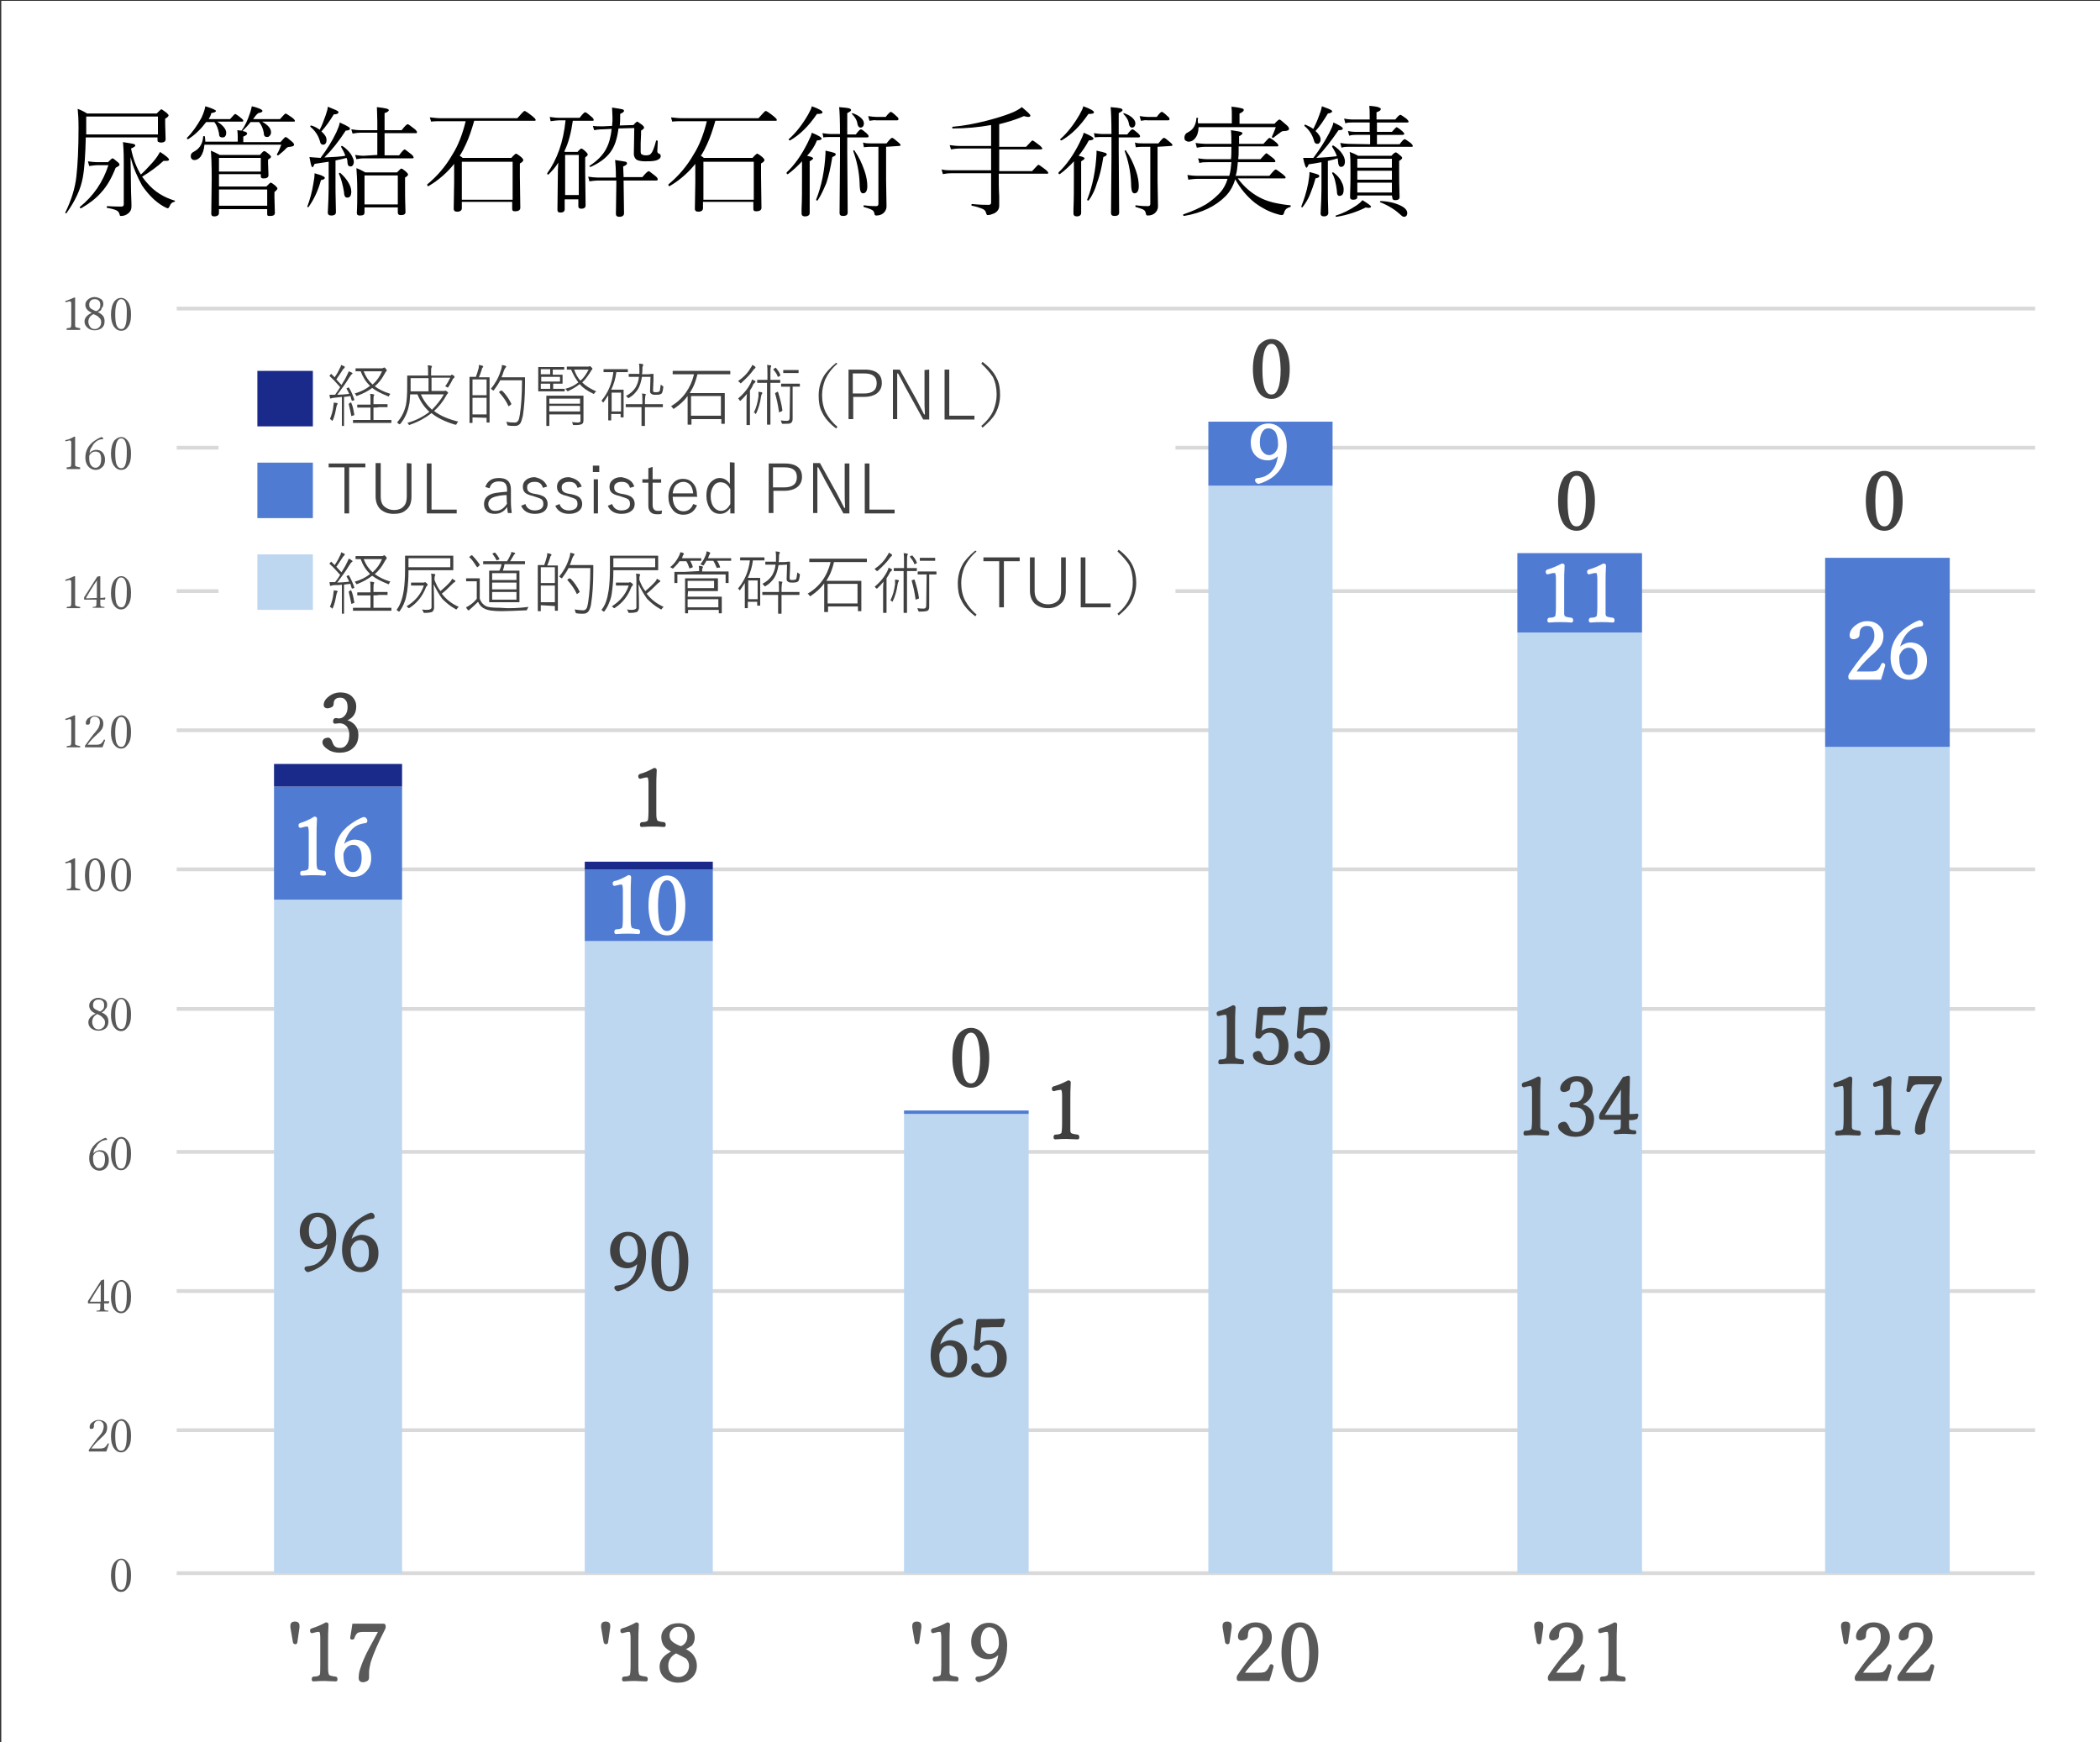 <?xml version="1.0" encoding="utf-8"?>
<!-- Generator: Adobe Illustrator 27.3.1, SVG Export Plug-In . SVG Version: 6.00 Build 0)  -->
<svg version="1.1" id="レイヤー_1" xmlns="http://www.w3.org/2000/svg" xmlns:xlink="http://www.w3.org/1999/xlink" x="0px"
	 y="0px" viewBox="0 0 492 408.2" style="enable-background:new 0 0 492 408.2;" xml:space="preserve">
<rect x="0" y="0" width="492" height="408.2" fill="#333333" stroke="none"/>
<style type="text/css">
	.st0{fill:#FFFFFF;}
	.st1{fill:none;stroke:#D9D9D9;stroke-width:0.88;stroke-linejoin:round;}
	.st2{fill-rule:evenodd;clip-rule:evenodd;fill:#BDD7F1;}
	.st3{fill-rule:evenodd;clip-rule:evenodd;fill:#4F7BD3;}
	.st4{fill-rule:evenodd;clip-rule:evenodd;fill:#1A2A8B;}
	.st5{fill:#404040;stroke:#404040;stroke-width:0.53;stroke-miterlimit:10;}
	.st6{fill:#FFFFFF;stroke:#FFFFFF;stroke-width:0.53;stroke-miterlimit:10;}
	.st7{fill:#595959;}
	.st8{fill:#595959;stroke:#595959;stroke-width:0.53;stroke-miterlimit:10;}
	.st9{fill:#1A2A8B;}
	.st10{fill:#BDD7F1;}
	.st11{fill:#4F7BD3;}
	.st12{fill:#404040;}
</style>
<g id="_イヤー_1">
</g>
<rect x="0.3" y="0.2" class="st0" width="491.7" height="408"/>
<g>
	<path class="st1" d="M41.4,335.1h435.4 M41.4,302.5h435.4 M41.4,269.9h435.4 M41.4,236.4h435.4 M41.4,203.7h435.4 M41.4,171.1
		h435.4 M41.4,138.5h435.4 M41.4,104.9h435.4 M41.4,72.3h435.4"/>
	<line class="st1" x1="41.4" y1="368.6" x2="476.7" y2="368.6"/>
	<g>
		<polygon class="st2" points="64.2,210.8 64.2,368.6 94.2,368.6 94.2,210.8 		"/>
		<polygon class="st3" points="64.2,184.3 64.2,210.8 94.2,210.8 94.2,184.3 		"/>
		<polygon class="st4" points="64.2,179 64.2,184.3 94.2,184.3 94.2,179 		"/>
		<g>
			<path class="st5" d="M76.8,291c-0.7,0.9-1.5,1.4-2.6,1.4s-2.1-0.4-2.8-1.2c-0.6-0.7-0.9-1.6-0.9-2.6c0-1.3,0.4-2.4,1.3-3.2
				c0.7-0.7,1.6-1,2.7-1c1.2,0,2.2,0.5,3,1.5c0.7,0.9,1,2.1,1,3.5c0,3.2-1.2,5.6-3.5,7.1c-0.9,0.6-1.8,1-2.8,1.3
				c-0.2,0-0.3-0.1-0.5-0.3c-0.1-0.1-0.1-0.2-0.1-0.3c0-0.1,0.1-0.2,0.2-0.2c1-0.1,1.8-0.3,2.4-0.6c0.8-0.5,1.5-1.2,2-2.1
				c0.4-0.8,0.7-1.9,0.8-3.1L76.8,291L76.8,291z M74.4,284.9c-0.7,0-1.3,0.4-1.7,1c-0.4,0.6-0.6,1.5-0.6,2.5c0,1.1,0.2,1.9,0.8,2.5
				c0.4,0.5,0.9,0.8,1.6,0.8c0.9,0,1.7-0.5,2.2-1.6c0.2-0.3,0.2-0.7,0.2-1.2c0-1.4-0.3-2.5-0.8-3.2
				C75.6,285.2,75.1,284.9,74.4,284.9L74.4,284.9z"/>
			<path class="st5" d="M82.1,291.1c0.3-0.5,0.7-0.9,1.2-1.1c0.4-0.2,0.9-0.4,1.4-0.4c1.2,0,2.1,0.4,2.8,1.2
				c0.6,0.7,0.9,1.6,0.9,2.8c0,1.4-0.4,2.4-1.3,3.2c-0.7,0.7-1.6,1-2.6,1c-1.3,0-2.3-0.5-3.1-1.5c-0.7-0.9-1-2.1-1-3.5
				c0-2.8,1.2-5.1,3.6-6.8c1-0.7,2-1.3,2.9-1.6c0.2,0,0.4,0.1,0.5,0.3c0.1,0.1,0.1,0.2,0.1,0.4c0,0.1-0.1,0.2-0.2,0.2
				c-1,0.1-1.9,0.4-2.6,0.9s-1.3,1.2-1.8,2.1s-0.8,1.8-1,2.9L82.1,291.1L82.1,291.1z M84.4,290.3c-0.9,0-1.7,0.5-2.2,1.5
				c-0.2,0.3-0.3,0.7-0.3,1.1c0,1.5,0.3,2.6,0.8,3.4c0.4,0.6,1,0.9,1.7,0.9s1.3-0.4,1.7-1.1c0.4-0.6,0.6-1.5,0.6-2.5
				c0-1.1-0.2-2-0.7-2.6C85.5,290.5,85,290.3,84.4,290.3L84.4,290.3z"/>
		</g>
		<g>
			<path class="st6" d="M73.7,191.6c0.2,0,0.3,0.1,0.3,0.2c-0.1,1.6-0.1,2.9-0.1,4v5.6c0,0.9,0,1.5,0.1,1.8c0,0.2,0.1,0.4,0.2,0.6
				c0.1,0.2,0.7,0.4,1.7,0.5c0.1,0,0.2,0.1,0.2,0.3s0,0.3-0.1,0.3c-1.1-0.1-2-0.1-2.6-0.1s-1.4,0-2.7,0.1c-0.1,0-0.1-0.1-0.1-0.3
				s0.1-0.3,0.2-0.3c0.6,0,1-0.1,1.2-0.2c0.2-0.1,0.3-0.2,0.4-0.3c0.2-0.2,0.2-1,0.2-2.4V195c0-0.7-0.1-1.2-0.2-1.4
				s-0.3-0.2-0.5-0.2s-0.4,0-0.7,0.1l-0.8,0.2c-0.2,0-0.2-0.1-0.2-0.4c0-0.1,0.1-0.1,0.2-0.2C71.4,192.8,72.6,192.3,73.7,191.6
				L73.7,191.6z"/>
			<path class="st6" d="M80.4,198.5c0.3-0.5,0.7-0.9,1.2-1.1c0.4-0.2,0.9-0.4,1.4-0.4c1.2,0,2.1,0.4,2.8,1.2
				c0.6,0.7,0.9,1.6,0.9,2.8c0,1.4-0.4,2.4-1.3,3.2c-0.7,0.7-1.6,1-2.6,1c-1.3,0-2.3-0.5-3.1-1.6c-0.7-0.9-1-2.1-1-3.5
				c0-2.8,1.2-5.1,3.6-6.8c1-0.7,2-1.3,2.9-1.6c0.2,0,0.4,0.1,0.5,0.3c0.1,0.1,0.1,0.2,0.1,0.4c0,0.1-0.1,0.2-0.2,0.2
				c-1,0.1-1.9,0.4-2.6,0.9s-1.3,1.2-1.8,2.1c-0.5,0.9-0.8,1.8-1,2.9L80.4,198.5L80.4,198.5z M82.7,197.7c-0.9,0-1.7,0.5-2.2,1.5
				c-0.2,0.3-0.3,0.7-0.3,1.1c0,1.5,0.3,2.6,0.8,3.4c0.4,0.6,1,0.9,1.7,0.9s1.3-0.4,1.7-1.1c0.4-0.6,0.6-1.5,0.6-2.5
				c0-1.1-0.2-2-0.7-2.6C83.9,197.9,83.4,197.7,82.7,197.7L82.7,197.7z"/>
		</g>
		<path class="st5" d="M80.5,168.8c1.1,0.2,1.9,0.6,2.5,1.3c0.5,0.6,0.7,1.3,0.7,2.1c0,1.3-0.4,2.3-1.3,3c-0.7,0.6-1.7,0.9-2.8,0.9
			c-1,0-1.9-0.2-2.6-0.7c-0.8-0.5-1.2-1-1.2-1.5c0-0.2,0.1-0.4,0.3-0.6c0.2-0.1,0.5-0.2,0.8-0.2s0.6,0.4,0.8,1.1l0.1,0.2
			c0.3,0.7,0.9,1.1,1.8,1.1s1.4-0.3,1.9-1c0.4-0.6,0.6-1.4,0.6-2.4c0-0.9-0.3-1.7-0.8-2.2s-1.1-0.7-1.8-0.7l-1,0.1
			c-0.2,0-0.2-0.1-0.2-0.2c0-0.4,0.1-0.6,0.4-0.6l0.6,0.1c0.8,0,1.3-0.3,1.8-0.9c0.4-0.5,0.6-1.2,0.6-2c0-0.9-0.2-1.5-0.6-1.9
			c-0.3-0.4-0.8-0.6-1.4-0.6c-0.8,0-1.3,0.3-1.6,0.8c-0.1,0.2-0.2,0.6-0.2,0.9c0,0.3-0.1,0.5-0.4,0.6c-0.2,0.1-0.5,0.2-0.8,0.2
			c-0.4,0-0.6-0.2-0.6-0.5c0-0.7,0.4-1.3,1.2-1.9c0.7-0.5,1.5-0.8,2.4-0.8c1.1,0,2,0.3,2.6,0.9c0.6,0.6,0.9,1.3,0.9,2.1
			C83.2,167.3,82.3,168.3,80.5,168.8L80.5,168.8L80.5,168.8z"/>
	</g>
	<g>
		<polygon class="st2" points="137,220.5 137,368.6 167,368.6 167,220.5 		"/>
		<polygon class="st3" points="137,203.7 137,220.5 167,220.5 167,203.7 		"/>
		<polygon class="st4" points="137,201.9 137,203.7 167,203.7 167,201.9 		"/>
		<g>
			<path class="st5" d="M149.5,295.5c-0.6,0.9-1.5,1.4-2.6,1.4s-2.1-0.4-2.8-1.2c-0.6-0.7-0.9-1.6-0.9-2.6c0-1.3,0.4-2.4,1.3-3.2
				c0.7-0.7,1.6-1,2.6-1c1.2,0,2.2,0.5,3,1.5c0.7,0.9,1,2.1,1,3.5c0,3.2-1.2,5.6-3.5,7.1c-0.9,0.6-1.8,1-2.8,1.3
				c-0.2,0-0.3-0.1-0.5-0.3c-0.1-0.1-0.1-0.2-0.1-0.3c0-0.1,0.1-0.2,0.2-0.2c1-0.1,1.8-0.3,2.4-0.6c0.9-0.5,1.5-1.2,2-2.1
				c0.4-0.8,0.7-1.9,0.8-3.1L149.5,295.5L149.5,295.5z M147.2,289.3c-0.7,0-1.3,0.4-1.7,1s-0.6,1.5-0.6,2.5c0,1.1,0.2,1.9,0.8,2.5
				c0.4,0.5,0.9,0.8,1.6,0.8c0.9,0,1.7-0.5,2.2-1.6c0.1-0.3,0.2-0.7,0.2-1.2c0-1.4-0.3-2.5-0.8-3.2
				C148.4,289.6,147.9,289.3,147.2,289.3L147.2,289.3z"/>
			<path class="st5" d="M157,288.8c1.2,0,2.2,0.6,2.9,1.9c0.7,1.2,1.1,2.8,1.1,4.8c0,2.3-0.4,4.1-1.3,5.3c-0.7,1-1.6,1.5-2.7,1.5
				c-1.3,0-2.4-0.6-3.1-1.9c-0.6-1.2-1-2.7-1-4.8c0-2.4,0.4-4.1,1.3-5.4C155,289.2,155.9,288.7,157,288.8L157,288.8z M157,289.3
				c-1.6,0-2.4,2.1-2.4,6.2c0,2.3,0.2,4,0.7,5c0.4,0.8,0.9,1.2,1.7,1.2s1.4-0.5,1.8-1.5c0.4-1,0.6-2.5,0.6-4.6
				C159.4,291.4,158.6,289.3,157,289.3L157,289.3z"/>
		</g>
		<g>
			<path class="st6" d="M147.3,205.3c0.2,0,0.3,0.1,0.3,0.2c-0.1,1.6-0.1,2.9-0.1,4v5.6c0,0.9,0,1.5,0.1,1.8c0,0.2,0.1,0.4,0.2,0.6
				c0.1,0.2,0.7,0.4,1.7,0.5c0.1,0,0.2,0.1,0.2,0.3s0,0.3-0.1,0.3c-1.1-0.1-2-0.1-2.6-0.1s-1.4,0-2.7,0.1c-0.1,0-0.1-0.1-0.1-0.3
				s0.1-0.3,0.2-0.3c0.6,0,1-0.1,1.2-0.2c0.2-0.1,0.3-0.2,0.4-0.3c0.1-0.2,0.2-1,0.2-2.4v-6.5c0-0.7-0.1-1.2-0.2-1.4
				c-0.1-0.2-0.3-0.2-0.5-0.2s-0.4,0-0.7,0.1l-0.8,0.2c-0.2,0-0.2-0.1-0.2-0.4c0-0.1,0.1-0.1,0.2-0.2
				C145.1,206.5,146.2,205.9,147.3,205.3L147.3,205.3z"/>
			<path class="st6" d="M156.3,205.4c1.2,0,2.2,0.6,2.9,1.9c0.7,1.2,1.1,2.8,1.1,4.8c0,2.3-0.4,4.1-1.3,5.3c-0.7,1-1.6,1.5-2.7,1.5
				c-1.3,0-2.4-0.6-3.1-1.9c-0.6-1.2-1-2.7-1-4.8c0-2.4,0.4-4.1,1.3-5.4C154.3,205.9,155.2,205.4,156.3,205.4L156.3,205.4z
				 M156.3,206c-1.6,0-2.4,2.1-2.4,6.2c0,2.3,0.2,4,0.7,5c0.4,0.8,0.9,1.2,1.7,1.2s1.4-0.5,1.8-1.6c0.4-1,0.6-2.5,0.6-4.6
				C158.6,208.1,157.9,206,156.3,206L156.3,206z"/>
		</g>
		<path class="st5" d="M153.3,180.2c0.2,0,0.3,0.1,0.3,0.2c-0.1,1.6-0.1,2.9-0.1,4v5.6c0,0.9,0,1.5,0.1,1.8c0,0.2,0.1,0.4,0.2,0.6
			c0.1,0.2,0.7,0.4,1.7,0.5c0.1,0,0.2,0.1,0.2,0.3s0,0.3-0.1,0.3c-1.1-0.1-2-0.1-2.6-0.1s-1.4,0-2.7,0.1c-0.1,0-0.1-0.1-0.1-0.3
			s0.1-0.3,0.2-0.3c0.6,0,1-0.1,1.2-0.2c0.2-0.1,0.3-0.2,0.4-0.3c0.1-0.2,0.2-1,0.2-2.4v-6.5c0-0.7-0.1-1.2-0.2-1.4
			c-0.1-0.2-0.3-0.2-0.5-0.2s-0.4,0-0.7,0.1l-0.8,0.2c-0.2,0-0.2-0.1-0.2-0.4c0-0.1,0.1-0.1,0.2-0.2
			C151.1,181.3,152.2,180.8,153.3,180.2L153.3,180.2z"/>
	</g>
	<g>
		<polygon class="st2" points="211.8,261 211.8,368.6 241,368.6 241,261 		"/>
		<polygon class="st3" points="211.8,260.2 211.8,261 241,261 241,260.2 		"/>
		<g>
			<path class="st5" d="M220,315.8c0.3-0.5,0.7-0.9,1.2-1.1c0.4-0.2,0.9-0.4,1.4-0.4c1.2,0,2.1,0.4,2.8,1.2c0.6,0.7,0.9,1.6,0.9,2.8
				c0,1.4-0.4,2.4-1.3,3.2c-0.7,0.7-1.6,1-2.6,1c-1.3,0-2.3-0.5-3.1-1.5c-0.7-0.9-1-2.1-1-3.5c0-2.8,1.2-5.1,3.6-6.8
				c1-0.7,2-1.3,2.9-1.6c0.2,0,0.4,0.1,0.5,0.3c0.1,0.1,0.1,0.2,0.1,0.4c0,0.1-0.1,0.2-0.2,0.2c-1,0.1-1.9,0.4-2.6,0.9
				c-0.7,0.5-1.3,1.2-1.8,2.1s-0.8,1.8-1,2.9L220,315.8L220,315.8z M222.3,315c-0.9,0-1.7,0.5-2.2,1.5c-0.2,0.3-0.3,0.7-0.3,1.1
				c0,1.5,0.3,2.6,0.8,3.4c0.4,0.6,1,0.9,1.7,0.9s1.3-0.4,1.7-1.1c0.4-0.6,0.6-1.5,0.6-2.5c0-1.1-0.2-2-0.7-2.6
				C223.5,315.2,222.9,315,222.3,315L222.3,315z"/>
			<path class="st5" d="M229.7,310.8l-0.3,3.6c0,0.2,0,0.6-0.1,1c0.6-0.7,1.5-1.1,2.6-1.1c1.2,0,2.2,0.4,2.8,1.2
				c0.6,0.7,0.9,1.6,0.9,2.7c0,1.4-0.4,2.5-1.3,3.3c-0.7,0.7-1.7,1-2.8,1c-0.9,0-1.7-0.2-2.5-0.6c-0.8-0.5-1.2-1-1.2-1.5
				c0-0.2,0.1-0.4,0.3-0.5s0.4-0.2,0.7-0.2c0.2,0,0.3,0.1,0.4,0.2c0.1,0.1,0.3,0.4,0.4,0.8l0.1,0.2c0.3,0.7,0.9,1,1.7,1
				s1.4-0.4,1.9-1.1c0.4-0.6,0.6-1.5,0.6-2.7c0-1.1-0.3-1.9-0.8-2.5c-0.4-0.5-1-0.8-1.6-0.8c-1,0-1.7,0.5-2.3,1.3
				c-0.1,0.1-0.1,0.1-0.3,0.1c-0.3,0-0.5-0.1-0.5-0.3c0,0,0-0.1,0-0.2s0-0.3,0.1-0.4l0.5-5.7c0-0.1,0-0.2,0.1-0.2
				c0.1-0.1,0.1-0.1,0.2-0.1c0.5,0,1.4,0,2.7,0c1,0,2,0,3-0.1c0.1,0,0.2,0,0.2,0.2l-0.4,1.2c0,0.1-0.1,0.1-0.2,0.1c-1,0-1.7,0-2.1,0
				L229.7,310.8L229.7,310.8z"/>
		</g>
		<path class="st5" d="M250.3,253.4c0.2,0,0.3,0.1,0.3,0.2c-0.1,1.6-0.1,3-0.1,4v5.6c0,0.9,0,1.5,0,1.8c0,0.2,0.1,0.4,0.2,0.6
			c0.1,0.2,0.7,0.4,1.7,0.5c0.1,0,0.2,0.1,0.2,0.3s0,0.3-0.1,0.3c-1.1,0-2-0.1-2.6-0.1s-1.4,0-2.7,0.1c-0.1,0-0.1-0.1-0.1-0.3
			s0.1-0.3,0.2-0.3c0.6,0,1-0.1,1.2-0.2s0.3-0.2,0.4-0.3c0.1-0.2,0.2-1,0.2-2.4v-6.5c0-0.7-0.1-1.2-0.2-1.4
			c-0.1-0.2-0.3-0.2-0.5-0.2s-0.4,0.1-0.7,0.1l-0.8,0.2c-0.2,0-0.2-0.1-0.2-0.4c0-0.1,0.1-0.1,0.2-0.2
			C248,254.5,249.2,254,250.3,253.4L250.3,253.4z"/>
		<path class="st5" d="M227.5,241.1c1.2,0,2.2,0.6,2.9,1.9c0.7,1.2,1.1,2.8,1.1,4.8c0,2.3-0.4,4.1-1.3,5.3c-0.7,1-1.6,1.5-2.7,1.5
			c-1.3,0-2.4-0.6-3.1-1.9c-0.6-1.2-1-2.7-1-4.8c0-2.4,0.4-4.1,1.3-5.4C225.5,241.6,226.4,241.1,227.5,241.1L227.5,241.1z
			 M227.5,241.7c-1.6,0-2.4,2.1-2.4,6.2c0,2.3,0.2,4,0.7,5c0.4,0.8,0.9,1.2,1.7,1.2s1.4-0.5,1.8-1.6c0.4-1,0.6-2.5,0.6-4.6
			C229.8,243.8,229,241.7,227.5,241.7L227.5,241.7z"/>
	</g>
	<g>
		<polygon class="st2" points="283.1,113.8 283.1,368.6 312.2,368.6 312.2,113.8 		"/>
		<polygon class="st3" points="283.1,98.8 283.1,113.8 312.2,113.8 312.2,98.8 		"/>
		<g>
			<path class="st5" d="M288.9,235.8c0.2,0,0.3,0.1,0.3,0.2c-0.1,1.6-0.1,2.9-0.1,4v5.6c0,0.9,0,1.5,0,1.8c0,0.2,0.1,0.4,0.2,0.6
				c0.1,0.2,0.7,0.4,1.7,0.5c0.1,0,0.2,0.1,0.2,0.3s0,0.3-0.1,0.3c-1.1-0.1-2-0.1-2.6-0.1s-1.5,0-2.7,0.1c-0.1,0-0.1-0.1-0.1-0.3
				s0.1-0.3,0.2-0.3c0.6,0,1-0.1,1.2-0.2c0.2-0.1,0.3-0.2,0.4-0.3c0.1-0.2,0.2-1,0.2-2.4v-6.5c0-0.7-0.1-1.2-0.2-1.4
				s-0.3-0.2-0.5-0.2s-0.4,0.1-0.7,0.1l-0.8,0.2c-0.2,0-0.2-0.1-0.2-0.4c0-0.1,0.1-0.1,0.2-0.2C286.6,236.9,287.8,236.4,288.9,235.8
				L288.9,235.8z"/>
			<path class="st5" d="M295.7,237.6l-0.3,3.6c0,0.2,0,0.6-0.1,1c0.6-0.7,1.5-1.1,2.6-1.1c1.2,0,2.2,0.4,2.8,1.2
				c0.6,0.7,0.9,1.6,0.9,2.7c0,1.4-0.4,2.5-1.3,3.3c-0.7,0.7-1.7,1-2.8,1c-0.9,0-1.7-0.2-2.5-0.6c-0.8-0.4-1.2-0.9-1.2-1.5
				c0-0.2,0.1-0.4,0.3-0.5c0.2-0.1,0.5-0.2,0.7-0.2s0.3,0.1,0.4,0.2c0.1,0.1,0.3,0.4,0.4,0.8l0.1,0.2c0.3,0.7,0.9,1.1,1.7,1.1
				s1.4-0.4,1.9-1.1c0.4-0.6,0.6-1.6,0.6-2.7c0-1.1-0.3-1.9-0.8-2.5c-0.4-0.5-1-0.8-1.6-0.8c-1,0-1.7,0.4-2.3,1.3
				c-0.1,0.1-0.1,0.1-0.3,0.1c-0.3,0-0.5-0.1-0.5-0.3c0,0,0-0.1,0-0.2c0-0.1,0-0.3,0-0.4l0.5-5.7c0-0.1,0-0.2,0.1-0.2
				c0.1-0.1,0.1-0.1,0.2-0.1c0.5,0,1.4,0,2.7,0c1,0,2,0,3-0.1c0.1,0,0.2,0.1,0.2,0.2l-0.4,1.2c0,0.1-0.1,0.1-0.2,0.1
				c-1,0-1.7,0-2.1,0H295.7L295.7,237.6z"/>
			<path class="st5" d="M305.4,237.6l-0.3,3.6c0,0.2,0,0.6-0.1,1c0.6-0.7,1.5-1.1,2.6-1.1c1.2,0,2.2,0.4,2.8,1.2
				c0.6,0.7,0.9,1.6,0.9,2.7c0,1.4-0.4,2.5-1.3,3.3c-0.7,0.7-1.7,1-2.8,1c-0.9,0-1.7-0.2-2.5-0.6c-0.8-0.4-1.2-0.9-1.2-1.5
				c0-0.2,0.1-0.4,0.3-0.5c0.2-0.1,0.5-0.2,0.7-0.2s0.3,0.1,0.4,0.2c0.1,0.1,0.3,0.4,0.4,0.8l0.1,0.2c0.3,0.7,0.9,1.1,1.7,1.1
				s1.4-0.4,1.9-1.1c0.4-0.6,0.6-1.6,0.6-2.7c0-1.1-0.3-1.9-0.8-2.5c-0.4-0.5-1-0.8-1.6-0.8c-1,0-1.7,0.4-2.3,1.3
				c-0.1,0.1-0.1,0.1-0.3,0.1c-0.3,0-0.5-0.1-0.5-0.3c0,0,0-0.1,0-0.2c0-0.1,0-0.3,0-0.4l0.5-5.7c0-0.1,0-0.2,0.1-0.2
				c0.1-0.1,0.1-0.1,0.2-0.1c0.5,0,1.4,0,2.7,0c1,0,2,0,3-0.1c0.1,0,0.2,0.1,0.2,0.2l-0.4,1.2c0,0.1-0.1,0.1-0.2,0.1
				c-1,0-1.7,0-2.1,0H305.4L305.4,237.6z"/>
		</g>
		<path class="st6" d="M299.6,106.2c-0.6,0.9-1.5,1.4-2.6,1.4s-2.1-0.4-2.8-1.2c-0.6-0.7-0.9-1.6-0.9-2.7c0-1.3,0.4-2.4,1.3-3.2
			c0.7-0.7,1.6-1,2.6-1c1.2,0,2.2,0.5,3,1.5c0.7,0.9,1,2.1,1,3.6c0,3.2-1.2,5.6-3.5,7.2c-0.9,0.6-1.8,1-2.8,1.3
			c-0.2,0-0.3-0.1-0.5-0.3c-0.1-0.1-0.1-0.2-0.1-0.3c0-0.1,0.1-0.2,0.2-0.2c1-0.1,1.8-0.3,2.4-0.7c0.9-0.5,1.5-1.2,2-2.1
			c0.4-0.8,0.7-1.9,0.8-3.1L299.6,106.2L299.6,106.2z M297.2,100.1c-0.7,0-1.3,0.3-1.7,1c-0.4,0.6-0.6,1.5-0.6,2.5
			c0,1.1,0.2,1.9,0.8,2.5c0.4,0.5,1,0.8,1.6,0.8c0.9,0,1.7-0.5,2.2-1.6c0.1-0.3,0.2-0.7,0.2-1.2c0-1.4-0.3-2.5-0.8-3.2
			C298.4,100.4,297.9,100.1,297.2,100.1z"/>
		<path class="st5" d="M297.9,79.7c1.2,0,2.2,0.6,2.9,1.9c0.7,1.2,1.1,2.8,1.1,4.8c0,2.3-0.4,4.1-1.3,5.3c-0.7,1-1.6,1.5-2.7,1.5
			c-1.3,0-2.4-0.6-3.1-1.9c-0.6-1.2-1-2.7-1-4.8c0-2.4,0.5-4.1,1.3-5.4C295.9,80.2,296.8,79.7,297.9,79.7L297.9,79.7z M297.9,80.3
			c-1.6,0-2.4,2.1-2.4,6.2c0,2.3,0.2,4,0.7,5c0.4,0.8,0.9,1.2,1.7,1.2c0.8,0,1.4-0.5,1.8-1.6c0.4-1,0.6-2.5,0.6-4.6
			C300.2,82.4,299.4,80.3,297.9,80.3L297.9,80.3z"/>
	</g>
	<g>
		<polygon class="st2" points="355.5,148.2 355.5,368.6 384.7,368.6 384.7,148.2 		"/>
		<polygon class="st3" points="355.5,129.6 355.5,148.2 384.7,148.2 384.7,129.6 		"/>
		<g>
			<path class="st5" d="M360.4,252.5c0.2,0,0.3,0.1,0.3,0.2c-0.1,1.6-0.1,2.9-0.1,4v5.6c0,0.9,0,1.5,0,1.8c0,0.2,0.1,0.4,0.2,0.6
				s0.7,0.4,1.7,0.5c0.1,0,0.2,0.1,0.2,0.3s0,0.3-0.1,0.3c-1.1,0-2-0.1-2.6-0.1s-1.5,0-2.7,0.1c-0.1,0-0.1-0.1-0.1-0.3
				s0.1-0.3,0.2-0.3c0.6,0,1-0.1,1.2-0.2s0.3-0.2,0.4-0.3c0.1-0.2,0.2-1,0.2-2.4v-6.5c0-0.7-0.1-1.2-0.2-1.4s-0.3-0.2-0.5-0.2
				s-0.4,0.1-0.7,0.1l-0.8,0.2c-0.2,0-0.2-0.1-0.2-0.4c0-0.1,0.1-0.1,0.2-0.2C358.1,253.6,359.3,253.1,360.4,252.5L360.4,252.5z"/>
			<path class="st5" d="M370,258.8c1.1,0.2,1.9,0.6,2.5,1.3c0.5,0.6,0.7,1.3,0.7,2.1c0,1.3-0.4,2.3-1.3,3c-0.7,0.6-1.7,0.9-2.8,0.9
				c-1,0-1.9-0.2-2.6-0.7c-0.8-0.5-1.2-1-1.2-1.5c0-0.2,0.1-0.4,0.4-0.6c0.2-0.1,0.5-0.2,0.8-0.2s0.6,0.4,0.9,1.1l0.1,0.2
				c0.3,0.7,0.9,1.1,1.8,1.1s1.4-0.3,1.9-1c0.4-0.6,0.6-1.4,0.6-2.4s-0.3-1.7-0.8-2.2s-1.1-0.7-1.8-0.7h-1c-0.1,0-0.2-0.1-0.2-0.2
				c0-0.4,0.1-0.5,0.4-0.5h0.6c0.8,0,1.4-0.3,1.8-0.9c0.4-0.5,0.6-1.2,0.6-2c0-0.9-0.2-1.5-0.6-1.9c-0.3-0.4-0.8-0.6-1.4-0.6
				c-0.8,0-1.3,0.3-1.6,0.8c-0.1,0.2-0.2,0.6-0.2,0.9c0,0.3-0.1,0.5-0.4,0.6c-0.2,0.1-0.5,0.2-0.8,0.2c-0.4,0-0.6-0.2-0.6-0.5
				c0-0.7,0.4-1.3,1.2-1.9c0.7-0.5,1.5-0.8,2.4-0.8c1.1,0,2,0.3,2.6,0.9c0.6,0.6,0.9,1.3,0.9,2.1C372.7,257.2,371.8,258.2,370,258.8
				L370,258.8L370,258.8z"/>
			<path class="st5" d="M381.4,262.2v1.1c0,0.7,0,1.2,0.2,1.4c0.1,0.2,0.6,0.4,1.4,0.4c0.1,0,0.1,0.1,0.1,0.2s0,0.2-0.1,0.2
				c-0.9,0-1.6-0.1-2.2-0.1s-1.4,0-2.3,0.1c-0.1,0-0.2-0.1-0.2-0.2s0.1-0.2,0.2-0.2c0.7-0.1,1.2-0.2,1.3-0.4
				c0.2-0.3,0.2-0.9,0.2-1.8v-0.8h-3.3h-1.6c-0.2,0-0.2-0.2-0.2-0.5c0-0.2,0.1-0.5,0.2-0.7c1.5-2.5,3.3-5.2,5.3-8.3l1.1-0.3
				c0.1,0,0.1,0.1,0.1,0.2l-0.1,4.6v4.2c0.6,0,1.3,0,2-0.1c0.1,0,0.1,0,0.1,0.1l-0.2,0.6c0,0.1-0.1,0.1-0.2,0.1
				C382.8,262.2,382.2,262.2,381.4,262.2L381.4,262.2z M380,261.5v-3.9c0-1,0-2.1,0.1-3.3c-1.9,2.9-3.3,5.2-4.4,6.9
				c0,0.1-0.1,0.2-0.1,0.2c0,0.1,0.1,0.1,0.2,0.1L380,261.5L380,261.5z"/>
		</g>
		<g>
			<path class="st6" d="M366,132.3c0.2,0,0.3,0.1,0.3,0.2c-0.1,1.6-0.1,2.9-0.1,4v5.6c0,0.9,0,1.5,0,1.8c0,0.2,0.1,0.4,0.2,0.6
				c0.1,0.2,0.7,0.4,1.7,0.5c0.1,0,0.2,0.1,0.2,0.3s0,0.3-0.1,0.3c-1.1-0.1-2-0.1-2.6-0.1s-1.5,0-2.7,0.1c-0.1,0-0.1-0.1-0.1-0.3
				s0.1-0.3,0.2-0.3c0.6,0,1-0.1,1.2-0.2c0.2-0.1,0.3-0.2,0.4-0.3c0.1-0.2,0.2-1,0.2-2.4v-6.5c0-0.7-0.1-1.2-0.2-1.4
				s-0.3-0.2-0.5-0.2s-0.4,0-0.7,0.1l-0.8,0.2c-0.2,0-0.2-0.1-0.2-0.4c0-0.1,0.1-0.1,0.2-0.2C363.7,133.4,364.8,132.9,366,132.3
				L366,132.3z"/>
			<path class="st6" d="M375.7,132.3c0.2,0,0.3,0.1,0.3,0.2c-0.1,1.6-0.1,2.9-0.1,4v5.6c0,0.9,0,1.5,0,1.8c0,0.2,0.1,0.4,0.2,0.6
				c0.1,0.2,0.7,0.4,1.7,0.5c0.1,0,0.2,0.1,0.2,0.3s0,0.3-0.1,0.3c-1.1-0.1-2-0.1-2.6-0.1s-1.5,0-2.7,0.1c-0.1,0-0.1-0.1-0.1-0.3
				s0.1-0.3,0.2-0.3c0.6,0,1-0.1,1.2-0.2c0.2-0.1,0.3-0.2,0.4-0.3c0.1-0.2,0.2-1,0.2-2.4v-6.5c0-0.7-0.1-1.2-0.2-1.4
				s-0.3-0.2-0.5-0.2s-0.4,0-0.7,0.1l-0.8,0.2c-0.2,0-0.2-0.1-0.2-0.4c0-0.1,0.1-0.1,0.2-0.2C373.4,133.4,374.6,132.9,375.7,132.3
				L375.7,132.3z"/>
		</g>
		<path class="st5" d="M369.4,110.6c1.2,0,2.2,0.6,2.9,1.9c0.7,1.2,1.1,2.8,1.1,4.8c0,2.3-0.4,4.1-1.3,5.3c-0.7,1-1.6,1.5-2.7,1.5
			c-1.3,0-2.4-0.6-3.1-1.9c-0.6-1.2-1-2.7-1-4.8c0-2.4,0.5-4.1,1.3-5.4C367.4,111.1,368.3,110.6,369.4,110.6L369.4,110.6z
			 M369.4,111.2c-1.6,0-2.4,2.1-2.4,6.2c0,2.3,0.2,4,0.7,5c0.4,0.8,0.9,1.2,1.7,1.2c0.8,0,1.4-0.5,1.8-1.6c0.4-1,0.6-2.5,0.6-4.6
			C371.8,113.3,371,111.2,369.4,111.2L369.4,111.2z"/>
	</g>
	<path class="st7" d="M28.4,365.2c0.7,0,1.2,0.4,1.7,1.1c0.4,0.7,0.6,1.6,0.6,2.8c0,1.3-0.2,2.3-0.8,3c-0.4,0.6-0.9,0.9-1.5,0.9
		c-0.8,0-1.3-0.4-1.8-1.1c-0.4-0.7-0.6-1.6-0.6-2.7c0-1.4,0.3-2.4,0.8-3.1C27.3,365.5,27.8,365.2,28.4,365.2L28.4,365.2z
		 M28.4,365.5c-0.9,0-1.4,1.2-1.4,3.5c0,1.3,0.1,2.3,0.4,2.8c0.2,0.5,0.5,0.7,1,0.7s0.8-0.3,1-0.9s0.3-1.5,0.3-2.6
		C29.8,366.7,29.3,365.5,28.4,365.5z"/>
	<g>
		<path class="st7" d="M24.9,340.1c-0.7,0-1.4,0-2,0s-1.3,0-2,0c-0.1,0-0.1-0.1-0.1-0.2s0-0.2,0.1-0.3c0.7-1,1.4-1.9,2-2.7l0.2-0.2
			c0.5-0.6,0.9-1.1,1-1.5c0.1-0.3,0.2-0.6,0.2-0.9c0-0.5-0.1-0.9-0.4-1.1c-0.2-0.2-0.5-0.3-0.8-0.3c-0.5,0-0.8,0.2-1,0.6
			c-0.1,0.1-0.1,0.4-0.1,0.8c0,0.1-0.1,0.3-0.2,0.4s-0.3,0.1-0.5,0.1s-0.3-0.1-0.3-0.4c0-0.5,0.2-0.9,0.7-1.2
			c0.4-0.3,0.9-0.5,1.4-0.5c0.6,0,1.2,0.2,1.5,0.5c0.4,0.3,0.5,0.8,0.5,1.3s-0.1,0.8-0.3,1.2c-0.2,0.3-0.5,0.7-1,1.1l-0.3,0.3
			c-0.9,0.8-1.6,1.6-2.1,2.3h1.8c0.5,0,0.8,0,1-0.1c0.1,0,0.3-0.1,0.4-0.2c0.2-0.2,0.4-0.4,0.6-0.8c0,0,0-0.1,0.1-0.1h0.1
			c0,0,0.1,0,0.1,0.1v0.1C25.3,339,25.1,339.6,24.9,340.1L24.9,340.1z"/>
		<path class="st7" d="M28.4,332.5c0.7,0,1.2,0.4,1.7,1.1c0.4,0.7,0.6,1.6,0.6,2.8c0,1.3-0.2,2.3-0.8,3c-0.4,0.6-0.9,0.9-1.5,0.9
			c-0.8,0-1.3-0.4-1.8-1.1c-0.4-0.7-0.6-1.6-0.6-2.7c0-1.4,0.3-2.4,0.8-3.1C27.3,332.9,27.8,332.6,28.4,332.5L28.4,332.5z
			 M28.4,332.9c-0.9,0-1.4,1.2-1.4,3.5c0,1.3,0.1,2.3,0.4,2.8c0.2,0.5,0.5,0.7,1,0.7s0.8-0.3,1-0.9s0.3-1.5,0.3-2.6
			C29.8,334,29.3,332.9,28.4,332.9z"/>
	</g>
	<g>
		<path class="st7" d="M24.4,305.4v0.7c0,0.4,0,0.7,0.1,0.8c0.1,0.1,0.3,0.2,0.8,0.2c0.1,0,0.1,0,0.1,0.1s0,0.1-0.1,0.1
			c-0.5,0-0.9,0-1.3,0s-0.8,0-1.3,0c-0.1,0-0.1,0-0.1-0.1s0-0.1,0.1-0.1c0.4,0,0.7-0.1,0.7-0.2c0.1-0.1,0.1-0.5,0.1-1v-0.5h-2.8
			c-0.1,0-0.1-0.1-0.1-0.3c0-0.1,0-0.3,0.1-0.4c0.9-1.4,1.9-3,3-4.7l0.6-0.2c0,0,0.1,0,0.1,0.1v2.6v2.4c0.4,0,0.7,0,1.1,0
			c0,0,0.1,0,0.1,0.1l-0.1,0.3c0,0,0,0.1-0.1,0.1C25.2,305.4,24.9,305.4,24.4,305.4L24.4,305.4z M23.6,305v-2.2c0-0.6,0-1.2,0-1.9
			c-1.1,1.6-1.9,3-2.5,4c0,0.1,0,0.1,0,0.1s0,0,0.1,0H23.6L23.6,305z"/>
		<path class="st7" d="M28.4,299.9c0.7,0,1.2,0.4,1.7,1.1c0.4,0.7,0.6,1.6,0.6,2.8c0,1.3-0.2,2.3-0.8,3c-0.4,0.6-0.9,0.9-1.5,0.9
			c-0.8,0-1.3-0.4-1.8-1.1c-0.4-0.7-0.6-1.6-0.6-2.7c0-1.4,0.3-2.4,0.8-3.1C27.3,300.2,27.8,300,28.4,299.9L28.4,299.9z M28.4,300.3
			c-0.9,0-1.4,1.2-1.4,3.5c0,1.3,0.1,2.3,0.4,2.8c0.2,0.5,0.5,0.7,1,0.7s0.8-0.3,1-0.9s0.3-1.5,0.3-2.6
			C29.8,301.4,29.3,300.3,28.4,300.3z"/>
	</g>
	<g>
		<path class="st7" d="M21.9,270.3c0.2-0.3,0.4-0.5,0.7-0.6c0.3-0.1,0.5-0.2,0.8-0.2c0.7,0,1.2,0.2,1.6,0.7c0.3,0.4,0.5,0.9,0.5,1.6
			c0,0.8-0.2,1.4-0.7,1.9c-0.4,0.4-0.9,0.6-1.5,0.6c-0.7,0-1.3-0.3-1.8-0.9c-0.4-0.5-0.6-1.2-0.6-2c0-1.6,0.7-2.9,2.1-3.9
			c0.6-0.4,1.1-0.7,1.7-0.9c0.1,0,0.2,0.1,0.3,0.2c0,0.1,0.1,0.1,0.1,0.2s0,0.1-0.1,0.1c-0.6,0-1.1,0.2-1.5,0.5s-0.8,0.7-1,1.2
			C22.1,269.1,21.9,269.6,21.9,270.3L21.9,270.3L21.9,270.3z M23.2,269.8c-0.5,0-1,0.3-1.3,0.9c-0.1,0.2-0.1,0.4-0.1,0.6
			c0,0.9,0.1,1.5,0.5,1.9c0.2,0.4,0.6,0.5,1,0.5s0.7-0.2,1-0.6c0.2-0.4,0.3-0.9,0.3-1.5s-0.1-1.1-0.4-1.5
			C23.9,270,23.6,269.8,23.2,269.8z"/>
		<path class="st7" d="M28.4,266.4c0.7,0,1.2,0.4,1.7,1.1c0.4,0.7,0.6,1.6,0.6,2.8c0,1.3-0.2,2.3-0.8,3c-0.4,0.6-0.9,0.9-1.5,0.9
			c-0.8,0-1.3-0.4-1.8-1.1c-0.4-0.7-0.6-1.6-0.6-2.7c0-1.4,0.3-2.4,0.8-3.1C27.3,266.7,27.8,266.4,28.4,266.4L28.4,266.4z
			 M28.4,266.8c-0.9,0-1.4,1.2-1.4,3.5c0,1.3,0.1,2.3,0.4,2.8c0.2,0.5,0.5,0.7,1,0.7s0.8-0.3,1-0.9s0.3-1.5,0.3-2.6
			C29.8,267.9,29.3,266.8,28.4,266.8z"/>
	</g>
	<g>
		<path class="st7" d="M23.8,237.2c0.6,0.3,1.1,0.6,1.3,1c0.2,0.3,0.3,0.7,0.3,1.2c0,0.6-0.2,1.2-0.7,1.6c-0.4,0.3-1,0.5-1.6,0.5
			c-0.7,0-1.3-0.2-1.8-0.6c-0.4-0.4-0.6-0.8-0.6-1.4c0-0.8,0.6-1.5,1.7-2c-0.6-0.3-1-0.6-1.2-0.9c-0.2-0.3-0.3-0.6-0.3-1
			c0-0.5,0.2-0.9,0.7-1.3c0.4-0.3,0.9-0.5,1.4-0.5c0.6,0,1.1,0.2,1.6,0.5c0.4,0.3,0.5,0.7,0.5,1.1s-0.1,0.8-0.4,1
			C24.6,236.7,24.3,237,23.8,237.2L23.8,237.2z M22.8,237.6c-0.8,0.4-1.2,1-1.2,1.9c0,0.5,0.2,0.9,0.5,1.3c0.3,0.3,0.6,0.4,1,0.4
			c0.5,0,0.8-0.2,1.1-0.5c0.3-0.3,0.4-0.7,0.4-1.1c0-0.4-0.1-0.8-0.5-1.1C23.9,238.2,23.5,237.9,22.8,237.6L22.8,237.6z M23.4,237
			c0.4-0.1,0.6-0.4,0.8-0.6c0.2-0.3,0.2-0.6,0.2-0.9c0-0.4-0.1-0.8-0.4-1c-0.2-0.2-0.5-0.3-0.9-0.3s-0.8,0.1-1,0.4
			c-0.2,0.2-0.3,0.5-0.3,0.9s0.1,0.7,0.4,0.9S22.8,236.7,23.4,237z"/>
		<path class="st7" d="M28.4,233.8c0.7,0,1.2,0.4,1.7,1.1c0.4,0.7,0.6,1.6,0.6,2.8c0,1.3-0.2,2.3-0.8,3c-0.4,0.6-0.9,0.9-1.5,0.9
			c-0.8,0-1.3-0.4-1.8-1.1c-0.4-0.7-0.6-1.6-0.6-2.7c0-1.4,0.3-2.4,0.8-3.1C27.3,234.1,27.8,233.8,28.4,233.8L28.4,233.8z
			 M28.4,234.1c-0.9,0-1.4,1.2-1.4,3.5c0,1.3,0.1,2.3,0.4,2.8c0.2,0.4,0.5,0.7,1,0.7s0.8-0.3,1-0.9c0.2-0.6,0.3-1.4,0.3-2.6
			C29.8,235.3,29.3,234.1,28.4,234.1z"/>
	</g>
	<g>
		<path class="st7" d="M17.4,201.1c0.1,0,0.2,0,0.2,0.1c0,0.9,0,1.7,0,2.3v3.2c0,0.5,0,0.9,0,1s0,0.2,0.1,0.3s0.4,0.2,1,0.3
			c0.1,0,0.1,0.1,0.1,0.2s0,0.1-0.1,0.1c-0.6,0-1.1,0-1.5,0c-0.3,0-0.8,0-1.5,0c-0.1,0-0.1-0.1-0.1-0.1s0-0.1,0.1-0.2
			c0.3,0,0.6-0.1,0.7-0.1s0.2-0.1,0.2-0.2c0.1-0.1,0.1-0.6,0.1-1.4V203c0-0.4,0-0.7-0.1-0.8s-0.2-0.1-0.3-0.1c-0.1,0-0.2,0-0.4,0.1
			l-0.5,0.1c-0.1,0-0.1-0.1-0.1-0.2c0,0,0-0.1,0.1-0.1C16.1,201.8,16.7,201.4,17.4,201.1z"/>
		<path class="st7" d="M22.3,201.1c0.7,0,1.2,0.4,1.7,1.1c0.4,0.7,0.6,1.6,0.6,2.8c0,1.3-0.2,2.3-0.8,3c-0.4,0.6-0.9,0.9-1.5,0.9
			c-0.8,0-1.3-0.4-1.8-1.1c-0.4-0.7-0.6-1.6-0.6-2.7c0-1.4,0.3-2.4,0.8-3.1C21.1,201.4,21.6,201.2,22.3,201.1L22.3,201.1z
			 M22.3,201.5c-0.9,0-1.4,1.2-1.4,3.5c0,1.3,0.1,2.3,0.4,2.8c0.2,0.4,0.5,0.7,1,0.7s0.8-0.3,1-0.9c0.2-0.6,0.3-1.4,0.3-2.6
			C23.6,202.6,23.1,201.5,22.3,201.5z"/>
		<path class="st7" d="M28.4,201.1c0.7,0,1.2,0.4,1.7,1.1c0.4,0.7,0.6,1.6,0.6,2.8c0,1.3-0.2,2.3-0.8,3c-0.4,0.6-0.9,0.9-1.5,0.9
			c-0.8,0-1.3-0.4-1.8-1.1c-0.4-0.7-0.6-1.6-0.6-2.7c0-1.4,0.3-2.4,0.8-3.1C27.3,201.4,27.8,201.2,28.4,201.1L28.4,201.1z
			 M28.4,201.5c-0.9,0-1.4,1.2-1.4,3.5c0,1.3,0.1,2.3,0.4,2.8c0.2,0.4,0.5,0.7,1,0.7s0.8-0.3,1-0.9c0.2-0.6,0.3-1.4,0.3-2.6
			C29.8,202.6,29.3,201.5,28.4,201.5z"/>
	</g>
	<g>
		<path class="st7" d="M17.4,167.6c0.1,0,0.2,0,0.2,0.1c0,0.9,0,1.7,0,2.3v3.2c0,0.5,0,0.9,0,1s0,0.2,0.1,0.3s0.4,0.2,1,0.3
			c0.1,0,0.1,0.1,0.1,0.2s0,0.1-0.1,0.1c-0.6,0-1.1,0-1.5,0c-0.3,0-0.8,0-1.5,0c-0.1,0-0.1-0.1-0.1-0.1s0-0.1,0.1-0.2
			c0.3,0,0.6-0.1,0.7-0.1s0.2-0.1,0.2-0.2c0.1-0.1,0.1-0.6,0.1-1.4v-3.7c0-0.4,0-0.7-0.1-0.8s-0.2-0.1-0.3-0.1c-0.1,0-0.2,0-0.4,0.1
			l-0.5,0.1c-0.1,0-0.1-0.1-0.1-0.2c0,0,0-0.1,0.1-0.1C16.1,168.2,16.7,167.9,17.4,167.6z"/>
		<path class="st7" d="M24,175.1c-0.7,0-1.4,0-2,0s-1.3,0-2,0c-0.1,0-0.1-0.1-0.1-0.2c0-0.1,0-0.2,0.1-0.3c0.7-1,1.4-1.9,2-2.7
			l0.2-0.2c0.5-0.6,0.9-1.1,1-1.5c0.1-0.3,0.2-0.6,0.2-0.9c0-0.5-0.1-0.9-0.4-1.1c-0.2-0.2-0.5-0.3-0.8-0.3c-0.5,0-0.8,0.2-1,0.6
			c-0.1,0.1-0.1,0.4-0.1,0.8c0,0.1-0.1,0.3-0.2,0.4c-0.1,0.1-0.3,0.1-0.5,0.1s-0.3-0.1-0.3-0.4c0-0.4,0.2-0.9,0.7-1.2
			c0.4-0.3,0.9-0.5,1.4-0.5c0.6,0,1.2,0.2,1.5,0.6c0.4,0.3,0.5,0.8,0.5,1.3s-0.1,0.8-0.3,1.2c-0.2,0.3-0.5,0.7-1,1.1l-0.3,0.3
			c-0.9,0.8-1.6,1.6-2.1,2.3h1.8c0.5,0,0.8,0,1-0.1c0.1,0,0.3-0.1,0.4-0.2c0.2-0.2,0.4-0.4,0.6-0.8c0-0.1,0-0.1,0.1-0.1h0.1
			c0,0,0.1,0,0.1,0.1v0.1C24.4,174.1,24.2,174.7,24,175.1L24,175.1z"/>
		<path class="st7" d="M28.4,167.6c0.7,0,1.2,0.4,1.7,1.1c0.4,0.7,0.6,1.6,0.6,2.8c0,1.3-0.2,2.3-0.8,3c-0.4,0.6-0.9,0.9-1.5,0.9
			c-0.8,0-1.3-0.4-1.8-1.1c-0.4-0.7-0.6-1.6-0.6-2.7c0-1.4,0.3-2.4,0.8-3.1C27.3,167.9,27.8,167.7,28.4,167.6L28.4,167.6z M28.4,168
			c-0.9,0-1.4,1.2-1.4,3.5c0,1.3,0.1,2.3,0.4,2.8c0.2,0.4,0.5,0.7,1,0.7s0.8-0.3,1-0.9c0.2-0.6,0.3-1.4,0.3-2.6
			C29.8,169.1,29.3,168,28.4,168z"/>
	</g>
	<g>
		<path class="st7" d="M17.4,135c0.1,0,0.2,0,0.2,0.1c0,0.9,0,1.7,0,2.3v3.2c0,0.5,0,0.9,0,1s0,0.2,0.1,0.3s0.4,0.2,1,0.3
			c0.1,0,0.1,0.1,0.1,0.2s0,0.1-0.1,0.1c-0.6,0-1.1,0-1.5,0c-0.3,0-0.8,0-1.5,0c-0.1,0-0.1-0.1-0.1-0.1s0-0.1,0.1-0.2
			c0.3,0,0.6-0.1,0.7-0.1s0.2-0.1,0.2-0.2c0.1-0.1,0.1-0.6,0.1-1.4v-3.7c0-0.4,0-0.7-0.1-0.8s-0.2-0.1-0.3-0.1c-0.1,0-0.2,0-0.4,0.1
			l-0.5,0.1c-0.1,0-0.1-0.1-0.1-0.2c0,0,0-0.1,0.1-0.1C16.1,135.6,16.7,135.3,17.4,135z"/>
		<path class="st7" d="M23.5,140.5v0.7c0,0.4,0,0.7,0.1,0.8s0.3,0.2,0.8,0.2c0.1,0,0.1,0.1,0.1,0.1s0,0.1-0.1,0.1
			c-0.5,0-0.9,0-1.3,0s-0.8,0-1.3,0c-0.1,0-0.1-0.1-0.1-0.1s0-0.1,0.1-0.1c0.4,0,0.7-0.1,0.7-0.2c0.1-0.1,0.1-0.5,0.1-1v-0.5h-2.8
			c-0.1,0-0.1-0.1-0.1-0.3c0-0.1,0-0.3,0.1-0.4c0.9-1.4,1.9-3,3-4.7l0.6-0.1c0,0,0.1,0,0.1,0.1v2.6v2.4c0.4,0,0.7,0,1.1-0.1
			c0,0,0.1,0,0.1,0.1l-0.1,0.3c0,0,0,0.1-0.1,0.1C24.4,140.5,24,140.5,23.5,140.5L23.5,140.5z M22.7,140.1v-2.2c0-0.6,0-1.2,0-1.9
			c-1.1,1.6-1.9,3-2.5,4c0,0.1,0,0.1,0,0.1s0,0.1,0.1,0.1L22.7,140.1L22.7,140.1z"/>
		<path class="st7" d="M28.4,135c0.7,0,1.2,0.4,1.7,1.1c0.4,0.7,0.6,1.6,0.6,2.8c0,1.3-0.2,2.3-0.8,3c-0.4,0.6-0.9,0.9-1.5,0.9
			c-0.8,0-1.3-0.4-1.8-1.1c-0.4-0.7-0.6-1.6-0.6-2.7c0-1.4,0.3-2.4,0.8-3.1C27.3,135.3,27.8,135,28.4,135L28.4,135z M28.4,135.3
			c-0.9,0-1.4,1.2-1.4,3.5c0,1.3,0.1,2.3,0.4,2.8c0.2,0.4,0.5,0.7,1,0.7s0.8-0.3,1-0.9c0.2-0.6,0.3-1.4,0.3-2.6
			C29.8,136.5,29.3,135.3,28.4,135.3z"/>
	</g>
	<g>
		<path class="st7" d="M17.4,102.3c0.1,0,0.2,0,0.2,0.1c0,0.9,0,1.7,0,2.3v3.2c0,0.5,0,0.9,0,1s0,0.2,0.1,0.3c0.1,0.1,0.4,0.2,1,0.3
			c0.1,0,0.1,0.1,0.1,0.2s0,0.2-0.1,0.2c-0.6,0-1.1,0-1.5,0c-0.3,0-0.8,0-1.5,0c-0.1,0-0.1-0.1-0.1-0.2s0-0.2,0.1-0.2
			c0.3,0,0.6-0.1,0.7-0.1s0.2-0.1,0.2-0.2c0.1-0.1,0.1-0.6,0.1-1.4v-3.7c0-0.4,0-0.7-0.1-0.8c-0.1-0.1-0.2-0.1-0.3-0.1
			c-0.1,0-0.2,0-0.4,0.1l-0.5,0.1c-0.1,0-0.1-0.1-0.1-0.2c0,0,0-0.1,0.1-0.1C16.1,103,16.7,102.7,17.4,102.3z"/>
		<path class="st7" d="M21,106.2c0.2-0.3,0.4-0.5,0.7-0.6c0.3-0.1,0.5-0.2,0.8-0.2c0.7,0,1.2,0.2,1.6,0.7c0.3,0.4,0.5,0.9,0.5,1.6
			c0,0.8-0.2,1.4-0.7,1.8c-0.4,0.4-0.9,0.6-1.5,0.6c-0.7,0-1.3-0.3-1.8-0.9c-0.4-0.5-0.6-1.2-0.6-2c0-1.6,0.7-2.9,2.1-3.9
			c0.6-0.4,1.1-0.7,1.7-0.9c0.1,0,0.2,0.1,0.3,0.2c0,0.1,0.1,0.1,0.1,0.2s0,0.1-0.1,0.1c-0.6,0-1.1,0.2-1.5,0.5s-0.8,0.7-1,1.2
			C21.2,105.1,21,105.6,21,106.2L21,106.2L21,106.2z M22.3,105.8c-0.5,0-1,0.3-1.3,0.8c-0.1,0.2-0.1,0.4-0.1,0.6
			c0,0.9,0.1,1.5,0.5,1.9c0.2,0.3,0.6,0.5,1,0.5s0.7-0.2,1-0.6c0.2-0.4,0.3-0.8,0.3-1.4c0-0.7-0.1-1.1-0.4-1.5
			C23,105.9,22.7,105.8,22.3,105.8L22.3,105.8z"/>
		<path class="st7" d="M28.4,102.4c0.7,0,1.2,0.4,1.7,1.1c0.4,0.7,0.6,1.6,0.6,2.8c0,1.3-0.2,2.3-0.8,3c-0.4,0.6-0.9,0.8-1.5,0.8
			c-0.8,0-1.3-0.4-1.8-1.1c-0.4-0.7-0.6-1.6-0.6-2.7c0-1.3,0.3-2.4,0.8-3.1C27.3,102.7,27.8,102.4,28.4,102.4L28.4,102.4z
			 M28.4,102.7c-0.9,0-1.4,1.2-1.4,3.5c0,1.3,0.1,2.3,0.4,2.8c0.2,0.4,0.5,0.7,1,0.7s0.8-0.3,1-0.9s0.3-1.4,0.3-2.6
			C29.8,103.9,29.3,102.7,28.4,102.7z"/>
	</g>
	<g>
		<path class="st7" d="M17.4,69.7c0.1,0,0.2,0,0.2,0.1c0,0.9,0,1.7,0,2.3v3.2c0,0.5,0,0.9,0,1s0,0.2,0.1,0.3c0.1,0.1,0.4,0.2,1,0.3
			c0.1,0,0.1,0.1,0.1,0.2s0,0.2-0.1,0.2c-0.6,0-1.1,0-1.5,0c-0.3,0-0.8,0-1.5,0c-0.1,0-0.1-0.1-0.1-0.2s0-0.2,0.1-0.2
			c0.3,0,0.6-0.1,0.7-0.1s0.2-0.1,0.2-0.2c0.1-0.1,0.1-0.6,0.1-1.4v-3.7c0-0.4,0-0.7-0.1-0.8c-0.1-0.1-0.2-0.1-0.3-0.1
			c-0.1,0-0.2,0-0.4,0.1l-0.5,0.1c-0.1,0-0.1-0.1-0.1-0.2c0,0,0-0.1,0.1-0.1C16.1,70.3,16.7,70,17.4,69.7z"/>
		<path class="st7" d="M22.9,73.1c0.6,0.3,1.1,0.7,1.3,1c0.2,0.3,0.3,0.7,0.3,1.2c0,0.7-0.2,1.2-0.7,1.6c-0.4,0.3-1,0.5-1.6,0.5
			c-0.7,0-1.3-0.2-1.8-0.7c-0.4-0.4-0.6-0.8-0.6-1.4c0-0.8,0.6-1.5,1.7-2c-0.6-0.3-1-0.6-1.2-0.9s-0.3-0.6-0.3-1
			c0-0.5,0.2-0.9,0.7-1.3c0.4-0.3,0.9-0.5,1.4-0.5c0.6,0,1.1,0.2,1.6,0.5c0.4,0.3,0.5,0.7,0.5,1.1s-0.1,0.8-0.4,1
			C23.8,72.7,23.4,72.9,22.9,73.1L22.9,73.1z M21.9,73.6c-0.8,0.4-1.2,1-1.2,1.8c0,0.5,0.2,0.9,0.5,1.3c0.3,0.3,0.6,0.4,1,0.4
			c0.5,0,0.8-0.2,1.1-0.5c0.3-0.3,0.4-0.7,0.4-1.1s-0.1-0.8-0.5-1.1C23,74.1,22.6,73.9,21.9,73.6L21.9,73.6z M22.5,72.9
			c0.4-0.1,0.6-0.3,0.8-0.6c0.2-0.3,0.2-0.6,0.2-0.9c0-0.4-0.1-0.8-0.4-1c-0.2-0.2-0.5-0.3-0.9-0.3s-0.8,0.1-1,0.4
			c-0.2,0.2-0.3,0.5-0.3,0.9s0.1,0.7,0.4,0.9C21.5,72.4,21.9,72.7,22.5,72.9L22.5,72.9z"/>
		<path class="st7" d="M28.4,69.8c0.7,0,1.2,0.4,1.7,1.1c0.4,0.7,0.6,1.6,0.6,2.8c0,1.3-0.2,2.3-0.8,3c-0.4,0.6-0.9,0.8-1.5,0.8
			c-0.8,0-1.3-0.4-1.8-1.1c-0.4-0.7-0.6-1.6-0.6-2.7c0-1.3,0.3-2.4,0.8-3.1C27.3,70,27.8,69.8,28.4,69.8L28.4,69.8z M28.4,70.1
			c-0.9,0-1.4,1.2-1.4,3.5c0,1.3,0.1,2.3,0.4,2.8c0.2,0.4,0.5,0.7,1,0.7s0.8-0.3,1-0.9s0.3-1.4,0.3-2.6
			C29.8,71.2,29.3,70.1,28.4,70.1z"/>
	</g>
	<g>
		<path class="st8" d="M68.9,384.8l-0.6-3.5c0-0.2,0-0.4,0-0.4c0-0.5,0.3-0.7,0.8-0.7s0.8,0.2,0.8,0.7c0,0,0,0.2,0,0.4l-0.5,3.5
			c0,0.1-0.1,0.2-0.2,0.2C69,384.9,68.9,384.9,68.9,384.8L68.9,384.8z"/>
		<path class="st8" d="M76.4,380.4c0.2,0,0.3,0.1,0.3,0.2c-0.1,1.6-0.1,3-0.1,4v5.6c0,0.9,0,1.5,0.1,1.8c0,0.2,0.1,0.4,0.2,0.6
			s0.7,0.4,1.7,0.5c0.1,0,0.2,0.1,0.2,0.3s0,0.3-0.1,0.3c-1.1,0-2-0.1-2.6-0.1s-1.4,0-2.7,0.1c-0.1,0-0.1-0.1-0.1-0.3
			s0.1-0.3,0.2-0.3c0.6,0,1-0.1,1.2-0.2s0.3-0.2,0.4-0.3c0.2-0.2,0.2-1,0.2-2.4v-6.5c0-0.7-0.1-1.2-0.2-1.4
			c-0.1-0.2-0.3-0.2-0.5-0.2s-0.4,0-0.7,0.1l-0.8,0.2c-0.2,0-0.2-0.1-0.2-0.4c0-0.1,0.1-0.1,0.2-0.2C74.1,381.5,75.3,381,76.4,380.4
			L76.4,380.4z"/>
		<path class="st8" d="M82.8,380.7c1.5,0,2.7,0,3.6,0c0.8,0,2,0,3.5,0c0.1,0,0.2,0.1,0.2,0.4c0,0.2,0,0.3-0.1,0.5
			c-1.7,3.3-2.8,5.9-3.4,7.8c-0.2,0.9-0.4,1.7-0.4,2.4v1.3c0,0.2-0.1,0.5-0.4,0.6c-0.2,0.1-0.5,0.2-0.7,0.2c-0.5,0-0.8-0.2-0.8-0.7
			c0-0.7,0.1-1.4,0.3-2c0.2-0.6,0.5-1.5,1-2.6c0.4-1,1.6-3.2,3.4-6.5h-3.8c-0.8,0-1.4,0.1-1.7,0.4s-0.5,0.6-0.7,1.2
			c0,0.1-0.1,0.2-0.2,0.2c-0.2,0-0.3,0-0.3-0.1l0,0C82.5,382.5,82.7,381.5,82.8,380.7L82.8,380.7z"/>
	</g>
	<g>
		<path class="st8" d="M141.7,384.8l-0.6-3.5c0-0.2,0-0.4,0-0.4c0-0.5,0.3-0.7,0.8-0.7s0.8,0.2,0.8,0.7c0,0,0,0.2,0,0.4l-0.5,3.5
			c0,0.1-0.1,0.2-0.2,0.2C141.8,384.9,141.7,384.9,141.7,384.8L141.7,384.8z"/>
		<path class="st8" d="M149.1,380.4c0.2,0,0.3,0.1,0.3,0.2c-0.1,1.6-0.1,3-0.1,4v5.6c0,0.9,0,1.5,0.1,1.8c0,0.2,0.1,0.4,0.2,0.6
			c0.1,0.2,0.7,0.4,1.7,0.5c0.1,0,0.2,0.1,0.2,0.3s0,0.3-0.1,0.3c-1.1,0-2-0.1-2.6-0.1s-1.4,0-2.7,0.1c-0.1,0-0.1-0.1-0.1-0.3
			s0.1-0.3,0.2-0.3c0.6,0,1-0.1,1.2-0.2s0.3-0.2,0.4-0.3c0.1-0.2,0.2-1,0.2-2.4v-6.5c0-0.7-0.1-1.2-0.2-1.4
			c-0.1-0.2-0.3-0.2-0.5-0.2s-0.4,0-0.7,0.1l-0.8,0.2c-0.2,0-0.2-0.1-0.2-0.4c0-0.1,0.1-0.1,0.2-0.2
			C146.9,381.5,148,381,149.1,380.4L149.1,380.4z"/>
		<path class="st8" d="M160.1,386.4c1.1,0.5,1.9,1.1,2.3,1.8c0.4,0.6,0.6,1.3,0.6,2.1c0,1.1-0.4,2.1-1.3,2.8
			c-0.7,0.6-1.7,0.9-2.8,0.9c-1.3,0-2.3-0.4-3.1-1.1c-0.7-0.7-1-1.5-1-2.4c0-1.5,1-2.6,3-3.5c-1-0.5-1.7-1-2.1-1.6
			c-0.3-0.5-0.5-1.1-0.5-1.8c0-0.9,0.4-1.6,1.2-2.2c0.7-0.6,1.6-0.8,2.5-0.8c1.1,0,2,0.3,2.7,1c0.6,0.5,0.9,1.2,0.9,2
			s-0.2,1.3-0.6,1.8C161.6,385.6,161,386,160.1,386.4L160.1,386.4z M158.4,387.1c-1.4,0.7-2.1,1.8-2.1,3.2c0,0.9,0.3,1.7,0.9,2.2
			c0.5,0.5,1.1,0.7,1.8,0.7c0.8,0,1.4-0.3,2-0.9c0.4-0.5,0.7-1.2,0.7-2c0-0.7-0.3-1.4-0.8-1.9C160.4,388.1,159.6,387.7,158.4,387.1
			L158.4,387.1z M159.5,386c0.6-0.2,1.1-0.6,1.4-1.1c0.3-0.5,0.4-1,0.4-1.6c0-0.7-0.2-1.3-0.7-1.8c-0.4-0.4-0.9-0.6-1.6-0.6
			c-0.7,0-1.3,0.2-1.8,0.8c-0.4,0.4-0.6,0.9-0.6,1.5s0.2,1.1,0.6,1.5S158.4,385.6,159.5,386L159.5,386z"/>
	</g>
	<g>
		<path class="st8" d="M214.6,384.8l-0.6-3.5c0-0.2,0-0.4,0-0.4c0-0.5,0.3-0.7,0.8-0.7s0.8,0.2,0.8,0.7c0,0,0,0.2,0,0.4l-0.5,3.5
			c0,0.1-0.1,0.2-0.2,0.2C214.7,384.9,214.6,384.9,214.6,384.8L214.6,384.8z"/>
		<path class="st8" d="M222,380.4c0.2,0,0.3,0.1,0.3,0.2c-0.1,1.6-0.1,3-0.1,4v5.6c0,0.9,0,1.5,0,1.8c0,0.2,0.1,0.4,0.2,0.6
			c0.1,0.2,0.7,0.4,1.7,0.5c0.1,0,0.2,0.1,0.2,0.3s0,0.3-0.1,0.3c-1.1,0-2-0.1-2.6-0.1s-1.4,0-2.7,0.1c-0.1,0-0.1-0.1-0.1-0.3
			s0.1-0.3,0.2-0.3c0.6,0,1-0.1,1.2-0.2s0.3-0.2,0.4-0.3c0.1-0.2,0.2-1,0.2-2.4v-6.5c0-0.7-0.1-1.2-0.2-1.4
			c-0.1-0.2-0.3-0.2-0.5-0.2s-0.4,0-0.7,0.1l-0.8,0.2c-0.2,0-0.2-0.1-0.2-0.4c0-0.1,0.1-0.1,0.2-0.2
			C219.7,381.5,220.9,381,222,380.4L222,380.4z"/>
		<path class="st8" d="M234.1,387.1c-0.6,0.9-1.5,1.4-2.6,1.4s-2.1-0.4-2.8-1.2c-0.6-0.7-0.9-1.6-0.9-2.6c0-1.3,0.4-2.4,1.3-3.2
			c0.7-0.7,1.6-1,2.6-1c1.2,0,2.2,0.5,3,1.5c0.7,0.9,1,2.1,1,3.5c0,3.2-1.2,5.6-3.5,7.1c-0.9,0.6-1.8,1-2.8,1.3
			c-0.2,0-0.3-0.1-0.5-0.3c-0.1-0.1-0.1-0.2-0.1-0.3c0-0.1,0.1-0.2,0.2-0.2c1-0.1,1.8-0.3,2.4-0.6c0.9-0.5,1.5-1.2,2-2.1
			c0.4-0.8,0.7-1.9,0.8-3.1L234.1,387.1L234.1,387.1z M231.8,381c-0.7,0-1.3,0.4-1.7,1s-0.6,1.5-0.6,2.5c0,1.1,0.2,1.9,0.8,2.5
			c0.4,0.5,0.9,0.8,1.6,0.8c0.9,0,1.7-0.5,2.2-1.6c0.1-0.3,0.2-0.7,0.2-1.2c0-1.4-0.3-2.5-0.8-3.2C233,381.3,232.4,381,231.8,381
			L231.8,381z"/>
	</g>
	<g>
		<path class="st8" d="M287.3,384.8l-0.6-3.5c0-0.2,0-0.4,0-0.4c0-0.5,0.3-0.7,0.8-0.7s0.8,0.2,0.8,0.7c0,0,0,0.2,0,0.4l-0.5,3.5
			c0,0.1-0.1,0.2-0.2,0.2C287.4,384.9,287.3,384.9,287.3,384.8L287.3,384.8z"/>
		<path class="st8" d="M297.2,393.6c-1.2,0-2.4,0-3.5,0s-2.3,0-3.5,0c-0.1,0-0.2-0.1-0.2-0.4c0-0.2,0-0.3,0.1-0.5
			c1.2-1.8,2.4-3.4,3.5-4.7l0.4-0.4c0.9-1,1.5-1.9,1.8-2.5c0.2-0.5,0.3-1,0.3-1.6c0-0.9-0.2-1.5-0.6-2c-0.4-0.4-0.8-0.5-1.4-0.5
			c-0.8,0-1.4,0.3-1.8,1c-0.1,0.3-0.2,0.7-0.2,1.3c0,0.2-0.1,0.5-0.4,0.6c-0.2,0.1-0.5,0.2-0.8,0.2c-0.4,0-0.6-0.2-0.6-0.6
			c0-0.8,0.4-1.5,1.3-2.2c0.8-0.6,1.6-0.9,2.5-0.9c1.1,0,2,0.3,2.7,1c0.6,0.6,0.9,1.3,0.9,2.2c0,0.8-0.2,1.5-0.5,2s-0.9,1.2-1.8,2
			l-0.6,0.5c-1.6,1.5-2.8,2.8-3.6,4.1h3.1c0.8,0,1.4,0,1.7-0.1c0.2,0,0.5-0.1,0.7-0.3c0.4-0.3,0.7-0.8,1-1.5c0-0.1,0.1-0.1,0.1-0.1
			c0.1,0,0.2,0,0.2,0.1c0.1,0,0.1,0.1,0.1,0.1v0.1C297.8,391.7,297.5,392.7,297.2,393.6L297.2,393.6z"/>
		<path class="st8" d="M304.6,380.4c1.2,0,2.2,0.6,2.9,1.9c0.7,1.2,1.1,2.8,1.1,4.8c0,2.3-0.4,4.1-1.3,5.3c-0.7,1-1.6,1.5-2.7,1.5
			c-1.3,0-2.4-0.6-3.1-1.9c-0.6-1.2-1-2.7-1-4.8c0-2.4,0.5-4.1,1.3-5.4C302.6,380.9,303.5,380.4,304.6,380.4L304.6,380.4z
			 M304.6,381c-1.6,0-2.4,2.1-2.4,6.2c0,2.3,0.2,4,0.7,5c0.4,0.8,0.9,1.2,1.7,1.2c0.8,0,1.4-0.5,1.8-1.5s0.6-2.5,0.6-4.6
			C306.9,383.1,306.2,381,304.6,381L304.6,381z"/>
	</g>
	<g>
		<path class="st8" d="M360.3,384.8l-0.6-3.5c0-0.2,0-0.4,0-0.4c0-0.5,0.3-0.7,0.8-0.7s0.8,0.2,0.8,0.7c0,0,0,0.2,0,0.4l-0.5,3.5
			c0,0.1-0.1,0.2-0.2,0.2C360.4,384.9,360.3,384.9,360.3,384.8L360.3,384.8z"/>
		<path class="st8" d="M370.1,393.6c-1.2,0-2.4,0-3.5,0s-2.3,0-3.5,0c-0.1,0-0.2-0.1-0.2-0.4c0-0.2,0-0.3,0.1-0.5
			c1.2-1.8,2.4-3.4,3.5-4.7l0.4-0.4c0.9-1,1.5-1.9,1.8-2.5c0.2-0.5,0.3-1,0.3-1.6c0-0.9-0.2-1.5-0.6-2c-0.4-0.4-0.8-0.5-1.4-0.5
			c-0.8,0-1.4,0.3-1.8,1c-0.1,0.3-0.2,0.7-0.2,1.3c0,0.2-0.1,0.5-0.4,0.6c-0.2,0.1-0.5,0.2-0.8,0.2c-0.4,0-0.6-0.2-0.6-0.6
			c0-0.8,0.4-1.5,1.3-2.2c0.8-0.6,1.6-0.9,2.5-0.9c1.1,0,2,0.3,2.7,1c0.6,0.6,0.9,1.3,0.9,2.2c0,0.8-0.2,1.5-0.5,2s-0.9,1.2-1.8,2
			l-0.6,0.5c-1.6,1.5-2.8,2.8-3.6,4.1h3.1c0.8,0,1.4,0,1.7-0.1c0.2,0,0.5-0.1,0.7-0.3c0.4-0.3,0.7-0.8,1-1.5c0-0.1,0.1-0.1,0.1-0.1
			c0.1,0,0.2,0,0.2,0.1c0.1,0,0.1,0.1,0.1,0.1v0.1C370.7,391.7,370.4,392.7,370.1,393.6L370.1,393.6z"/>
		<path class="st8" d="M378.3,380.4c0.2,0,0.3,0.1,0.3,0.2c-0.1,1.6-0.1,3-0.1,4v5.6c0,0.9,0,1.5,0,1.8c0,0.2,0.1,0.4,0.2,0.6
			s0.7,0.4,1.7,0.5c0.1,0,0.2,0.1,0.2,0.3s0,0.3-0.1,0.3c-1.1,0-2-0.1-2.6-0.1s-1.5,0-2.7,0.1c-0.1,0-0.1-0.1-0.1-0.3
			s0.1-0.3,0.2-0.3c0.6,0,1-0.1,1.2-0.2s0.3-0.2,0.4-0.3c0.1-0.2,0.2-1,0.2-2.4v-6.5c0-0.7-0.1-1.2-0.2-1.4
			c-0.1-0.2-0.3-0.2-0.5-0.2s-0.4,0-0.7,0.1l-0.8,0.2c-0.2,0-0.2-0.1-0.2-0.4c0-0.1,0.1-0.1,0.2-0.2
			C376,381.5,377.2,381,378.3,380.4L378.3,380.4z"/>
	</g>
	<g>
		<path class="st8" d="M432.2,384.8l-0.6-3.5c0-0.2,0-0.4,0-0.4c0-0.5,0.3-0.7,0.8-0.7s0.8,0.2,0.8,0.7c0,0,0,0.2,0,0.4l-0.5,3.5
			c0,0.1-0.1,0.2-0.2,0.2C432.3,384.9,432.2,384.9,432.2,384.8L432.2,384.8z"/>
		<path class="st8" d="M442,393.6c-1.2,0-2.4,0-3.5,0s-2.3,0-3.5,0c-0.1,0-0.2-0.1-0.2-0.4c0-0.2,0-0.3,0.1-0.5
			c1.2-1.8,2.4-3.4,3.5-4.7l0.4-0.4c0.9-1,1.5-1.9,1.8-2.5c0.2-0.5,0.3-1,0.3-1.6c0-0.9-0.2-1.5-0.6-2c-0.4-0.4-0.8-0.5-1.4-0.5
			c-0.8,0-1.4,0.3-1.8,1c-0.1,0.3-0.2,0.7-0.2,1.3c0,0.2-0.1,0.5-0.4,0.6c-0.2,0.1-0.5,0.2-0.8,0.2c-0.4,0-0.6-0.2-0.6-0.6
			c0-0.8,0.4-1.5,1.3-2.2c0.8-0.6,1.6-0.9,2.5-0.9c1.1,0,2,0.3,2.7,1c0.6,0.6,0.9,1.3,0.9,2.2c0,0.8-0.2,1.5-0.5,2s-0.9,1.2-1.8,2
			l-0.6,0.5c-1.6,1.5-2.8,2.8-3.6,4.1h3.1c0.8,0,1.4,0,1.7-0.1c0.2,0,0.5-0.1,0.7-0.3c0.4-0.3,0.7-0.8,1-1.5c0-0.1,0.1-0.1,0.1-0.1
			c0.1,0,0.2,0,0.2,0.1c0.1,0,0.1,0.1,0.1,0.1v0.1C442.6,391.7,442.3,392.7,442,393.6L442,393.6z"/>
		<path class="st8" d="M452,393.6c-1.2,0-2.4,0-3.5,0s-2.3,0-3.5,0c-0.1,0-0.2-0.1-0.2-0.4c0-0.2,0-0.3,0.1-0.5
			c1.2-1.8,2.4-3.4,3.5-4.7l0.4-0.4c0.9-1,1.5-1.9,1.8-2.5c0.2-0.5,0.3-1,0.3-1.6c0-0.9-0.2-1.5-0.6-2c-0.4-0.4-0.8-0.5-1.4-0.5
			c-0.8,0-1.4,0.3-1.8,1c-0.1,0.3-0.2,0.7-0.2,1.3c0,0.2-0.1,0.5-0.4,0.6c-0.2,0.1-0.5,0.2-0.8,0.2c-0.4,0-0.6-0.2-0.6-0.6
			c0-0.8,0.4-1.5,1.3-2.2c0.8-0.6,1.6-0.9,2.5-0.9c1.1,0,2,0.3,2.7,1c0.6,0.6,0.9,1.3,0.9,2.2c0,0.8-0.2,1.5-0.5,2s-0.9,1.2-1.8,2
			l-0.6,0.5c-1.6,1.5-2.8,2.8-3.6,4.1h3.1c0.8,0,1.4,0,1.7-0.1c0.2,0,0.5-0.1,0.7-0.3c0.4-0.3,0.7-0.8,1-1.5c0-0.1,0.1-0.1,0.1-0.1
			c0.1,0,0.2,0,0.2,0.1c0.1,0,0.1,0.1,0.1,0.1v0.1C452.6,391.7,452.3,392.7,452,393.6L452,393.6z"/>
	</g>
	<g>
		<rect x="51.2" y="76.8" class="st0" width="224.2" height="75.5"/>
		<g>
			<rect x="60.3" y="86.9" class="st9" width="13" height="13"/>
			<rect x="60.3" y="129.9" class="st10" width="13" height="13"/>
			<rect x="60.3" y="108.4" class="st11" width="13" height="13"/>
			<g>
				<path class="st12" d="M79.7,90.7c-0.9-1-1.7-1.9-2.4-2.5l-0.1-0.1c0,0,0-0.1,0.1-0.2l0.2-0.2c0.1-0.1,0.1-0.1,0.1-0.1
					s0.1,0,0.1,0.1l0.7,0.7c0.5-0.7,0.9-1.4,1.2-2.1c0.2-0.3,0.3-0.6,0.3-0.8c0.2,0.1,0.5,0.2,0.7,0.3c0.1,0.1,0.2,0.1,0.2,0.2
					c0,0-0.1,0.1-0.1,0.2c-0.1,0.1-0.2,0.2-0.3,0.3c-0.6,0.9-1.1,1.7-1.6,2.4l1.2,1.3c0.4-0.7,0.9-1.4,1.2-2.1
					c0.2-0.4,0.4-0.8,0.5-1.1c0.3,0.1,0.5,0.2,0.7,0.3c0.1,0.1,0.2,0.1,0.2,0.2s-0.1,0.1-0.2,0.2s-0.3,0.3-0.6,0.8
					c-0.9,1.5-1.9,2.8-2.8,4c0.8,0,1.8-0.1,2.8-0.2c-0.1-0.3-0.3-0.7-0.6-1.2V91c0,0,0.1-0.1,0.2-0.1l0.2-0.1h0.1c0,0,0.1,0,0.1,0.1
					c0.5,0.8,0.9,1.8,1.2,2.7c0,0,0,0,0,0.1s0,0.1-0.1,0.1l-0.3,0.1c-0.1,0-0.1,0-0.1,0s-0.1,0-0.1-0.1c-0.1-0.2-0.2-0.6-0.3-1
					c-0.7,0.1-1.2,0.2-1.5,0.2v4.4v2.3c0,0.1,0,0.1-0.1,0.1h-0.3c-0.1,0-0.1,0-0.1-0.1v-2.3V93c-0.6,0.1-1.2,0.1-1.8,0.2
					c-0.3,0-0.5,0.1-0.6,0.1s-0.1,0.1-0.2,0.1s-0.1-0.1-0.2-0.2c0-0.2-0.1-0.4-0.1-0.7c0.3,0,0.5,0,0.7,0c0.1,0,0.2,0,0.3,0
					c0.1,0,0.2,0,0.3,0C79,91.8,79.4,91.2,79.7,90.7L79.7,90.7z M77.3,98.2c0.4-1,0.7-2,0.8-3c0-0.3,0.1-0.6,0.1-0.7v-0.2
					c0.3,0.1,0.5,0.1,0.7,0.1c0.1,0.1,0.2,0.1,0.2,0.2s0,0.1-0.1,0.2s-0.1,0.3-0.2,0.6c-0.2,1.1-0.4,2.1-0.8,3
					c-0.1,0.1-0.1,0.2-0.1,0.2s-0.1,0-0.2-0.1C77.6,98.3,77.5,98.3,77.3,98.2z M82.1,94.3C82.2,94.3,82.2,94.3,82.1,94.3
					c0.1,0,0.2,0,0.2,0.1c0.3,0.6,0.5,1.5,0.7,2.7c0,0,0,0,0,0.1s0,0.1-0.1,0.1l-0.3,0.1c-0.1,0-0.2,0.1-0.2,0.1s-0.1,0-0.1-0.1
					c-0.2-1-0.4-1.9-0.6-2.7v-0.1c0,0,0.1-0.1,0.2-0.1L82.1,94.3L82.1,94.3z M87.5,95.5v2.9h1.9h2.2c0.1,0,0.1,0,0.1,0.1V99
					c0,0.1,0,0.1-0.1,0.1h-2.2H85h-2.2c-0.1,0-0.1,0-0.1-0.1v-0.5c0-0.1,0-0.1,0.1-0.1H85h1.8v-2.9h-1h-2c-0.1,0-0.1,0-0.1-0.1v-0.5
					c0-0.1,0-0.1,0.1-0.1h2h1V94c0-0.8,0-1.4-0.1-1.7c0.3,0,0.6,0,0.8,0.1c0.1,0,0.2,0.1,0.2,0.1c0,0.1,0,0.1-0.1,0.2
					c-0.1,0.2-0.1,0.6-0.1,1.2v0.8h1.2h2c0.1,0,0.1,0,0.1,0.1v0.5c0,0.1,0,0.1-0.1,0.1h-2C88.7,95.5,87.5,95.5,87.5,95.5z M84.5,87
					c-0.3,0-0.6,0-0.8,0c-0.2,0-0.2,0-0.3,0c-0.1,0-0.1,0-0.1-0.1v-0.5c0-0.1,0-0.1,0.1-0.1h2h4.1c0.1,0,0.2,0,0.3-0.1
					c0.1,0,0.1-0.1,0.2-0.1s0.2,0.1,0.4,0.3c0.2,0.2,0.2,0.3,0.2,0.4s0,0.1-0.1,0.2s-0.2,0.2-0.4,0.6c-0.6,1.1-1.3,2.1-2.3,2.9
					c0.9,0.7,2.1,1.3,3.7,1.8c-0.2,0.1-0.3,0.3-0.3,0.4c-0.1,0.1-0.1,0.2-0.2,0.2c0,0-0.1,0-0.2-0.1c-1.5-0.6-2.7-1.2-3.6-1.9
					c-0.9,0.7-2.1,1.3-3.4,1.8c-0.1,0-0.2,0.1-0.2,0.1c-0.1,0-0.1-0.1-0.2-0.2c-0.1-0.2-0.2-0.3-0.3-0.4c1.4-0.4,2.6-1,3.6-1.8
					C85.7,89.5,85,88.3,84.5,87L84.5,87z M85.2,87c0.5,1.3,1.2,2.3,2.1,3.1c1-0.9,1.7-1.9,2.2-3.1H85.2z"/>
				<path class="st12" d="M95.4,99.1c2.1-0.6,3.8-1.5,5.2-2.6c-1.2-1.1-2.1-2.4-2.8-4.1h-1.7c-0.1,1.1-0.1,2-0.3,2.6
					c-0.3,1.6-1,3.1-2,4.3c-0.1,0.1-0.1,0.1-0.2,0.1s-0.1,0-0.2-0.1S93.2,99.1,93,99c1-1.1,1.7-2.4,2.1-4.1c0.2-1,0.3-2.4,0.3-4.4
					v-2.4c0-0.1,0-0.1,0.1-0.1h2.3h2.5v-0.5c0-0.9,0-1.5-0.1-1.9c0.2,0,0.5,0,0.8,0.1c0.1,0,0.2,0.1,0.2,0.1c0,0.1,0,0.2-0.1,0.3
					c-0.1,0.1-0.1,0.6-0.1,1.4V88h4.4c0.2,0,0.3,0,0.3-0.1s0.1-0.1,0.2-0.1s0.2,0.1,0.4,0.2c0.2,0.2,0.2,0.3,0.2,0.3
					c0,0.1,0,0.1-0.1,0.2s-0.2,0.2-0.3,0.3c-0.3,0.6-0.6,1.2-1,1.8c-0.1,0.1-0.1,0.2-0.2,0.2s-0.1,0-0.2-0.1s-0.3-0.1-0.4-0.2
					c0.4-0.5,0.8-1.2,1.2-2h-4.4v3.1h2.8c0.2,0,0.3,0,0.3,0l0.1-0.1c0.1,0,0.2,0.1,0.4,0.2c0.2,0.2,0.3,0.3,0.3,0.3
					c0,0.1,0,0.1-0.1,0.2s-0.2,0.2-0.3,0.4c-0.8,1.5-1.8,2.7-2.9,3.7c1.4,1.1,3.3,1.9,5.7,2.5c-0.2,0.1-0.3,0.3-0.4,0.5
					s-0.1,0.2-0.2,0.2c0,0-0.1,0-0.2,0c-2.3-0.7-4.2-1.6-5.5-2.7c-1.4,1.1-3,2-5,2.7c-0.1,0-0.2,0.1-0.2,0.1c-0.1,0-0.1-0.1-0.2-0.2
					C95.7,99.3,95.6,99.2,95.4,99.1L95.4,99.1z M96.2,90.5c0,0.2,0,0.6,0,1.2h4.2v-3.1h-4.2V90.5z M104,92.4h-5.4
					c0.6,1.4,1.5,2.6,2.6,3.6C102.2,95,103.2,93.8,104,92.4z"/>
				<path class="st12" d="M110.7,97.8V99c0,0.1,0,0.1-0.1,0.1h-0.5c-0.1,0-0.1,0-0.1-0.1v-4.5v-2.7v-3.4c0-0.1,0-0.1,0.1-0.1h1.4
					c0.2-0.5,0.4-1.2,0.6-1.9c0.1-0.3,0.1-0.6,0.1-0.9c0.3,0.1,0.6,0.1,0.8,0.2c0.1,0,0.2,0.1,0.2,0.2s0,0.1-0.1,0.2
					s-0.2,0.2-0.2,0.4c-0.3,0.9-0.5,1.5-0.7,1.9h0.9h1.5c0.1,0,0.1,0,0.1,0.1v3.1v2.9v4.4c0,0.1,0,0.1-0.1,0.1h-0.5
					c-0.1,0-0.1,0-0.1-0.1v-1L110.7,97.8L110.7,97.8z M110.7,92.6h3.3v-3.7h-3.3V92.6z M110.7,93.2v3.9h3.3v-3.9H110.7z M117.5,88.4
					h3.6h1.8c0.1,0,0.1,0,0.1,0.1c0,0.3,0,0.7,0,1.2c0,3.2-0.2,5.8-0.5,7.7c-0.2,0.9-0.4,1.5-0.6,1.8c-0.3,0.4-0.7,0.6-1.2,0.6
					c-0.6,0-1.1,0-1.6-0.1c-0.1,0-0.2,0-0.2-0.1c0,0,0-0.1-0.1-0.2c0-0.2-0.1-0.4-0.2-0.6c0.8,0.2,1.5,0.2,1.9,0.2h0.2
					c0.3,0,0.6-0.2,0.8-0.6c0.1-0.3,0.2-0.7,0.3-1.3c0.3-1.9,0.5-4.6,0.5-8h-5.1c-0.4,0.8-0.9,1.5-1.4,2.2c-0.1,0.1-0.1,0.2-0.2,0.2
					c0,0-0.1,0-0.2-0.1s-0.2-0.2-0.4-0.3c1-1.2,1.8-2.6,2.3-4.2c0.2-0.5,0.3-1,0.3-1.4c0.3,0.1,0.5,0.1,0.8,0.2
					c0.1,0.1,0.2,0.1,0.2,0.2s-0.1,0.2-0.2,0.3c-0.1,0.1-0.2,0.3-0.4,0.8C117.9,87.4,117.7,87.9,117.5,88.4L117.5,88.4z M117.7,91.6
					c0.8,0.8,1.5,1.8,2.1,3v0.1c0,0-0.1,0.1-0.2,0.2l-0.3,0.2c-0.1,0.1-0.1,0.1-0.1,0.1s-0.1,0-0.1-0.1c-0.5-1.1-1.2-2.1-2.1-3.1
					l-0.1-0.1c0,0,0-0.1,0.1-0.1l0.2-0.2c0.1,0,0.1-0.1,0.1-0.1S117.6,91.6,117.7,91.6L117.7,91.6z"/>
				<path class="st12" d="M129.6,89.9v1.2h0.9h1.7c0.1,0,0.1,0,0.1,0.1v0.4c0,0.1,0,0.1-0.1,0.1h-1.7h-2.4h-1.9
					c-0.1,0-0.1,0-0.1-0.1V90v-2.3v-1.6c0-0.1,0-0.1,0.1-0.1h1.9h2.2h1.8c0.1,0,0.1,0,0.1,0.1v0.4c0,0.1,0,0.1-0.1,0.1h-1.8h-0.8
					v1.2h0.5h1.7c0.1,0,0.1,0,0.1,0.1v0.8V89v0.8c0,0.1,0,0.1-0.1,0.1H130C130.1,89.9,129.6,89.9,129.6,89.9z M128.9,87.7v-1.2h-2.2
					v1.2H128.9z M126.8,88.3v1.1h4.4v-1.1H126.8z M128.9,89.9h-2.2v1.2h2.2V89.9z M135.9,97.1h-7.2v0.8v1.8c0,0.1,0,0.1-0.1,0.1
					h-0.5c-0.1,0-0.1,0-0.1-0.1V98v-3.4v-1.8c0-0.1,0-0.1,0.1-0.1h2.2h4.1h2.2c0.1,0,0.1,0,0.1,0.1v1.8v1.7c0,0.8,0,1.5,0,2.1
					c0,0.5-0.1,0.8-0.3,0.9c-0.2,0.2-0.8,0.3-1.6,0.3h-0.3c-0.1,0-0.2,0-0.2,0s-0.1-0.1-0.1-0.2s-0.1-0.3-0.2-0.5
					c0.4,0,0.9,0.1,1.3,0.1c0.3,0,0.5-0.1,0.6-0.1c0.1-0.1,0.1-0.2,0.1-0.4v-1.4H135.9z M135.9,94.6v-1.2h-7.2v1.2H135.9z
					 M135.9,96.4v-1.3h-7.2v1.3H135.9z M135.5,89.6c-0.6-0.8-1.2-1.8-1.7-3c-0.2,0-0.5,0-0.7,0c-0.1,0-0.2,0-0.2,0
					c-0.1,0-0.1,0-0.1-0.1V86c0-0.1,0-0.1,0.1-0.1h1.8h3.1c0.1,0,0.2,0,0.3-0.1h0.1c0.1,0,0.2,0.1,0.4,0.3c0.1,0.1,0.2,0.2,0.2,0.3
					c0,0.1,0,0.1-0.1,0.2s-0.2,0.2-0.4,0.6c-0.6,0.9-1.2,1.8-1.9,2.4c0.8,0.8,1.9,1.5,3.3,2.1c-0.1,0.1-0.3,0.2-0.4,0.4
					c-0.1,0.1-0.1,0.2-0.2,0.2c0,0-0.1,0-0.2-0.1c-1.3-0.6-2.3-1.3-3.1-2.2c-0.7,0.6-1.6,1.1-2.6,1.6c-0.1,0-0.1,0.1-0.2,0.1
					c0,0-0.1-0.1-0.2-0.2c-0.1-0.2-0.2-0.3-0.4-0.4C133.7,90.8,134.6,90.3,135.5,89.6L135.5,89.6z M136,89.2
					c0.8-0.7,1.4-1.6,1.9-2.6h-3.4C134.9,87.7,135.4,88.6,136,89.2L136,89.2z"/>
				<path class="st12" d="M143.7,87.2h-0.5h-1.7c-0.1,0-0.1,0-0.1-0.1v-0.5c0-0.1,0-0.1,0.1-0.1h1.7h2.1h1.7c0.1,0,0.1,0,0.1,0.1
					v0.5c0,0.1,0,0.1-0.1,0.1h-1.7h-0.9c-0.2,1.5-0.6,2.9-1.2,4.1h1.6h1.2c0.1,0,0.1,0,0.1,0.1v1.9v1.5v2.9c0,0.1,0,0.1-0.1,0.1
					h-0.5c-0.1,0-0.1,0-0.1-0.1V97h-2.2v1.4c0,0.1,0,0.1-0.1,0.1h-0.5c-0.1,0-0.1,0-0.1-0.1v-3.1v-2.7c-0.4,0.6-0.7,1.1-1,1.5
					c-0.1,0.1-0.1,0.2-0.2,0.2s-0.1,0-0.1-0.1c-0.1-0.2-0.2-0.3-0.3-0.3C142.5,92,143.4,89.8,143.7,87.2L143.7,87.2z M143.3,96.4
					h2.2V92h-2.2V96.4z M150.4,88.3c-0.2,1.2-0.5,2.2-1,3c-0.5,0.7-1.1,1.4-2,1.9c-0.1,0.1-0.2,0.1-0.2,0.1s-0.1-0.1-0.2-0.2
					c-0.1-0.1-0.2-0.3-0.4-0.3c1-0.5,1.8-1.2,2.3-2c0.4-0.7,0.7-1.5,0.8-2.5h-0.6c-0.5,0-1,0-1.3,0c-0.1,0-0.2,0-0.3,0s-0.1,0-0.1,0
					c-0.1,0-0.1,0-0.1-0.1v-0.5c0-0.1,0-0.1,0.1-0.1h0.7c0.3,0,0.6,0,1,0h0.7c0-0.4,0-0.7,0-1c0-0.6,0-1-0.1-1.4
					c0.4,0,0.7,0.1,0.8,0.1s0.2,0.1,0.2,0.2c0,0,0,0.1-0.1,0.3c-0.1,0.2-0.1,0.4-0.1,0.8c0,0.3,0,0.7-0.1,1.1h0.8c0.5,0,1,0,1.4-0.1
					c0,0,0.1,0,0.3,0h0.1c0.1,0,0.1,0,0.1,0.1c0,0.2,0,0.4,0,0.7c0,0.3,0,0.5,0,0.6l-0.1,2.3v0.1c0,0.2,0,0.3,0.1,0.4
					s0.3,0.1,0.6,0.1c0.4,0,0.7-0.1,0.8-0.2s0.2-0.7,0.3-1.6c0.1,0.1,0.2,0.2,0.4,0.3c0.1,0.1,0.2,0.1,0.2,0.2v0.1
					c-0.1,0.8-0.2,1.3-0.4,1.5s-0.6,0.3-1.2,0.3c-0.5,0-0.8,0-1-0.1s-0.3-0.2-0.4-0.3c-0.1-0.1-0.1-0.3-0.1-0.6l0.1-3.2L150.4,88.3
					L150.4,88.3z M150.5,94.7v-0.6c0-1,0-1.6-0.1-1.9c0.3,0,0.6,0.1,0.8,0.1c0.1,0,0.1,0.1,0.1,0.1s0,0.1-0.1,0.3
					c0,0.1-0.1,0.6-0.1,1.4v0.6h1.9h2.2c0.1,0,0.1,0,0.1,0.1v0.5c0,0.1,0,0.1-0.1,0.1H153h-1.9v2.2v2.1c0,0.1,0,0.1-0.1,0.1h-0.6
					c-0.1,0-0.1,0-0.1-0.1v-2.1v-2.2h-1.5h-2.1c-0.1,0-0.1,0-0.1-0.1v-0.5c0-0.1,0-0.1,0.1-0.1h2.1H150.5L150.5,94.7z"/>
				<path class="st12" d="M162.6,87.7h-2.7h-2.2c-0.1,0-0.1,0-0.1-0.1V87c0-0.1,0-0.1,0.1-0.1h2.2h8.9h2.2c0.1,0,0.1,0,0.1,0.1v0.6
					c0,0.1,0,0.1-0.1,0.1h-2.2h-5.4c-0.2,0.8-0.4,1.5-0.6,2c-0.3,0.9-0.8,1.7-1.2,2.4h1.8h4.1h2.2c0.1,0,0.1,0,0.1,0.1v2V96v3.2
					c0,0.1,0,0.1-0.1,0.1h-0.6c-0.1,0-0.1,0-0.1-0.1v-1h-7v1.2c0,0.1,0,0.1-0.1,0.1h-0.7c-0.1,0-0.1,0-0.1-0.1v-3.2v-1.7
					c0-0.9,0-1.4,0-1.7c-0.8,1.1-1.8,2-3.1,2.9c-0.1,0.1-0.2,0.1-0.2,0.1s-0.1-0.1-0.2-0.2c-0.1-0.2-0.2-0.3-0.4-0.4
					C160,93.5,161.8,91,162.6,87.7L162.6,87.7z M161.9,97.4h7v-4.6h-7V97.4z"/>
				<path class="st12" d="M175.7,91.5v5.9v2.1c0,0.1,0,0.1-0.1,0.1H175c-0.1,0-0.1,0-0.1-0.1v-2.1v-3c0-0.8,0-1.4,0.1-2.1
					c-0.4,0.5-0.9,1-1.4,1.5c-0.1,0.1-0.1,0.1-0.2,0.1s-0.1-0.1-0.2-0.2c-0.1-0.2-0.2-0.3-0.3-0.3c1.3-1.1,2.3-2.3,3-3.7
					c0.1-0.2,0.2-0.5,0.3-0.8c0.2,0.1,0.4,0.2,0.6,0.3c0.1,0.1,0.2,0.1,0.2,0.2s0,0.1-0.1,0.2s-0.2,0.2-0.4,0.4
					C176.3,90.6,176,91,175.7,91.5L175.7,91.5z M176.2,85.5c0.3,0.1,0.5,0.2,0.7,0.4C177,86,177,86,177,86.1s-0.1,0.1-0.1,0.2
					c-0.1,0.1-0.3,0.2-0.4,0.4c-0.7,1-1.7,2-2.8,3c-0.1,0.1-0.1,0.1-0.2,0.1s-0.1-0.1-0.2-0.2c-0.1-0.1-0.2-0.2-0.4-0.3
					c1.2-0.8,2.2-1.8,2.9-3C176.1,85.9,176.2,85.7,176.2,85.5L176.2,85.5z M176.6,96.7c0.6-1.2,0.9-2.4,1.1-3.8c0-0.3,0-0.5,0-0.7
					c0-0.1,0-0.3,0-0.4c0.3,0,0.6,0.1,0.7,0.1c0.1,0,0.2,0.1,0.2,0.2s0,0.1-0.1,0.2s-0.1,0.3-0.2,0.6c-0.2,1.5-0.6,2.8-1.1,3.9
					c-0.1,0.1-0.1,0.2-0.1,0.2s-0.1,0-0.2-0.1C177,96.8,176.9,96.7,176.6,96.7L176.6,96.7z M179.8,89v-1.4c0-1,0-1.7-0.1-2.1
					c0.3,0,0.6,0.1,0.8,0.1c0.1,0,0.2,0.1,0.2,0.1s0,0.1-0.1,0.3c-0.1,0.2-0.1,0.7-0.1,1.6V89h0.6h1.6c0.1,0,0.1,0,0.1,0.1v0.5
					c0,0.1,0,0.1-0.1,0.1h-1.6h-0.6v7v2.7c0,0.1,0,0.1-0.1,0.1h-0.6c-0.1,0-0.1,0-0.1-0.1v-2.7v-7h-0.5h-1.7c-0.1,0-0.1,0-0.1-0.1
					v-0.5c0-0.1,0-0.1,0.1-0.1h1.7H179.8L179.8,89z M181.8,86.2c0.4,0.5,0.8,1,1,1.6v0.1c0,0.1,0,0.1-0.1,0.2l-0.2,0.1
					c-0.1,0.1-0.2,0.1-0.2,0.1s-0.1,0-0.1-0.1c-0.2-0.6-0.6-1.1-1-1.6v-0.1c0,0,0-0.1,0.1-0.1l0.2-0.1
					C181.7,86.2,181.7,86.1,181.8,86.2C181.7,86.1,181.8,86.2,181.8,86.2L181.8,86.2z M182.1,91.8c0.1,0,0.1,0,0.1,0s0.1,0,0.1,0.1
					c0.4,1.3,0.8,2.7,1,4.2c0,0,0,0,0,0.1c0,0-0.1,0.1-0.2,0.2l-0.3,0.1c-0.1,0-0.1,0.1-0.2,0.1s-0.1,0-0.1-0.1
					c-0.2-1.5-0.5-2.9-0.9-4.3c0,0,0,0,0-0.1c0,0,0.1-0.1,0.2-0.1L182.1,91.8L182.1,91.8z M185.1,90.6h-0.6h-1.4
					c-0.1,0-0.1,0-0.1-0.1V90c0-0.1,0-0.1,0.1-0.1h1.4h1.4h1.4c0.1,0,0.1,0,0.1,0.1v0.5c0,0.1,0,0.1-0.1,0.1h-1.4h-0.2v5.2v2.3
					c0,0.5-0.1,0.8-0.4,1c-0.2,0.2-0.7,0.2-1.5,0.2h-0.4c-0.1,0-0.2,0-0.2-0.1c0,0-0.1-0.1-0.1-0.2c-0.1-0.2-0.1-0.4-0.2-0.5
					c0.6,0.1,1.1,0.1,1.5,0.1s0.6-0.2,0.6-0.7L185.1,90.6L185.1,90.6z M184.8,86.7h1h1.2c0.1,0,0.1,0,0.1,0.1v0.5
					c0,0.1,0,0.1-0.1,0.1h-1.2h-1h-1.2c-0.1,0-0.1,0-0.1-0.1v-0.5c0-0.1,0-0.1,0.1-0.1H184.8z"/>
				<path class="st12" d="M196.2,85.2c-1.4,1.2-2.3,2.5-2.9,3.8c-0.4,1.1-0.7,2.2-0.7,3.6c0,1.5,0.3,2.9,0.9,4.1
					c0.6,1.1,1.4,2.2,2.7,3.3l-0.3,0.4c-1.6-1.2-2.7-2.5-3.3-3.8c-0.6-1.1-0.8-2.4-0.8-3.9c0-1.7,0.4-3.1,1.1-4.4
					c0.6-1.1,1.7-2.2,3-3.3L196.2,85.2L196.2,85.2z"/>
				<path class="st12" d="M198.8,86.6h3.8c1.4,0,2.4,0.3,3.1,0.9c0.6,0.5,0.9,1.3,0.9,2.2c0,1.1-0.4,1.9-1.2,2.5
					c-0.7,0.5-1.7,0.8-2.9,0.8h-2.6v5.2h-1.1V86.6L198.8,86.6z M199.8,87.5v4.7h2.6c2,0,3-0.8,3-2.4s-1-2.3-2.9-2.3L199.8,87.5
					L199.8,87.5z"/>
				<path class="st12" d="M217.7,86.6v11.7h-1.4l-4.2-7.6c-0.4-0.8-1-1.9-1.7-3.2h-0.2c0,1.7,0,2.8,0,3.5v7.2h-1V86.6h1.6l4,7.2
					c0.5,0.9,1,2,1.7,3.3h0.2c-0.1-1.4-0.1-2.6-0.1-3.6v-6.8L217.7,86.6L217.7,86.6z"/>
				<path class="st12" d="M222.4,86.6v10.8h5.9v0.9h-7V86.6H222.4z"/>
				<path class="st12" d="M229.9,85.2l0.3-0.4c1.6,1.2,2.7,2.5,3.3,3.8c0.6,1.1,0.8,2.4,0.8,3.9c0,1.7-0.4,3.1-1.1,4.4
					c-0.6,1.1-1.7,2.2-3,3.3l-0.3-0.4c1.4-1.2,2.4-2.5,2.9-3.8c0.4-1.1,0.7-2.2,0.7-3.6c0-1.5-0.3-2.9-0.9-4.1
					C232,87.4,231.1,86.3,229.9,85.2L229.9,85.2z"/>
				<path class="st12" d="M85.6,108.6v0.9h-3.8v10.8h-1.1v-10.8H77v-0.9H85.6z"/>
				<path class="st12" d="M96.4,108.6v7.8c0,1.4-0.4,2.5-1.4,3.2c-0.7,0.6-1.6,0.8-2.8,0.8c-1.3,0-2.3-0.4-3.1-1.1
					c-0.7-0.7-1.1-1.7-1.1-3v-7.8h1.2v7.8c0,1.2,0.3,2,1,2.5c0.5,0.4,1.2,0.7,2.1,0.7c1,0,1.8-0.3,2.3-0.9c0.5-0.5,0.7-1.3,0.7-2.3
					v-7.8L96.4,108.6L96.4,108.6z"/>
				<path class="st12" d="M101.1,108.6v10.8h5.9v0.9h-7v-11.7C100,108.6,101.1,108.6,101.1,108.6z"/>
				<path class="st12" d="M113.7,114.1c0.5-1.4,1.5-2.1,3.2-2.1c1.9,0,2.8,0.9,2.8,2.7v2.8c0,1.1,0.1,2,0.2,2.7H119
					c-0.1-0.3-0.1-0.8-0.2-1.4c-0.7,1.1-1.7,1.6-2.9,1.6c-0.8,0-1.5-0.2-1.9-0.7c-0.4-0.4-0.6-0.9-0.6-1.6c0-1.4,0.9-2.3,2.7-2.6
					c0.7-0.1,1.6-0.2,2.7-0.3v-0.4c0-0.8-0.2-1.3-0.5-1.6c-0.3-0.3-0.8-0.4-1.4-0.4c-1.2,0-1.9,0.5-2.2,1.6L113.7,114.1L113.7,114.1
					z M118.7,116c-0.8,0-1.6,0.1-2.4,0.3c-1.3,0.3-1.9,0.9-1.9,1.8c0,0.5,0.2,0.9,0.5,1.2c0.3,0.3,0.7,0.4,1.2,0.4
					c1.1,0,2-0.6,2.7-1.7C118.7,118,118.7,116,118.7,116z"/>
				<path class="st12" d="M128.2,114l-1,0.3c-0.3-1-0.9-1.4-1.9-1.4c-0.6,0-1.1,0.1-1.4,0.4c-0.3,0.2-0.4,0.5-0.4,0.9s0.1,0.8,0.4,1
					c0.2,0.2,0.7,0.4,1.3,0.5l0.6,0.1c1,0.2,1.7,0.5,2,0.9c0.3,0.3,0.5,0.8,0.5,1.4c0,0.7-0.3,1.3-0.8,1.7c-0.5,0.4-1.3,0.6-2.2,0.6
					c-1.6,0-2.7-0.7-3.2-1.9l1-0.4c0.3,1,1.1,1.5,2.2,1.5c0.7,0,1.3-0.2,1.6-0.5c0.3-0.3,0.4-0.6,0.4-1c0-0.5-0.1-0.8-0.4-1.1
					c-0.3-0.2-0.8-0.4-1.5-0.6l-0.6-0.2c-0.9-0.2-1.6-0.5-1.9-0.9c-0.3-0.3-0.4-0.8-0.4-1.3c0-0.7,0.3-1.2,0.8-1.6s1.2-0.6,2-0.6
					C126.7,112.1,127.7,112.7,128.2,114L128.2,114z"/>
				<path class="st12" d="M136.3,114l-1,0.3c-0.3-1-0.9-1.4-1.9-1.4c-0.6,0-1.1,0.1-1.4,0.4c-0.3,0.2-0.4,0.5-0.4,0.9s0.1,0.8,0.4,1
					c0.2,0.2,0.7,0.4,1.3,0.5l0.6,0.1c1,0.2,1.7,0.5,2,0.9c0.3,0.3,0.5,0.8,0.5,1.4c0,0.7-0.3,1.3-0.9,1.7c-0.5,0.4-1.3,0.6-2.2,0.6
					c-1.6,0-2.7-0.7-3.2-1.9l1-0.4c0.3,1,1.1,1.5,2.2,1.5c0.7,0,1.3-0.2,1.6-0.5s0.4-0.6,0.4-1c0-0.5-0.1-0.8-0.4-1.1
					c-0.3-0.2-0.8-0.4-1.5-0.6l-0.6-0.2c-0.9-0.2-1.6-0.5-1.9-0.9c-0.3-0.3-0.4-0.8-0.4-1.3c0-0.7,0.3-1.2,0.8-1.6s1.1-0.6,2-0.6
					C134.8,112.1,135.8,112.7,136.3,114L136.3,114z"/>
				<path class="st12" d="M140.4,109.1v1.5h-1.5v-1.5H140.4z M140.1,112.3v8h-1v-8H140.1z"/>
				<path class="st12" d="M148.6,114l-1,0.3c-0.3-1-0.9-1.4-1.9-1.4c-0.6,0-1.1,0.1-1.4,0.4c-0.3,0.2-0.4,0.5-0.4,0.9s0.1,0.8,0.4,1
					c0.2,0.2,0.7,0.4,1.3,0.5l0.6,0.1c1,0.2,1.7,0.5,2,0.9c0.3,0.3,0.5,0.8,0.5,1.4c0,0.7-0.3,1.3-0.9,1.7c-0.5,0.4-1.3,0.6-2.2,0.6
					c-1.6,0-2.7-0.7-3.2-1.9l1-0.4c0.4,1,1.1,1.5,2.2,1.5c0.7,0,1.3-0.2,1.6-0.5s0.4-0.6,0.4-1c0-0.5-0.1-0.8-0.4-1.1
					c-0.3-0.2-0.8-0.4-1.5-0.6l-0.6-0.2c-0.9-0.2-1.6-0.5-1.9-0.9c-0.3-0.3-0.4-0.8-0.4-1.3c0-0.7,0.3-1.2,0.8-1.6s1.1-0.6,2-0.6
					C147.2,112.1,148.2,112.7,148.6,114L148.6,114z"/>
				<path class="st12" d="M152.9,109.4v2.9h2v0.8h-2v5.2c0,0.9,0.4,1.4,1.2,1.4c0.3,0,0.7,0,1-0.1l-0.1,0.8
					c-0.3,0.1-0.7,0.1-1.1,0.1c-1.3,0-2-0.7-2-2v-5.4h-1.4v-0.8h1.4v-2.6L152.9,109.4L152.9,109.4z"/>
				<path class="st12" d="M163.4,116.4h-5.8c0,1.1,0.3,2,0.8,2.6c0.4,0.5,1,0.8,1.7,0.8c1.1,0,1.9-0.6,2.3-1.7l0.9,0.3
					c-0.6,1.4-1.6,2.2-3.2,2.2c-1.1,0-2-0.4-2.6-1.3c-0.6-0.8-0.9-1.7-0.9-2.9c0-1.3,0.4-2.4,1.1-3.2c0.6-0.7,1.4-1,2.3-1
					c1.1,0,1.9,0.4,2.5,1.2c0.6,0.7,0.8,1.7,0.8,2.8L163.4,116.4L163.4,116.4z M162.4,115.6c-0.1-0.9-0.3-1.6-0.8-2.1
					c-0.4-0.4-0.9-0.6-1.5-0.6c-0.7,0-1.3,0.3-1.8,0.8c-0.4,0.5-0.6,1.1-0.7,1.9L162.4,115.6L162.4,115.6z"/>
				<path class="st12" d="M172.1,108.4v11.9h-1V119c-0.6,0.9-1.4,1.4-2.4,1.4s-1.8-0.4-2.4-1.3c-0.5-0.8-0.8-1.8-0.8-2.9
					c0-1.4,0.3-2.4,1-3.2c0.6-0.6,1.3-1,2.1-1c1,0,1.8,0.5,2.4,1.4v-5.1L172.1,108.4L172.1,108.4z M171.1,114.6
					c-0.6-1.1-1.3-1.6-2.3-1.6c-0.7,0-1.3,0.3-1.7,1c-0.4,0.6-0.6,1.4-0.6,2.3c0,1.1,0.3,2,0.8,2.6c0.4,0.5,1,0.8,1.6,0.8
					c0.9,0,1.6-0.5,2.2-1.6V114.6L171.1,114.6z"/>
				<path class="st12" d="M180.1,108.6h3.8c1.4,0,2.4,0.3,3.1,0.9c0.6,0.5,0.9,1.3,0.9,2.2c0,1.1-0.4,1.9-1.2,2.5
					c-0.7,0.5-1.7,0.8-2.9,0.8h-2.6v5.2h-1.1V108.6L180.1,108.6z M181.1,109.5v4.7h2.6c2,0,3-0.8,3-2.4s-1-2.3-2.9-2.3L181.1,109.5
					L181.1,109.5z"/>
				<path class="st12" d="M199,108.6v11.7h-1.4l-4.2-7.6c-0.4-0.8-1-1.9-1.7-3.2h-0.2c0,1.7,0,2.8,0,3.5v7.2h-1v-11.7h1.6l4,7.2
					c0.5,0.9,1,2,1.7,3.3h0.2c-0.1-1.4-0.1-2.6-0.1-3.6v-6.8H199z"/>
				<path class="st12" d="M203.7,108.6v10.8h5.9v0.9h-7v-11.7C202.6,108.6,203.7,108.6,203.7,108.6z"/>
				<path class="st12" d="M79.7,134.7c-0.9-1-1.7-1.9-2.4-2.5l-0.1-0.1c0,0,0-0.1,0.1-0.2l0.2-0.2c0.1-0.1,0.1-0.1,0.1-0.1
					s0.1,0,0.1,0.1l0.7,0.7c0.5-0.7,0.9-1.4,1.2-2.1c0.2-0.3,0.3-0.6,0.3-0.9c0.2,0.1,0.5,0.2,0.7,0.3c0.1,0.1,0.2,0.1,0.2,0.2
					c0,0-0.1,0.1-0.1,0.2c-0.1,0.1-0.2,0.2-0.3,0.3c-0.6,0.9-1.1,1.7-1.6,2.4l1.2,1.3c0.4-0.7,0.9-1.4,1.2-2.1
					c0.2-0.4,0.4-0.8,0.5-1.1c0.3,0.1,0.5,0.2,0.7,0.4c0.1,0.1,0.2,0.1,0.2,0.2c0,0.1-0.1,0.1-0.2,0.2c-0.1,0.1-0.3,0.3-0.6,0.8
					c-0.9,1.5-1.9,2.8-2.8,4c0.8,0,1.8-0.1,2.8-0.2c-0.1-0.3-0.3-0.7-0.6-1.2V135c0,0,0.1-0.1,0.2-0.1l0.2-0.1h0.1
					c0,0,0.1,0,0.1,0.1c0.5,0.9,0.9,1.8,1.2,2.7c0,0,0,0,0,0.1s0,0.1-0.1,0.1l-0.3,0.1c-0.1,0-0.1,0-0.1,0s-0.1,0-0.1-0.1
					c-0.1-0.2-0.2-0.6-0.3-1c-0.7,0.1-1.2,0.1-1.5,0.2v4.4v2.3c0,0.1,0,0.1-0.1,0.1h-0.3c-0.1,0-0.1,0-0.1-0.1v-2.3V137
					c-0.6,0.1-1.2,0.1-1.8,0.1c-0.3,0-0.5,0.1-0.6,0.1s-0.1,0.1-0.2,0.1s-0.1-0.1-0.2-0.2c0-0.2-0.1-0.4-0.1-0.7c0.3,0,0.5,0,0.7,0
					c0.1,0,0.2,0,0.3,0c0.1,0,0.2,0,0.3,0C79,135.8,79.4,135.2,79.7,134.7L79.7,134.7z M77.3,142.2c0.4-1,0.7-2,0.8-3
					c0-0.3,0.1-0.6,0.1-0.7v-0.2c0.3,0.1,0.5,0.1,0.7,0.1c0.1,0.1,0.2,0.1,0.2,0.2c0,0.1,0,0.1-0.1,0.2c-0.1,0.1-0.1,0.3-0.2,0.6
					c-0.2,1.1-0.4,2.1-0.8,3c-0.1,0.1-0.1,0.2-0.1,0.2s-0.1,0-0.2-0.1C77.6,142.3,77.5,142.3,77.3,142.2z M82.1,138.3
					C82.2,138.3,82.2,138.3,82.1,138.3c0.1,0,0.2,0,0.2,0.1c0.3,0.6,0.5,1.5,0.7,2.7c0,0,0,0,0,0.1s0,0.1-0.1,0.1l-0.3,0.1
					c-0.1,0-0.2,0.1-0.2,0.1s-0.1,0-0.1-0.1c-0.2-1-0.4-1.9-0.6-2.7v-0.1c0,0,0.1-0.1,0.2-0.1L82.1,138.3L82.1,138.3z M87.5,139.5
					v2.9h1.9h2.2c0.1,0,0.1,0,0.1,0.1v0.5c0,0.1,0,0.1-0.1,0.1h-2.2H85h-2.2c-0.1,0-0.1,0-0.1-0.1v-0.5c0-0.1,0-0.1,0.1-0.1H85h1.8
					v-2.9h-1h-2c-0.1,0-0.1,0-0.1-0.1v-0.5c0-0.1,0-0.1,0.1-0.1h2h1V138c0-0.8,0-1.4-0.1-1.7c0.3,0,0.6,0,0.8,0.1
					c0.1,0,0.2,0.1,0.2,0.1c0,0.1,0,0.1-0.1,0.2c-0.1,0.2-0.1,0.6-0.1,1.2v0.8h1.2h2c0.1,0,0.1,0,0.1,0.1v0.5c0,0.1,0,0.1-0.1,0.1
					h-2C88.7,139.5,87.5,139.5,87.5,139.5z M84.5,131c-0.3,0-0.6,0-0.8,0c-0.2,0-0.2,0-0.3,0c-0.1,0-0.1,0-0.1-0.1v-0.5
					c0-0.1,0-0.1,0.1-0.1h2h4.1c0.1,0,0.2,0,0.3-0.1c0.1,0,0.1-0.1,0.2-0.1s0.2,0.1,0.4,0.3c0.2,0.2,0.2,0.3,0.2,0.4
					c0,0.1,0,0.1-0.1,0.2c-0.1,0.1-0.2,0.2-0.4,0.6c-0.6,1.1-1.3,2.1-2.3,2.9c0.9,0.7,2.1,1.3,3.7,1.8c-0.2,0.1-0.3,0.3-0.3,0.4
					c-0.1,0.1-0.1,0.2-0.2,0.2c0,0-0.1,0-0.2-0.1c-1.5-0.6-2.7-1.2-3.6-1.9c-0.9,0.7-2.1,1.4-3.4,1.9c-0.1,0-0.2,0.1-0.2,0.1
					c-0.1,0-0.1-0.1-0.2-0.2c-0.1-0.2-0.2-0.3-0.3-0.4c1.4-0.4,2.6-1,3.6-1.8C85.7,133.5,85,132.4,84.5,131L84.5,131z M85.2,131
					c0.5,1.3,1.2,2.3,2.1,3.1c1-0.9,1.7-1.9,2.2-3.1H85.2z"/>
				<path class="st12" d="M95.7,133.6v0.4c0,1.5-0.1,3-0.3,4.5c-0.2,1-0.3,1.8-0.6,2.5c-0.3,0.8-0.6,1.4-1.1,2.1
					c-0.1,0.1-0.1,0.2-0.2,0.2c0,0-0.1,0-0.2-0.1s-0.3-0.2-0.4-0.3c0.8-1,1.4-2.6,1.7-4.6c0.2-1.4,0.3-3.1,0.3-4.9v-3.1
					c0-0.1,0-0.1,0.1-0.1h2.3h6.5h2.3c0.1,0,0.1,0,0.1,0.1v1.1v1v1.1c0,0.1,0,0.1-0.1,0.1h-2.3H95.7L95.7,133.6z M99.3,137.2H98
					h-1.6c-0.1,0-0.1,0-0.1-0.1v-0.5c0-0.1,0-0.1,0.1-0.1H98h1.2c0.2,0,0.3,0,0.3-0.1h0.1c0.1,0,0.2,0.1,0.3,0.2
					c0.2,0.2,0.3,0.3,0.3,0.4c0,0.1,0,0.1-0.1,0.2c-0.1,0.1-0.2,0.2-0.3,0.4c-0.8,2.1-2.1,3.7-3.8,4.8c-0.1,0.1-0.2,0.1-0.2,0.1
					s-0.1-0.1-0.2-0.1c-0.1-0.2-0.3-0.3-0.4-0.3C97.2,140.9,98.6,139.3,99.3,137.2L99.3,137.2z M95.7,132.9h9.8v-2.1h-9.8V132.9z
					 M101.6,136.9c0.1,2.5,0.1,4.4,0.1,5.5c0,0.4-0.2,0.8-0.5,1c-0.3,0.1-0.8,0.2-1.5,0.2h-0.2c-0.1,0-0.2,0-0.2,0s-0.1-0.1-0.1-0.2
					c-0.1-0.2-0.2-0.4-0.3-0.6c0.5,0.1,0.9,0.1,1.1,0.1c0.7,0,1.1-0.2,1.1-0.6V136c0-0.6,0-1.1-0.1-1.6c0.3,0,0.6,0.1,0.8,0.1
					c0.1,0,0.2,0.1,0.2,0.1s0,0.1-0.1,0.3s-0.1,0.5-0.1,0.9v0.1c0.4,1,0.8,1.9,1.4,2.6c0.8-0.7,1.6-1.4,2.3-2.2
					c0.2-0.2,0.3-0.4,0.4-0.7c0.2,0.1,0.5,0.3,0.7,0.4c0.1,0.1,0.1,0.1,0.1,0.2c0,0.1-0.1,0.1-0.2,0.2c-0.2,0.1-0.4,0.3-0.8,0.7
					c-0.7,0.7-1.4,1.4-2.2,2c1.1,1.4,2.4,2.4,4,3.1c-0.2,0.1-0.3,0.3-0.4,0.4c-0.1,0.1-0.1,0.2-0.2,0.2c0,0-0.1,0-0.2-0.1
					c-1.3-0.7-2.3-1.6-3.1-2.4C102.8,139.2,102.2,138.1,101.6,136.9L101.6,136.9z"/>
				<path class="st12" d="M123.8,142.2c-0.1,0.2-0.2,0.4-0.3,0.6c0,0.1-0.1,0.2-0.1,0.2s-0.1,0-0.2,0c-2.3,0.1-4.2,0.2-5.7,0.2
					c-2,0-3.3-0.2-4-0.6c-0.7-0.3-1.2-0.9-1.5-1.6c-0.4,0.4-1,1-1.7,1.6c-0.2,0.1-0.3,0.3-0.3,0.3c-0.1,0.1-0.1,0.1-0.2,0.1
					s-0.1,0-0.2-0.1s-0.3-0.3-0.4-0.6c0.4-0.2,0.7-0.4,1-0.6c0.6-0.4,1.1-0.9,1.5-1.4v-4.1h-1.3h-1.1c-0.1,0-0.1,0-0.1-0.1v-0.5
					c0-0.1,0-0.1,0.1-0.1h1.1h0.8h1.1c0.1,0,0.1,0,0.1,0.1v1.5v3.2c0.3,0.8,0.7,1.3,1.4,1.7c0.6,0.3,1.7,0.4,3.3,0.4
					C119.3,142.6,121.5,142.5,123.8,142.2L123.8,142.2z M110.6,130.1c0.6,0.6,1.2,1.3,1.8,2.2v0.1c0,0-0.1,0.1-0.2,0.2l-0.2,0.2
					c-0.1,0.1-0.2,0.1-0.2,0.1s-0.1,0-0.1-0.1c-0.6-0.9-1.1-1.7-1.7-2.2l-0.1-0.1c0,0,0.1-0.1,0.2-0.1l0.2-0.2
					C110.4,130.1,110.5,130.1,110.6,130.1C110.5,130.1,110.5,130.1,110.6,130.1L110.6,130.1z M117.8,133.7h1.8h2
					c0.1,0,0.1,0,0.1,0.1v1.8v3.6v1.8c0,0.1,0,0.1-0.1,0.1h-2h-2.9h-2c-0.1,0-0.1,0-0.1-0.1v-1.8v-3.6v-1.8c0-0.1,0-0.1,0.1-0.1h2
					h0.3c0.2-0.4,0.4-0.9,0.5-1.5h-1.9h-2.3c-0.1,0-0.1,0-0.1-0.1v-0.5c0-0.1,0-0.1,0.1-0.1h2.3h3.2c0.3-0.5,0.6-1,0.8-1.5
					c0.1-0.2,0.2-0.4,0.2-0.7c0.2,0.1,0.4,0.1,0.7,0.2c0.1,0,0.2,0.1,0.2,0.2c0,0.1-0.1,0.1-0.2,0.2c0,0-0.1,0.1-0.2,0.3
					c-0.2,0.4-0.5,0.8-0.8,1.3h1.1h2.3c0.1,0,0.1,0,0.1,0.1v0.5c0,0.1,0,0.1-0.1,0.1h-2.3h-2.4C118.1,132.9,117.9,133.4,117.8,133.7
					z M115.3,135.9h5.7v-1.6h-5.7V135.9z M115.3,136.5v1.6h5.7v-1.6H115.3z M115.3,138.7v1.8h5.7v-1.8H115.3z M116,129.5
					c0.4,0.4,0.7,0.9,1,1.4v0.1c0,0,0,0.1-0.1,0.1l-0.3,0.1c-0.1,0.1-0.2,0.1-0.2,0.1s-0.1,0-0.1-0.1c-0.2-0.4-0.5-0.9-0.9-1.4v-0.1
					c0,0,0.1-0.1,0.2-0.1l0.2-0.1C115.8,129.5,115.9,129.5,116,129.5C115.9,129.5,116,129.5,116,129.5L116,129.5z"/>
				<path class="st12" d="M126.7,141.8v1.3c0,0.1,0,0.1-0.1,0.1h-0.5c-0.1,0-0.1,0-0.1-0.1v-4.5v-2.7v-3.4c0-0.1,0-0.1,0.1-0.1h1.4
					c0.2-0.5,0.4-1.2,0.6-1.9c0.1-0.3,0.1-0.6,0.1-0.9c0.3,0.1,0.6,0.1,0.8,0.2c0.1,0,0.2,0.1,0.2,0.2c0,0.1,0,0.1-0.1,0.2
					c-0.1,0.1-0.2,0.2-0.2,0.4c-0.3,0.9-0.5,1.5-0.7,1.9h0.9h1.5c0.1,0,0.1,0,0.1,0.1v3.1v2.9v4.4c0,0.1,0,0.1-0.1,0.1h-0.5
					c-0.1,0-0.1,0-0.1-0.1v-1L126.7,141.8L126.7,141.8z M126.7,136.6h3.3v-3.7h-3.3V136.6z M126.7,137.2v3.9h3.3v-3.9H126.7z
					 M133.5,132.4h3.6h1.8c0.1,0,0.1,0,0.1,0.1c0,0.3,0,0.6,0,1.2c0,3.2-0.2,5.8-0.5,7.7c-0.1,0.9-0.4,1.5-0.6,1.8
					c-0.3,0.4-0.7,0.6-1.2,0.6c-0.6,0-1.1,0-1.6-0.1c-0.1,0-0.2,0-0.2-0.1c0,0,0-0.1-0.1-0.2c0-0.2-0.1-0.4-0.2-0.6
					c0.8,0.1,1.5,0.2,1.9,0.2h0.2c0.3,0,0.6-0.2,0.8-0.6c0.1-0.3,0.2-0.7,0.3-1.3c0.3-1.9,0.5-4.6,0.5-8h-5.1
					c-0.4,0.8-0.9,1.5-1.4,2.2c-0.1,0.1-0.1,0.2-0.2,0.2c0,0-0.1,0-0.2-0.1c-0.1-0.1-0.2-0.2-0.4-0.3c1-1.2,1.8-2.6,2.3-4.2
					c0.2-0.5,0.3-1,0.3-1.4c0.3,0.1,0.5,0.1,0.8,0.2c0.1,0.1,0.2,0.1,0.2,0.2s-0.1,0.2-0.2,0.3c-0.1,0.1-0.2,0.3-0.4,0.8
					C133.9,131.4,133.7,131.9,133.5,132.4L133.5,132.4z M133.7,135.6c0.8,0.8,1.5,1.8,2.1,3v0.1c0,0-0.1,0.1-0.2,0.2l-0.3,0.2
					c-0.1,0.1-0.1,0.1-0.1,0.1s-0.1,0-0.1-0.1c-0.5-1.1-1.2-2.1-2.1-3.1l-0.1-0.1c0,0,0-0.1,0.1-0.1l0.2-0.2c0.1,0,0.1-0.1,0.1-0.1
					S133.6,135.6,133.7,135.6L133.7,135.6z"/>
				<path class="st12" d="M143.7,133.6v0.4c0,1.5-0.1,3-0.3,4.5c-0.1,1-0.3,1.8-0.6,2.5c-0.3,0.8-0.6,1.4-1.1,2.1
					c-0.1,0.1-0.1,0.2-0.2,0.2s-0.1,0-0.2-0.1c-0.1-0.1-0.3-0.2-0.4-0.3c0.9-1,1.4-2.6,1.7-4.6c0.2-1.4,0.3-3.1,0.3-4.9v-3.1
					c0-0.1,0-0.1,0.1-0.1h2.3h6.5h2.3c0.1,0,0.1,0,0.1,0.1v1.1v1v1.1c0,0.1,0,0.1-0.1,0.1h-2.3H143.7L143.7,133.6z M147.3,137.2H146
					h-1.6c-0.1,0-0.1,0-0.1-0.1v-0.5c0-0.1,0-0.1,0.1-0.1h1.6h1.2c0.2,0,0.3,0,0.3-0.1h0.1c0.1,0,0.2,0.1,0.4,0.2
					c0.2,0.2,0.3,0.3,0.3,0.4c0,0.1,0,0.1-0.1,0.2c-0.1,0.1-0.2,0.2-0.3,0.4c-0.8,2.1-2.1,3.7-3.8,4.8c-0.1,0.1-0.2,0.1-0.2,0.1
					s-0.1-0.1-0.2-0.1c-0.1-0.2-0.3-0.3-0.4-0.3C145.2,140.9,146.6,139.3,147.3,137.2L147.3,137.2z M143.7,132.9h9.8v-2.1h-9.8
					V132.9z M149.6,136.9c0.1,2.5,0.1,4.4,0.1,5.5c0,0.4-0.2,0.8-0.5,1c-0.3,0.1-0.8,0.2-1.5,0.2h-0.2c-0.1,0-0.2,0-0.2,0
					s-0.1-0.1-0.1-0.2c-0.1-0.2-0.2-0.4-0.3-0.6c0.5,0.1,0.9,0.1,1.1,0.1c0.7,0,1.1-0.2,1.1-0.6V136c0-0.6,0-1.1-0.1-1.6
					c0.3,0,0.6,0.1,0.8,0.1c0.1,0,0.2,0.1,0.2,0.1s0,0.1-0.1,0.3s-0.1,0.5-0.1,0.9v0.1c0.4,1,0.8,1.9,1.4,2.6
					c0.8-0.7,1.6-1.4,2.3-2.2c0.2-0.2,0.3-0.4,0.4-0.7c0.2,0.1,0.5,0.3,0.7,0.4c0.1,0.1,0.1,0.1,0.1,0.2c0,0.1-0.1,0.1-0.2,0.2
					c-0.2,0.1-0.4,0.3-0.8,0.7c-0.7,0.7-1.4,1.4-2.2,2c1.1,1.4,2.4,2.4,4,3.1c-0.2,0.1-0.3,0.3-0.4,0.4c-0.1,0.1-0.1,0.2-0.2,0.2
					c0,0-0.1,0-0.2-0.1c-1.3-0.7-2.3-1.6-3.1-2.4C150.8,139.2,150.2,138.1,149.6,136.9L149.6,136.9z"/>
				<path class="st12" d="M159.8,130.8h2.7h1.7c0.1,0,0.1,0,0.1,0.1v0.4c0,0.1,0,0.1-0.1,0.1h-1.7h-0.8c0.2,0.4,0.5,0.9,0.6,1.4
					c0,0,0,0,0,0.1c0,0-0.1,0.1-0.2,0.1l-0.3,0.1c-0.1,0-0.1,0.1-0.2,0.1c0,0-0.1,0-0.1-0.1c-0.2-0.6-0.4-1.1-0.7-1.6h-1.6
					c-0.4,0.6-0.9,1.1-1.4,1.6c-0.1,0.1-0.1,0.1-0.2,0.1c0,0-0.1,0-0.2-0.1c-0.1-0.1-0.2-0.1-0.4-0.2c1-0.8,1.7-1.8,2.2-2.9
					c0.1-0.2,0.1-0.4,0.2-0.6c0.3,0,0.5,0.1,0.7,0.2c0.1,0,0.1,0.1,0.1,0.2c0,0,0,0.1-0.1,0.2c-0.1,0.1-0.1,0.2-0.2,0.4L159.8,130.8
					L159.8,130.8z M163.8,133.8c0-0.5,0-0.9-0.1-1.2c0.3,0,0.6,0,0.8,0.1c0.1,0,0.2,0.1,0.2,0.1s0,0.2-0.1,0.3s-0.1,0.3-0.1,0.8h3.8
					h2.3c0.1,0,0.1,0,0.1,0.1v0.6v0.5v1.4c0,0.1,0,0.1-0.1,0.1h-0.5c-0.1,0-0.1,0-0.1-0.1v-1.9h-11.3v1.9c0,0.1,0,0.1-0.1,0.1h-0.5
					c-0.1,0-0.1,0-0.1-0.1v-1.4v-0.4v-0.6c0-0.1,0-0.1,0.1-0.1h2.2L163.8,133.8L163.8,133.8z M161.1,139.8h5.6h2.3
					c0.1,0,0.1,0,0.1,0.1v1.2v1.3v1.2c0,0.1,0,0.1-0.1,0.1h-0.5c-0.1,0-0.1,0-0.1-0.1v-0.7h-7.2v0.7c0,0.1,0,0.1-0.1,0.1h-0.5
					c-0.1,0-0.1,0-0.1-0.1v-1.9v-4.2v-1.9c0-0.1,0-0.1,0.1-0.1h2.2h3.2h2.1c0.1,0,0.1,0,0.1,0.1v1v0.7v1.1c0,0.1,0,0.1-0.1,0.1H166
					h-4.8L161.1,139.8L161.1,139.8z M161.1,137.8h6.2v-1.7h-6.2V137.8z M161.1,140.4v1.9h7.2v-1.9H161.1z M165.9,130.8h3.4h1.9
					c0.1,0,0.1,0,0.1,0.1v0.4c0,0.1,0,0.1-0.1,0.1h-1.9H168c0.3,0.4,0.5,0.9,0.7,1.4v0.1c0,0,0,0.1-0.1,0.1l-0.4,0
					c-0.1,0-0.1,0.1-0.2,0.1c0,0-0.1,0-0.1-0.1c-0.3-0.7-0.5-1.2-0.8-1.6h-1.6c-0.2,0.4-0.4,0.7-0.6,1c-0.1,0.1-0.1,0.1-0.2,0.1
					c0,0-0.1,0-0.2-0.1c-0.1-0.1-0.3-0.1-0.4-0.2c0.6-0.7,1-1.5,1.3-2.3c0.1-0.2,0.1-0.4,0.1-0.7c0.3,0,0.5,0.1,0.7,0.2
					c0.1,0,0.2,0.1,0.2,0.2c0,0,0,0.1-0.1,0.2c0,0-0.1,0.2-0.2,0.4c0,0.1-0.1,0.2-0.1,0.3C165.9,130.6,165.9,130.7,165.9,130.8
					L165.9,130.8z"/>
				<path class="st12" d="M175.7,131.3h-0.5h-1.7c-0.1,0-0.1,0-0.1-0.1v-0.5c0-0.1,0-0.1,0.1-0.1h1.7h2.1h1.7c0.1,0,0.1,0,0.1,0.1
					v0.5c0,0.1,0,0.1-0.1,0.1h-1.7h-0.9c-0.2,1.5-0.6,2.9-1.2,4.1h1.6h1.2c0.1,0,0.1,0,0.1,0.1v1.9v1.5v2.9c0,0.1,0,0.1-0.1,0.1
					h-0.5c-0.1,0-0.1,0-0.1-0.1V141h-2.2v1.4c0,0.1,0,0.1-0.1,0.1h-0.5c-0.1,0-0.1,0-0.1-0.1v-3.1v-2.7c-0.4,0.6-0.7,1.1-1,1.5
					c-0.1,0.1-0.1,0.2-0.2,0.2s-0.1,0-0.1-0.1c-0.1-0.1-0.2-0.3-0.3-0.3C174.5,136,175.4,133.8,175.7,131.3L175.7,131.3z
					 M175.3,140.4h2.2V136h-2.2V140.4z M182.4,132.4c-0.2,1.2-0.5,2.2-1,3c-0.5,0.7-1.1,1.4-2,1.9c-0.1,0.1-0.2,0.1-0.2,0.1
					s-0.1-0.1-0.2-0.2c-0.1-0.1-0.2-0.3-0.4-0.4c1-0.5,1.8-1.2,2.3-2c0.4-0.7,0.7-1.5,0.8-2.5h-0.6c-0.5,0-1,0-1.3,0
					c-0.1,0-0.2,0-0.3,0s-0.1,0-0.1,0c-0.1,0-0.1,0-0.1-0.1v-0.5c0-0.1,0-0.1,0.1-0.1h0.7c0.3,0,0.6,0,1,0h0.7c0-0.4,0-0.7,0-1
					c0-0.6,0-1-0.1-1.4c0.4,0,0.7,0.1,0.8,0.1s0.2,0.1,0.2,0.2c0,0,0,0.1-0.1,0.3c-0.1,0.1-0.1,0.4-0.1,0.8c0,0.3,0,0.7-0.1,1.1h0.8
					c0.5,0,1,0,1.4-0.1c0,0,0.1,0,0.3,0h0.1c0.1,0,0.1,0,0.1,0.1c0,0.2,0,0.4,0,0.7s0,0.5,0,0.6l-0.1,2.3v0.1c0,0.2,0,0.3,0.1,0.4
					c0.1,0.1,0.3,0.1,0.6,0.1c0.4,0,0.7-0.1,0.8-0.2c0.1-0.1,0.2-0.7,0.3-1.6c0.1,0.1,0.2,0.2,0.4,0.3c0.1,0.1,0.2,0.1,0.2,0.2v0.1
					c-0.1,0.8-0.2,1.3-0.4,1.5s-0.6,0.3-1.2,0.3c-0.5,0-0.8,0-1-0.1s-0.3-0.2-0.4-0.3s-0.1-0.3-0.1-0.6l0.1-3.2L182.4,132.4
					L182.4,132.4z M182.5,138.7v-0.6c0-1,0-1.6-0.1-1.9c0.3,0,0.6,0.1,0.8,0.1c0.1,0,0.1,0.1,0.1,0.1s0,0.1-0.1,0.3
					c0,0.1-0.1,0.6-0.1,1.4v0.6h1.9h2.2c0.1,0,0.1,0,0.1,0.1v0.5c0,0.1,0,0.1-0.1,0.1H185h-1.9v2.2v2.1c0,0.1,0,0.1-0.1,0.1h-0.6
					c-0.1,0-0.1,0-0.1-0.1v-2.1v-2.2h-1.5h-2.1c-0.1,0-0.1,0-0.1-0.1v-0.5c0-0.1,0-0.1,0.1-0.1h2.1L182.5,138.7L182.5,138.7z"/>
				<path class="st12" d="M194.6,131.7h-2.7h-2.2c-0.1,0-0.1,0-0.1-0.1V131c0-0.1,0-0.1,0.1-0.1h2.2h8.9h2.2c0.1,0,0.1,0,0.1,0.1
					v0.6c0,0.1,0,0.1-0.1,0.1h-2.2h-5.4c-0.2,0.8-0.4,1.5-0.6,2c-0.3,0.9-0.8,1.7-1.2,2.4h1.8h4.1h2.2c0.1,0,0.1,0,0.1,0.1v2v1.8
					v3.1c0,0.1,0,0.1-0.1,0.1h-0.6c-0.1,0-0.1,0-0.1-0.1v-1h-7v1.2c0,0.1,0,0.1-0.1,0.1h-0.7c-0.1,0-0.1,0-0.1-0.1v-3.2v-1.7
					c0-0.9,0-1.4,0-1.7c-0.8,1.1-1.8,2-3.1,2.9c-0.1,0.1-0.2,0.1-0.2,0.1s-0.1-0.1-0.2-0.2c-0.1-0.2-0.2-0.3-0.4-0.4
					C192,137.5,193.8,135,194.6,131.7L194.6,131.7z M193.9,141.4h7v-4.6h-7V141.4z"/>
				<path class="st12" d="M207.7,135.5v5.9v2.1c0,0.1,0,0.1-0.1,0.1H207c-0.1,0-0.1,0-0.1-0.1v-2.1v-3c0-0.8,0-1.4,0.1-2.1
					c-0.4,0.5-0.9,1-1.4,1.5c-0.1,0.1-0.1,0.1-0.2,0.1s-0.1-0.1-0.2-0.1c-0.1-0.2-0.2-0.3-0.3-0.3c1.3-1.1,2.3-2.3,3-3.7
					c0.1-0.2,0.2-0.5,0.3-0.8c0.2,0.1,0.4,0.2,0.6,0.3c0.1,0.1,0.2,0.1,0.2,0.2s0,0.1-0.1,0.2c-0.1,0.1-0.2,0.2-0.4,0.4
					C208.3,134.6,208,135,207.7,135.5L207.7,135.5z M208.2,129.5c0.3,0.1,0.5,0.2,0.7,0.4c0.1,0.1,0.1,0.1,0.1,0.2
					c0,0.1-0.1,0.1-0.1,0.2c-0.1,0.1-0.3,0.2-0.4,0.4c-0.7,1-1.7,2-2.8,3c-0.1,0.1-0.1,0.1-0.2,0.1s-0.1-0.1-0.2-0.1
					c-0.1-0.1-0.2-0.2-0.4-0.4c1.2-0.8,2.2-1.8,2.9-3C208.1,129.9,208.2,129.7,208.2,129.5L208.2,129.5z M208.6,140.7
					c0.6-1.2,0.9-2.4,1.1-3.8c0-0.3,0-0.5,0-0.7c0-0.1,0-0.3,0-0.4c0.3,0,0.6,0.1,0.7,0.1c0.1,0,0.2,0.1,0.2,0.2
					c0,0.1,0,0.1-0.1,0.2c-0.1,0.1-0.1,0.3-0.2,0.6c-0.2,1.5-0.6,2.8-1.1,3.9c-0.1,0.1-0.1,0.2-0.1,0.2s-0.1,0-0.2-0.1
					C209,140.8,208.9,140.8,208.6,140.7L208.6,140.7z M211.8,133.1v-1.4c0-1,0-1.7-0.1-2.1c0.3,0,0.6,0.1,0.8,0.1
					c0.1,0,0.2,0.1,0.2,0.1s0,0.1-0.1,0.3s-0.1,0.7-0.1,1.6v1.4h0.6h1.6c0.1,0,0.1,0,0.1,0.1v0.5c0,0.1,0,0.1-0.1,0.1h-1.6h-0.6v7
					v2.7c0,0.1,0,0.1-0.1,0.1h-0.6c-0.1,0-0.1,0-0.1-0.1v-2.7v-7h-0.5h-1.7c-0.1,0-0.1,0-0.1-0.1v-0.5c0-0.1,0-0.1,0.1-0.1h1.7
					L211.8,133.1L211.8,133.1z M213.8,130.2c0.4,0.5,0.8,1,1,1.6v0.1c0,0.1,0,0.1-0.1,0.1l-0.2,0.1c-0.1,0.1-0.2,0.1-0.2,0.1
					s-0.1,0-0.1-0.1c-0.2-0.6-0.6-1.1-1-1.6v-0.1c0,0,0-0.1,0.1-0.1l0.2-0.1C213.7,130.2,213.7,130.1,213.8,130.2
					C213.7,130.1,213.8,130.2,213.8,130.2L213.8,130.2z M214.1,135.8c0.1,0,0.1,0,0.1,0s0.1,0,0.1,0.1c0.4,1.3,0.8,2.7,1,4.2
					c0,0,0,0,0,0.1c0,0-0.1,0.1-0.2,0.1l-0.3,0.1c-0.1,0-0.1,0.1-0.2,0.1s-0.1,0-0.1-0.1c-0.2-1.5-0.5-2.9-0.9-4.3c0,0,0,0,0-0.1
					c0,0,0.1-0.1,0.2-0.1L214.1,135.8L214.1,135.8z M217.1,134.6h-0.6h-1.4c-0.1,0-0.1,0-0.1-0.1V134c0-0.1,0-0.1,0.1-0.1h1.4h1.4
					h1.4c0.1,0,0.1,0,0.1,0.1v0.5c0,0.1,0,0.1-0.1,0.1h-1.4h-0.2v5.2v2.3c0,0.5-0.1,0.9-0.4,1c-0.2,0.1-0.7,0.2-1.5,0.2h-0.4
					c-0.1,0-0.2,0-0.2-0.1c0,0-0.1-0.1-0.1-0.2c-0.1-0.2-0.1-0.4-0.2-0.5c0.6,0.1,1.1,0.1,1.5,0.1s0.6-0.2,0.6-0.7L217.1,134.6
					L217.1,134.6z M216.8,130.7h1h1.2c0.1,0,0.1,0,0.1,0.1v0.5c0,0.1,0,0.1-0.1,0.1h-1.2h-1h-1.2c-0.1,0-0.1,0-0.1-0.1v-0.5
					c0-0.1,0-0.1,0.1-0.1H216.8z"/>
				<path class="st12" d="M228.8,129.2c-1.4,1.2-2.3,2.5-2.9,3.8c-0.4,1.1-0.7,2.2-0.7,3.6c0,1.5,0.3,2.9,0.9,4.1
					c0.6,1.1,1.4,2.2,2.7,3.3l-0.3,0.4c-1.6-1.2-2.7-2.5-3.3-3.8c-0.6-1.1-0.8-2.4-0.8-3.9c0-1.7,0.4-3.1,1.1-4.4
					c0.6-1.1,1.7-2.2,3-3.3L228.8,129.2L228.8,129.2z"/>
				<path class="st12" d="M238.9,130.6v0.9h-3.7v10.8h-1.1v-10.8h-3.7v-0.9H238.9z"/>
				<path class="st12" d="M249.7,130.6v7.8c0,1.4-0.4,2.5-1.4,3.2c-0.7,0.6-1.6,0.9-2.8,0.9c-1.3,0-2.3-0.4-3.1-1.1
					c-0.7-0.7-1.1-1.7-1.1-3v-7.8h1.1v7.8c0,1.1,0.3,2,1,2.5c0.5,0.4,1.2,0.7,2.1,0.7c1,0,1.8-0.3,2.4-0.9c0.5-0.5,0.7-1.3,0.7-2.3
					v-7.8L249.7,130.6L249.7,130.6z"/>
				<path class="st12" d="M254.3,130.6v10.8h5.9v0.9h-7v-11.7H254.3z"/>
				<path class="st12" d="M261.8,129.2l0.3-0.4c1.6,1.2,2.7,2.5,3.3,3.8c0.5,1.1,0.8,2.4,0.8,3.9c0,1.7-0.4,3.1-1.1,4.4
					c-0.6,1.1-1.7,2.2-3,3.3l-0.3-0.4c1.4-1.2,2.4-2.5,2.9-3.8c0.5-1.1,0.7-2.2,0.7-3.6c0-1.5-0.3-2.9-0.9-4.1
					C263.9,131.4,263,130.3,261.8,129.2L261.8,129.2z"/>
			</g>
		</g>
	</g>
	<g>
		<path d="M20.1,32.2c-0.1,4.1-0.3,7.2-0.7,9.4c-0.5,2.8-1.8,5.5-3.8,8.3L15.5,50c-0.2,0-0.2-0.1-0.2-0.2l0,0
			c1.4-2.9,2.3-5.7,2.6-8.5c0.3-2.7,0.5-6.4,0.5-11.4c0-2-0.1-3.4-0.2-4.4c0.8,0.3,1.6,0.7,2.2,1.1h16.3c0.6-0.6,1-1,1.1-1
			s0.5,0.3,1.2,0.8c0.3,0.3,0.5,0.5,0.5,0.6c0,0.2-0.2,0.5-0.8,0.8v1.3l0.1,3.5c0,0.5-0.3,0.8-1.1,0.8c-0.3,0-0.5-0.1-0.7-0.2
			c-0.1-0.1-0.1-0.3-0.1-0.5v-0.5L20.1,32.2L20.1,32.2z M19,48.8L19,48.8c-0.2,0-0.3-0.1-0.3-0.2v-0.1c3.2-2.6,5.4-5.8,6.7-9.8H23
			c-0.7,0-1.4,0.1-2.1,0.2l-0.3-1.1c0.7,0.1,1.5,0.2,2.4,0.2h2.3c0.6-0.6,0.9-0.9,1.1-0.9c0.1,0,0.5,0.3,1.2,0.9
			c0.3,0.2,0.4,0.5,0.4,0.6c0,0.2-0.3,0.4-0.9,0.7c-0.9,2.3-2,4.3-3.4,5.8C22.5,46.5,20.9,47.7,19,48.8L19,48.8z M37,31.5v-4.2H20.2
			v4.2H37z M30.6,36.8V38c0,1.9,0.1,4.2,0.1,7c0.1,2.1,0.1,3.2,0.1,3.4c0,0.7-0.3,1.3-0.9,1.7c-0.4,0.3-0.9,0.5-1.5,0.5
			c-0.2,0-0.3,0-0.3-0.1S28,50.3,28,50.2c-0.1-0.4-0.3-0.7-0.7-0.9c-0.4-0.2-1.1-0.4-2.2-0.6c-0.1,0-0.1-0.1-0.1-0.2
			c0-0.1,0.1-0.2,0.1-0.2c1.5,0.1,2.6,0.1,3.4,0.1c0.3,0,0.5-0.2,0.5-0.5V38c0-2.3-0.1-3.9-0.2-4.7c1.2,0.2,2,0.3,2.4,0.4
			c0.3,0.1,0.5,0.2,0.5,0.4s-0.3,0.4-1,0.7c0.5,2.5,1.3,4.5,2.3,6.1c0.9-0.8,1.8-1.8,2.8-2.9c0.9-1,1.4-1.9,1.7-2.4
			c1.4,0.9,2.1,1.5,2.1,1.8c0,0.2-0.2,0.3-0.7,0.3c-0.1,0-0.3,0-0.6,0c-1.5,1.4-3.2,2.6-5,3.7c0.4,0.5,0.8,1.1,1.2,1.5
			c1.7,2,3.8,3.3,6.4,4.1c0.1,0,0.1,0,0.1,0.1s-0.1,0.2-0.2,0.2c-0.5,0.1-0.8,0.4-1,0.9c-0.2,0.4-0.3,0.6-0.5,0.6s-0.5-0.2-1.1-0.5
			c-1.9-1.1-3.5-2.8-4.9-4.8C32.2,41.5,31.2,39.3,30.6,36.8L30.6,36.8z"/>
		<path d="M48.9,27.9h5c0.7-0.8,1.1-1.2,1.2-1.2c0.1,0,0.6,0.3,1.3,0.9c0.4,0.3,0.6,0.5,0.6,0.7s-0.1,0.2-0.4,0.2h-5.7
			c1.4,0.9,2.1,1.8,2.1,2.6c0,0.4-0.1,0.7-0.3,0.9c-0.2,0.2-0.4,0.2-0.6,0.2c-0.3,0-0.5-0.1-0.6-0.2c-0.1-0.1-0.2-0.4-0.2-0.8
			c-0.2-1-0.5-1.9-1.1-2.6h-1.9c-1.2,1.6-2.6,3-4.2,4c0,0,0,0-0.1,0c-0.2,0-0.2-0.1-0.2-0.2c0,0,0,0,0-0.1c1.3-1.3,2.4-2.9,3.4-4.7
			c0.5-1.1,0.8-2,0.9-2.7c1.7,0.5,2.5,0.9,2.5,1.1s-0.4,0.4-1.1,0.5C49.4,27.1,49.1,27.5,48.9,27.9L48.9,27.9z M59.3,27.9h6.3
			c0.8-0.9,1.2-1.3,1.3-1.3c0.2,0,0.7,0.4,1.6,1c0.4,0.3,0.6,0.6,0.6,0.7c0,0.2-0.1,0.2-0.4,0.2h-7.3c1.4,0.8,2.1,1.6,2.1,2.5
			c0,0.3-0.1,0.6-0.3,0.8s-0.3,0.3-0.6,0.3S62.1,32,62,31.9c-0.1-0.1-0.2-0.4-0.2-0.8c-0.2-1.1-0.6-1.9-1.1-2.5h-2
			c-0.5,0.7-1.2,1.4-1.9,2.1c0.7,0.1,1.1,0.3,1.1,0.6c0,0.2-0.3,0.5-0.9,0.7v1.3h8.7c0.7-0.8,1.1-1.2,1.2-1.2c0.2,0,0.6,0.3,1.4,1
			c0.4,0.3,0.6,0.6,0.6,0.8c0,0.3-0.3,0.4-0.9,0.5c-0.4,0-0.7,0.1-0.9,0.3c-0.6,0.7-1.3,1.2-1.9,1.7h-0.1c-0.1,0-0.2,0-0.2-0.2
			c0,0,0,0,0-0.1c0.4-0.6,0.7-1.4,1-2.2h-18c-0.1,1.2-0.4,2.1-0.9,2.8c-0.4,0.5-0.9,0.8-1.4,0.8c-0.3,0-0.6-0.1-0.7-0.3
			c-0.2-0.2-0.2-0.4-0.2-0.7c0-0.4,0.2-0.7,0.8-1c1.3-0.7,2-1.9,2.1-3.5c0-0.1,0.1-0.1,0.2-0.1c0.1,0,0.2,0,0.2,0.1
			c0.1,0.6,0.1,1,0.1,1.2h7.6v-1.1c0-0.4,0-0.9-0.1-1.6c0.2,0,0.5,0.1,1,0.1c0.8-1.1,1.4-2.4,1.9-3.9c0.3-0.8,0.4-1.4,0.5-1.8
			c1.7,0.4,2.5,0.8,2.5,1.1c0,0.2-0.3,0.4-1,0.5C59.9,27,59.6,27.5,59.3,27.9L59.3,27.9z M51.3,43.7h11.1c0.6-0.6,0.9-0.9,1-0.9
			c0.2,0,0.5,0.2,1.1,0.7c0.3,0.3,0.5,0.5,0.5,0.7c0,0.1-0.2,0.4-0.7,0.8v1.3l0.1,3.6c0,0.5-0.4,0.7-1.1,0.7c-0.3,0-0.5,0-0.6-0.1
			s-0.1-0.2-0.1-0.5v-1H51.3v0.9c0,0.5-0.4,0.8-1.1,0.8c-0.5,0-0.7-0.2-0.7-0.6l0.1-8.3c0-3.3-0.1-5.5-0.2-6.5
			c0.7,0.3,1.4,0.6,2.1,1h9.4c0.5-0.6,0.8-0.9,1-0.9s0.5,0.2,1.1,0.7c0.3,0.3,0.5,0.5,0.5,0.6c0,0.2-0.2,0.4-0.7,0.7v0.9l0.1,2.7
			c0,0.5-0.3,0.8-1.1,0.8c-0.3,0-0.5,0-0.6-0.2c-0.1-0.1-0.1-0.2-0.1-0.5v-0.3h-9.8V43.7L51.3,43.7z M61.1,40.2V37h-9.8v3.2H61.1z
			 M51.3,44.4v3.8h11.3v-3.8H51.3z"/>
		<path d="M72.3,48.5L72.3,48.5c-0.3,0.1-0.3,0-0.3-0.1l0,0c0.6-1.6,1.1-3.4,1.4-5.3c0.2-1,0.3-1.8,0.3-2.5c1.1,0.3,1.7,0.5,2,0.7
			c0.3,0.1,0.4,0.3,0.4,0.4c0,0.2-0.3,0.4-0.9,0.5C74.6,44.4,73.7,46.5,72.3,48.5L72.3,48.5z M75.1,37c1.5-2,2.7-3.9,3.7-6
			c0.4-0.9,0.7-1.6,0.8-2.3c1.1,0.5,1.7,0.8,2,1c0.2,0.1,0.4,0.3,0.4,0.4c0,0.3-0.3,0.5-1,0.5c-1.6,2.5-3.3,4.6-5,6.3
			c2.2-0.1,3.9-0.2,4.9-0.4c-0.2-0.7-0.6-1.4-1-2.1l0,0c0-0.1,0.1-0.2,0.2-0.2c0,0,0,0,0.1,0c0.8,0.5,1.5,1.2,2,1.9
			c0.4,0.7,0.7,1.3,0.7,1.8c0,0.3-0.1,0.6-0.2,0.8c-0.2,0.2-0.3,0.3-0.5,0.3c-0.3,0-0.5-0.1-0.6-0.2c-0.1-0.2-0.2-0.5-0.2-0.9
			c0-0.3-0.1-0.6-0.2-0.9c-0.8,0.2-1.6,0.4-2.6,0.6v6c0,0.2,0,2.2,0.1,6.1c0,0.5-0.3,0.8-1.1,0.8c-0.5,0-0.8-0.2-0.8-0.7
			c0.1-2.2,0.2-4,0.2-5.6v-6.3c-0.8,0.1-1.9,0.3-3.3,0.5c-0.2,0.5-0.4,0.8-0.5,0.8S73,39,72.9,38.7c-0.1-0.3-0.2-0.9-0.4-1.9
			c0.3,0,0.7,0.1,1.2,0.1L75.1,37L75.1,37z M74.9,30.4c0.5-0.9,0.9-2,1.4-3.4c0.3-0.9,0.5-1.5,0.5-2c1.1,0.5,1.8,0.7,2.1,0.9
			c0.3,0.1,0.4,0.3,0.4,0.4c0,0.3-0.4,0.5-1.1,0.5c-0.9,1.5-1.9,2.9-2.9,4c0.8,0.7,1.2,1.3,1.2,2s-0.3,1.1-0.8,1.1
			c-0.2,0-0.4-0.1-0.5-0.2c-0.1-0.1-0.2-0.4-0.3-0.8c-0.4-1.3-1.2-2.4-2.2-3.2v-0.1c0-0.1,0.1-0.2,0.2-0.2l0,0
			C73.6,29.6,74.2,29.9,74.9,30.4L74.9,30.4z M79.4,40.7L79.4,40.7c0-0.2,0.1-0.2,0.2-0.2h0.1c0.8,0.7,1.5,1.5,2,2.4
			c0.4,0.7,0.6,1.4,0.6,2c0,0.9-0.3,1.4-0.9,1.4c-0.3,0-0.5-0.1-0.6-0.3s-0.2-0.5-0.2-1C80.3,43.2,79.9,41.8,79.4,40.7L79.4,40.7z
			 M88.4,36.3v-5.2h-4c-0.6,0-1.2,0.1-1.8,0.2l-0.3-1c0.7,0.1,1.4,0.2,2.1,0.2h4v-1.9c0-1.5-0.1-2.7-0.1-3.5
			c1.9,0.2,2.8,0.4,2.8,0.7c0,0.2-0.3,0.5-1,0.7v4h4c0.7-0.9,1.2-1.4,1.4-1.4s0.7,0.4,1.6,1.1c0.4,0.3,0.6,0.6,0.6,0.8
			s-0.1,0.2-0.4,0.2h-7.2v5.2h3.4c0.7-1,1.2-1.4,1.3-1.4c0.1,0,0.6,0.4,1.5,1.1c0.4,0.3,0.6,0.6,0.6,0.8s-0.1,0.2-0.4,0.2H85.2
			c-0.6,0-1.1,0.1-1.7,0.2l-0.3-1c0.6,0.1,1.3,0.2,2,0.2L88.4,36.3L88.4,36.3z M93.2,48.6h-7.8v1.2c0,0.5-0.3,0.7-1.1,0.7
			c-0.5,0-0.7-0.2-0.7-0.6c0.1-1.7,0.1-3.4,0.1-5.2c0-2.3-0.1-4.1-0.2-5.3c0.6,0.2,1.2,0.5,2.1,1H93c0.6-0.6,0.9-0.9,1-0.9
			c0.2,0,0.5,0.2,1.1,0.7c0.3,0.3,0.5,0.5,0.5,0.7s-0.2,0.4-0.7,0.7v2.3c0,1.3,0,3.2,0.1,5.8c0,0.5-0.4,0.7-1.1,0.7
			c-0.5,0-0.7-0.2-0.7-0.6L93.2,48.6L93.2,48.6z M93.2,47.9v-6.8h-7.8v6.8H93.2z"/>
		<path d="M109.1,28.4h-5.8c-0.8,0-1.6,0-2.3,0.1l-0.3-1c1,0.1,1.8,0.2,2.6,0.2h17.9c1-1.1,1.5-1.7,1.7-1.7s0.8,0.4,1.8,1.2
			c0.5,0.4,0.8,0.7,0.8,0.9c0,0.2-0.1,0.2-0.4,0.2h-14c-0.6,2.1-1.2,3.9-1.9,5.4c-0.4,0.9-0.9,1.9-1.5,2.8c0.3,0.2,0.5,0.3,0.7,0.5
			h11.4c0.6-0.7,1-1,1.1-1s0.6,0.3,1.2,0.8c0.3,0.3,0.5,0.5,0.5,0.7s-0.2,0.5-0.8,0.8v3l0.1,7.4c0,0.5-0.4,0.8-1.2,0.8
			c-0.3,0-0.5,0-0.6-0.2c-0.1-0.1-0.1-0.3-0.1-0.5v-1.5h-11.8v1.5c0,0.5-0.4,0.8-1.1,0.8c-0.5,0-0.8-0.2-0.8-0.7l0.1-6.2v-4.3
			c-1.6,2-3.6,3.8-6,5.2c0,0,0,0-0.1,0c-0.2,0-0.2-0.1-0.2-0.3v-0.1c2.3-1.9,4.3-4.2,5.9-7C107.4,34,108.4,31.3,109.1,28.4
			L109.1,28.4z M120.1,46.8v-8.9h-11.9v8.9C108.2,46.8,120.1,46.8,120.1,46.8z"/>
		<path d="M132.5,28.2h-1.6c-0.5,0-1.1,0.1-1.9,0.2l-0.2-1c0.7,0.1,1.4,0.2,2.1,0.2h4.9c0.7-0.9,1.1-1.3,1.3-1.3s0.6,0.3,1.4,1
			c0.4,0.3,0.6,0.6,0.6,0.8c0,0.2-0.1,0.2-0.4,0.2h-4.5c-0.4,2.8-1,5.2-2,7.2c0.1,0,0.2,0.1,0.2,0.1h2.9c0.5-0.6,0.8-0.8,0.9-0.8
			c0.1,0,0.5,0.2,1,0.7c0.3,0.3,0.5,0.5,0.5,0.7s-0.2,0.4-0.6,0.7v3.4l0.1,7.8c0,0.5-0.3,0.8-1,0.8c-0.5,0-0.7-0.2-0.7-0.6v-1.6
			h-3.2V49c0,0.5-0.3,0.8-1,0.8c-0.5,0-0.7-0.2-0.7-0.6l0.1-8.5c0-0.5,0-1.3,0.1-2.6c-0.6,1-1.4,1.9-2.3,2.8h-0.1
			c-0.1,0-0.2-0.1-0.2-0.2c0,0,0,0,0-0.1C130.5,37.4,132,33.3,132.5,28.2L132.5,28.2z M135.6,45.7v-9.4h-3.2v9.4
			C132.4,45.7,135.6,45.7,135.6,45.7z M146.1,41.5h4.4c0.8-1,1.3-1.4,1.5-1.4c0.1,0,0.6,0.4,1.5,1.1c0.4,0.3,0.6,0.6,0.6,0.8
			s-0.1,0.3-0.4,0.3h-7.6l0.1,7.7c0,0.5-0.4,0.8-1.1,0.8c-0.5,0-0.8-0.2-0.8-0.7l0.1-7.1v-0.7H140c-0.6,0-1.3,0.1-1.9,0.2l-0.3-1.1
			c0.8,0.1,1.5,0.2,2.1,0.2h4.4c0-2-0.1-3.3-0.2-4.1c1.3,0.2,2.1,0.3,2.5,0.4c0.2,0.1,0.3,0.2,0.3,0.4s-0.3,0.5-0.9,0.7L146.1,41.5
			L146.1,41.5z M144.9,30.1c-0.3,2.4-0.9,4.3-2,5.7c-1,1.3-2.5,2.4-4.5,3.3c0,0,0,0-0.1,0s-0.2-0.1-0.2-0.2c0,0,0-0.1,0.1-0.1
			c1.7-1.1,3-2.4,3.8-3.9c0.7-1.3,1.1-2.8,1.3-4.7l-2,0.1c-0.9,0-1.6,0.1-2.1,0.2l-0.3-1c0.6,0.1,1.4,0.1,2.4,0.1l2.1-0.1
			c0.1-0.8,0.1-1.4,0.1-1.9c0-0.9-0.1-1.7-0.1-2.4c1.2,0.2,2,0.3,2.4,0.4c0.3,0.1,0.4,0.2,0.4,0.4c0,0.2-0.3,0.4-0.9,0.7
			c0,1,0,1.9-0.1,2.7l3.2-0.1c0.5-0.6,0.8-0.8,0.9-0.8c0.1,0,0.5,0.3,1.2,0.8c0.2,0.2,0.4,0.4,0.4,0.6s-0.2,0.4-0.7,0.7
			c0,0.2,0,1.2-0.1,3c0,1.2,0,1.8,0,1.9c0,0.4,0.1,0.6,0.3,0.7c0.2,0.1,0.5,0.2,0.9,0.2c0.6,0,1-0.1,1.2-0.4c0.4-0.4,0.8-1.4,1.2-3
			c0-0.1,0.1-0.1,0.2-0.1c0.1,0,0.2,0.1,0.2,0.2c0,1-0.1,1.7-0.1,2.3c0,0.3,0.1,0.5,0.4,0.6c0.3,0.1,0.4,0.3,0.4,0.6
			c0,0.4-0.4,0.8-1.1,1c-0.8,0.2-1.6,0.2-2.6,0.2s-1.8-0.2-2.1-0.5s-0.5-0.7-0.5-1.3c0-1.5,0.1-3.5,0.1-6L144.9,30.1L144.9,30.1z"/>
		<path d="M165.6,28.4h-5.8c-0.8,0-1.6,0-2.3,0.1l-0.3-1c1,0.1,1.8,0.2,2.6,0.2h17.9c1-1.1,1.5-1.7,1.7-1.7s0.8,0.4,1.8,1.2
			c0.5,0.4,0.8,0.7,0.8,0.9c0,0.2-0.1,0.2-0.4,0.2h-14c-0.6,2.1-1.2,3.9-1.9,5.4c-0.4,0.9-0.9,1.9-1.5,2.8c0.3,0.2,0.5,0.3,0.7,0.5
			h11.4c0.6-0.7,1-1,1.1-1s0.6,0.3,1.2,0.8c0.3,0.3,0.5,0.5,0.5,0.7s-0.2,0.5-0.8,0.8v3l0.1,7.4c0,0.5-0.4,0.8-1.2,0.8
			c-0.3,0-0.5,0-0.6-0.2c-0.1-0.1-0.1-0.3-0.1-0.5v-1.5h-11.8v1.5c0,0.5-0.4,0.8-1.1,0.8c-0.5,0-0.8-0.2-0.8-0.7l0.1-6.2v-4.3
			c-1.6,2-3.6,3.8-6,5.2c0,0,0,0-0.1,0c-0.2,0-0.2-0.1-0.2-0.3v-0.1c2.3-1.9,4.3-4.2,5.9-7C163.9,34,164.9,31.3,165.6,28.4
			L165.6,28.4z M176.6,46.8v-8.9h-11.8v8.9C164.8,46.8,176.6,46.8,176.6,46.8z"/>
		<path d="M189.1,36.5c0.9,0.2,1.4,0.4,1.4,0.6c0,0.2-0.3,0.4-0.8,0.7v3.8v8.3c0,0.5-0.4,0.8-1.1,0.8c-0.5,0-0.8-0.2-0.8-0.7
			c0-0.1,0-0.4,0-1.1c0.1-2,0.1-4.6,0.1-7.6v-3.5c-1.1,1.2-2.2,2.2-3.3,3h-0.1c-0.2,0-0.2-0.1-0.2-0.3c0,0,0,0,0-0.1
			c1.9-1.8,3.5-4.1,4.9-6.9c0.5-1,0.9-1.9,1-2.4c1.5,0.6,2.3,1.1,2.3,1.4c0,0.2-0.4,0.4-1.1,0.4C190.9,34.2,190.1,35.4,189.1,36.5
			L189.1,36.5z M185.1,32.9C185.1,32.9,185.1,33,185.1,32.9c-0.2,0-0.3-0.1-0.3-0.2v-0.1c1.6-1.4,3.1-3.3,4.5-5.7
			c0.5-0.9,0.8-1.5,0.9-2c1.7,0.6,2.5,1.1,2.5,1.4s-0.4,0.4-1.3,0.4C189.5,29.5,187.4,31.6,185.1,32.9L185.1,32.9z M191.6,46.9
			l-0.1,0.1c-0.2,0-0.3-0.1-0.3-0.2l0,0c1.3-3.3,2-6.9,2.2-10.8c0-0.1,0-0.2,0-0.3s0-0.2,0-0.4c1,0.2,1.7,0.4,2,0.5s0.4,0.2,0.4,0.4
			s-0.3,0.4-0.8,0.6c-0.4,2.5-0.9,4.6-1.4,6.1C193,44.3,192.4,45.7,191.6,46.9L191.6,46.9z M198.5,31.5h2c0.6-0.8,1-1.2,1.2-1.2
			s0.6,0.3,1.3,0.9c0.3,0.3,0.5,0.5,0.5,0.7c0,0.2-0.1,0.3-0.4,0.3h-4.6v3.2l0.1,14.4c0,0.6-0.4,0.8-1.1,0.8c-0.5,0-0.8-0.2-0.8-0.7
			l0.1-13.1v-4.7h-2.2c-0.5,0-1.1,0-1.7,0.1l-0.2-1c0.7,0.1,1.4,0.2,1.9,0.2h2.2c0-3.4-0.1-5.5-0.2-6.3c1.3,0.1,2.1,0.2,2.4,0.3
			c0.2,0.1,0.4,0.2,0.4,0.4c0,0.2-0.3,0.4-0.9,0.7V31.5L198.5,31.5z M199.6,26.7L199.6,26.7c0-0.1,0-0.2,0.1-0.2l0,0
			c0.9,0.3,1.6,0.7,2.1,1.2c0.4,0.4,0.6,0.8,0.6,1.2c0,0.6-0.3,1-0.8,1c-0.3,0-0.6-0.3-0.7-0.8C200.8,28.2,200.3,27.4,199.6,26.7
			L199.6,26.7z M199.9,35.4L199.9,35.4c0-0.1,0.1-0.2,0.2-0.2c0.1,0,0.1,0,0.1,0.1c1,1.4,1.7,2.9,2.3,4.6c0.5,1.4,0.7,2.7,0.7,3.7
			s-0.3,1.7-1,1.7c-0.3,0-0.5-0.2-0.6-0.5s-0.2-1-0.2-1.8C201.3,40.1,200.7,37.6,199.9,35.4L199.9,35.4z M207.6,34.4v7.9l0.1,6.1
			c0,0.6-0.3,1.2-0.8,1.6c-0.4,0.3-0.9,0.5-1.6,0.5c-0.2,0-0.4-0.1-0.4-0.3c-0.1-0.5-0.2-0.8-0.6-1c-0.3-0.2-0.9-0.4-1.9-0.7
			c-0.1,0-0.1-0.1-0.1-0.2c0-0.1,0.1-0.2,0.1-0.2c1.4,0.2,2.4,0.2,2.9,0.2c0.3,0,0.5-0.2,0.5-0.5V34.4h-1.6c-0.6,0-1.1,0-1.8,0.1
			l-0.2-1.1c0.6,0.2,1.3,0.2,2,0.2h3.5c0.7-0.9,1.1-1.3,1.3-1.3s0.6,0.3,1.4,1c0.4,0.3,0.6,0.6,0.6,0.7s-0.1,0.2-0.4,0.2L207.6,34.4
			L207.6,34.4z M203.7,28.3l-0.3-1.1c0.7,0.1,1.4,0.2,2,0.2h2.1c0.6-0.8,1.1-1.2,1.2-1.2c0.1,0,0.6,0.3,1.3,1
			c0.4,0.3,0.5,0.5,0.5,0.7s-0.1,0.3-0.4,0.3h-4.8C205,28.1,204.4,28.2,203.7,28.3L203.7,28.3z"/>
		<path d="M234.1,29.1v5.3h6.3c0.9-1,1.4-1.5,1.5-1.5s0.7,0.4,1.6,1.1c0.5,0.4,0.7,0.7,0.7,0.8s-0.1,0.2-0.4,0.2h-9.7v5.1h7.7
			c0.9-1,1.4-1.5,1.5-1.5s0.7,0.4,1.6,1.1c0.5,0.4,0.7,0.7,0.7,0.8c0,0.2-0.1,0.2-0.4,0.2H234c0,1.8,0,3.5,0.1,5.3c0,1.2,0,2,0,2.2
			c0,0.8-0.4,1.4-1.2,1.8c-0.5,0.2-1,0.4-1.5,0.4c-0.2,0-0.3-0.2-0.4-0.6c-0.1-0.4-0.4-0.7-0.9-0.9s-1.3-0.5-2.4-0.7
			c-0.1,0-0.1-0.1-0.1-0.2c0-0.1,0-0.2,0.1-0.2c1.9,0.2,3.2,0.2,4,0.2c0.3,0,0.5-0.2,0.5-0.5v-6.9h-9.4c-0.7,0-1.4,0.1-1.9,0.2
			l-0.3-1.1c0.8,0.2,1.5,0.2,2.2,0.2h9.4v-5.1h-7.4c-0.7,0-1.4,0.1-2,0.2l-0.3-1c0.8,0.1,1.5,0.2,2.3,0.2h7.4v-4.9
			c-2.8,0.5-5.8,0.8-9,0.8c-0.1,0-0.1-0.1-0.1-0.2s0-0.2,0.1-0.2c2.5-0.2,5.1-0.7,7.9-1.4c2.3-0.6,4.3-1.2,6-1.9
			c1-0.4,1.8-0.9,2.3-1.3c1.3,1.1,2,1.7,2,2c0,0.2-0.2,0.3-0.5,0.3s-0.6-0.1-1-0.2C238.1,28,236.1,28.6,234.1,29.1L234.1,29.1z"/>
		<path d="M252.7,36.5c0.9,0.2,1.4,0.4,1.4,0.6c0,0.2-0.3,0.4-0.8,0.7v3.8v8.3c0,0.5-0.4,0.8-1,0.8c-0.5,0-0.8-0.2-0.8-0.7
			c0-0.1,0-0.4,0-1.1c0.1-2,0.1-4.6,0.1-7.6v-3.5c-1.1,1.2-2.2,2.2-3.3,3c0,0,0,0-0.1,0c-0.2,0-0.2-0.1-0.2-0.3c0,0,0,0,0-0.1
			c1.9-1.8,3.5-4.1,4.9-6.9c0.5-1,0.9-1.9,1-2.4c1.5,0.6,2.3,1.1,2.3,1.4c0,0.2-0.4,0.4-1.1,0.4C254.4,34.2,253.6,35.4,252.7,36.5
			L252.7,36.5z M248.7,32.9C248.7,32.9,248.7,33,248.7,32.9c-0.2,0-0.3-0.1-0.3-0.2v-0.1c1.6-1.4,3.1-3.3,4.5-5.7
			c0.5-0.9,0.8-1.5,0.9-2c1.7,0.6,2.5,1.1,2.5,1.4s-0.4,0.4-1.3,0.4C253.1,29.5,251,31.6,248.7,32.9L248.7,32.9z M255.1,46.9L255,47
			c-0.2,0-0.3-0.1-0.3-0.2l0,0c1.3-3.3,2-6.9,2.2-10.8c0-0.1,0-0.2,0-0.3s0-0.2,0-0.4c1,0.2,1.7,0.4,2,0.5s0.4,0.2,0.4,0.4
			s-0.3,0.4-0.8,0.6c-0.4,2.5-0.9,4.6-1.5,6.1C256.6,44.3,256,45.7,255.1,46.9L255.1,46.9z M262.1,31.5h2c0.6-0.8,1-1.2,1.2-1.2
			s0.6,0.3,1.3,0.9c0.3,0.3,0.5,0.5,0.5,0.7c0,0.2-0.1,0.3-0.4,0.3h-4.6v3.2l0.1,14.4c0,0.6-0.4,0.8-1.1,0.8c-0.5,0-0.8-0.2-0.8-0.7
			l0.1-13.1v-4.7h-2.2c-0.5,0-1.1,0-1.7,0.1l-0.2-1c0.7,0.1,1.4,0.2,1.9,0.2h2.2c0-3.4-0.1-5.5-0.2-6.3c1.3,0.1,2,0.2,2.4,0.3
			c0.2,0.1,0.4,0.2,0.4,0.4c0,0.2-0.3,0.4-0.9,0.7L262.1,31.5L262.1,31.5z M263.2,26.7L263.2,26.7c0-0.1,0-0.2,0.1-0.2l0,0
			c0.9,0.3,1.6,0.7,2.1,1.2c0.4,0.4,0.6,0.8,0.6,1.2c0,0.6-0.3,1-0.8,1c-0.3,0-0.6-0.3-0.7-0.8C264.4,28.2,263.9,27.4,263.2,26.7
			L263.2,26.7z M263.5,35.4L263.5,35.4c0-0.1,0.1-0.2,0.2-0.2c0,0,0.1,0,0.1,0.1c1,1.4,1.7,2.9,2.3,4.6c0.5,1.4,0.7,2.7,0.7,3.7
			s-0.3,1.7-1,1.7c-0.3,0-0.5-0.2-0.6-0.5s-0.2-1-0.2-1.8C264.9,40.1,264.3,37.6,263.5,35.4L263.5,35.4z M271.2,34.4v7.9l0.1,6.1
			c0,0.6-0.3,1.2-0.8,1.6c-0.4,0.3-0.9,0.5-1.6,0.5c-0.2,0-0.4-0.1-0.4-0.3c-0.1-0.5-0.2-0.8-0.5-1s-0.9-0.4-1.9-0.7
			c-0.1,0-0.1-0.1-0.1-0.2c0-0.1,0-0.2,0.1-0.2c1.4,0.2,2.4,0.2,2.9,0.2c0.3,0,0.5-0.2,0.5-0.5V34.4h-1.6c-0.5,0-1.1,0-1.8,0.1
			l-0.2-1.1c0.6,0.2,1.3,0.2,2,0.2h3.5c0.7-0.9,1.1-1.3,1.3-1.3c0.2,0,0.6,0.3,1.4,1c0.4,0.3,0.6,0.6,0.6,0.7s-0.1,0.2-0.4,0.2
			L271.2,34.4L271.2,34.4z M267.3,28.3l-0.3-1.1c0.7,0.1,1.4,0.2,2,0.2h2c0.6-0.8,1-1.2,1.2-1.2c0.1,0,0.6,0.3,1.3,1
			c0.4,0.3,0.5,0.5,0.5,0.7s-0.1,0.3-0.4,0.3h-4.8C268.5,28.1,268,28.2,267.3,28.3L267.3,28.3z"/>
		<path d="M289.4,42c-0.5,1.6-1.2,2.9-2.3,4c-2.3,2.3-5.5,3.9-9.7,4.6c-0.1,0-0.2-0.1-0.2-0.2c0-0.1,0-0.2,0.1-0.2
			c2.1-0.7,3.8-1.5,5.2-2.3c1.1-0.7,2.1-1.5,3-2.4c1-1,1.7-2.2,2.1-3.6h-7.1c-0.6,0-1.3,0.1-2.1,0.2l-0.2-1.1
			c0.7,0.1,1.5,0.2,2.4,0.2h7.4c0.3-1,0.4-2.1,0.5-3.2H283c-0.7,0-1.4,0-2,0.2l-0.3-1.1c0.7,0.1,1.4,0.2,2.2,0.2h5.5
			c0.1-0.8,0.1-1.7,0.1-2.6v-0.3h-6.1c-0.7,0-1.4,0.1-2,0.2l-0.3-1.1c0.9,0.1,1.6,0.2,2.2,0.2h6.2c0-1,0-2.1-0.1-3.2
			c1.2,0.2,2,0.3,2.3,0.4c0.2,0.1,0.4,0.2,0.4,0.3c0,0.2-0.3,0.5-0.8,0.7c0,0.7,0,1.3,0,1.8h5.7c0.8-0.9,1.3-1.4,1.4-1.4
			s0.7,0.3,1.5,1c0.4,0.3,0.6,0.6,0.6,0.8s-0.1,0.2-0.4,0.2h-8.9v1c0,0.7,0,1.3-0.1,2h5.2c0.8-0.9,1.3-1.4,1.4-1.4s0.6,0.4,1.5,1.1
			c0.4,0.3,0.6,0.6,0.6,0.8s-0.1,0.2-0.4,0.2H290c-0.1,1.2-0.2,2.3-0.5,3.2h7.9c0.8-1,1.3-1.5,1.5-1.5c0.1,0,0.7,0.4,1.6,1.1
			c0.5,0.4,0.7,0.6,0.7,0.8s-0.1,0.2-0.4,0.2H290c1.4,1.9,3.1,3.4,5,4.4c1.8,1,4.2,1.6,7.3,1.9c0.1,0,0.1,0.1,0.1,0.2s0,0.1-0.1,0.2
			c-0.4,0.1-0.8,0.3-1,0.5s-0.4,0.5-0.5,1c-0.1,0.2-0.2,0.4-0.5,0.4c-0.2,0-0.7-0.1-1.3-0.3c-1.7-0.5-3.4-1.4-4.9-2.5
			C292.2,46.1,290.6,44.2,289.4,42L289.4,42z M280.7,28.9h7.9V27c0-0.6,0-1.3-0.1-2c1.3,0.1,2.1,0.3,2.5,0.4
			c0.3,0.1,0.4,0.2,0.4,0.4c0,0.2-0.3,0.5-1,0.8V29h8.2c0.6-0.7,1-1,1.2-1c0.1,0,0.6,0.4,1.5,1.2c0.5,0.4,0.7,0.7,0.7,1
			s-0.4,0.5-1.1,0.5c-0.4,0-0.7,0.1-1,0.4c-0.2,0.1-0.7,0.5-1.6,1.2c0,0,0,0-0.1,0s-0.2-0.1-0.2-0.2c0,0,0,0,0-0.1
			c0.3-0.6,0.6-1.4,0.9-2.2h-18.1c0,1.1-0.3,2-0.8,2.6c-0.4,0.5-0.9,0.8-1.5,0.8c-0.3,0-0.5-0.1-0.8-0.3c-0.2-0.2-0.2-0.4-0.2-0.7
			s0.1-0.5,0.2-0.7s0.4-0.4,0.8-0.6c1.1-0.6,1.7-1.7,1.8-3.2c0-0.1,0.1-0.1,0.2-0.1s0.2,0,0.2,0.1C280.6,28,280.6,28.5,280.7,28.9
			L280.7,28.9z"/>
		<path d="M305.2,48.5l-0.1,0.1c-0.2,0-0.2-0.1-0.2-0.2c0,0,0,0,0-0.1c0.6-1.5,1.2-3.3,1.6-5.4c0.2-1.1,0.3-2,0.3-2.6
			c1.1,0.3,1.8,0.5,2,0.6s0.3,0.2,0.3,0.4s-0.3,0.4-0.9,0.5c-0.4,1.5-0.9,2.8-1.3,3.8S305.9,47.6,305.2,48.5L305.2,48.5z M307.7,37
			c1.5-2,2.7-3.9,3.7-5.8c0.5-1,0.9-1.8,1-2.5c1.5,0.7,2.2,1.1,2.2,1.4s-0.3,0.4-1,0.4c-1.7,2.5-3.4,4.7-5.2,6.5
			c1.7-0.1,3.3-0.2,4.8-0.4c-0.2-0.7-0.6-1.4-1.1-2.2c0,0,0,0,0-0.1s0.1-0.2,0.2-0.2h0.1c0.9,0.6,1.6,1.2,2.1,2
			c0.4,0.6,0.6,1.2,0.6,1.7c0,0.8-0.3,1.3-0.9,1.3c-0.2,0-0.4-0.1-0.5-0.3s-0.2-0.5-0.2-0.9c0-0.2-0.1-0.5-0.1-0.8
			c-0.6,0.2-1.4,0.4-2.3,0.6v6.2c0,1.6,0,3.6,0.1,6c0,0.5-0.4,0.8-1,0.8c-0.5,0-0.8-0.2-0.8-0.7c0.1-2.1,0.2-4,0.2-5.6V38
			c-1.1,0.2-2.1,0.4-3,0.5c-0.2,0.5-0.4,0.8-0.5,0.8c-0.2,0-0.5-0.8-0.8-2.3c0.4,0,0.8,0,1.2,0H307.7L307.7,37z M307.7,30.2
			c0.5-1,1-2.1,1.3-3c0.4-1,0.6-1.7,0.7-2.3c1,0.4,1.7,0.6,2,0.8c0.3,0.1,0.4,0.3,0.4,0.4c0,0.2-0.3,0.4-1,0.5
			c-0.9,1.5-1.8,2.9-2.9,4.1c0.8,0.7,1.2,1.4,1.2,2c0,0.3-0.1,0.6-0.3,0.8c-0.2,0.2-0.3,0.2-0.5,0.2s-0.4-0.1-0.5-0.2
			c-0.1-0.1-0.2-0.3-0.3-0.7c-0.4-1.3-1.1-2.4-2.2-3.3c0,0,0,0,0-0.1s0.1-0.2,0.2-0.2l0,0C306.5,29.5,307.1,29.8,307.7,30.2
			L307.7,30.2z M312.1,40.6C312.1,40.6,312,40.6,312.1,40.6c0-0.2,0-0.2,0.2-0.2h0.1c0.8,0.6,1.5,1.3,1.9,2.2
			c0.4,0.7,0.5,1.3,0.5,1.8c0,1-0.3,1.5-1,1.5c-0.4,0-0.6-0.4-0.6-1.3C313,43,312.7,41.6,312.1,40.6L312.1,40.6z M313.1,50.8
			c-0.1,0-0.2-0.1-0.2-0.2c0-0.1,0-0.1,0.1-0.1c1.6-0.5,3.2-1.3,4.7-2.3c0.6-0.4,1.1-0.8,1.5-1.3c1.3,0.8,2,1.3,2,1.5
			s-0.2,0.3-0.5,0.3c-0.2,0-0.5,0-0.7-0.1C318,49.6,315.7,50.4,313.1,50.8L313.1,50.8z M321,33.8v-2.2h-3.3c-0.5,0-1,0-1.6,0.2
			l-0.3-1.1c0.5,0.1,1.1,0.2,1.8,0.2h3.3v-2.2h-4.2c-0.5,0-1,0-1.5,0.2l-0.3-1.1c0.7,0.1,1.3,0.2,1.8,0.2h4.2v-0.3
			c0-1.2,0-2.1-0.1-2.9c1.2,0.1,2,0.2,2.3,0.4c0.3,0.1,0.4,0.2,0.4,0.4c0,0.2-0.3,0.5-1,0.7V28h4.4c0.6-0.8,1-1.1,1.2-1.1
			c0.1,0,0.6,0.3,1.4,0.9c0.3,0.3,0.5,0.5,0.5,0.7s-0.1,0.2-0.4,0.2h-7v2.2h3.5c0.6-0.7,1-1.1,1.1-1.1s0.6,0.3,1.3,0.9
			c0.3,0.3,0.5,0.5,0.5,0.6c0,0.2-0.1,0.3-0.4,0.3h-6v2.2h5.3c0.6-0.8,1-1.2,1.2-1.2c0.1,0,0.6,0.3,1.4,0.9c0.3,0.3,0.5,0.5,0.5,0.7
			s-0.1,0.2-0.4,0.2h-14.7c-0.5,0-1,0-1.6,0.2l-0.3-1.1c0.7,0.1,1.4,0.2,1.9,0.2L321,33.8L321,33.8z M326.1,45.8H318v0.3
			c0,0.5-0.3,0.7-1,0.7c-0.5,0-0.7-0.2-0.7-0.6c0.1-2.8,0.1-4.7,0.1-5.8c0-2.3,0-4-0.2-4.8c0.6,0.2,1.3,0.5,2,0.9h7.8
			c0.5-0.6,0.9-0.8,1-0.8s0.5,0.2,1,0.7c0.3,0.2,0.5,0.4,0.5,0.6c0,0.2-0.2,0.4-0.7,0.7v2.5c0,1.2,0,3.2,0.1,6c0,0.5-0.4,0.7-1,0.7
			c-0.5,0-0.7-0.2-0.7-0.6L326.1,45.8L326.1,45.8z M326.1,39.3v-2.1H318v2.1H326.1z M326.1,42.1V40H318v2.1H326.1z M326.1,45.1v-2.3
			H318v2.3H326.1z M323.4,47.4c-0.1,0-0.1-0.1-0.1-0.1c0-0.1,0.1-0.2,0.2-0.2c2,0.1,3.5,0.5,4.7,1.1c1,0.5,1.5,1.1,1.5,1.7
			s-0.3,0.9-0.8,0.9c-0.2,0-0.5-0.2-0.9-0.6C326.9,49.2,325.4,48.2,323.4,47.4L323.4,47.4z"/>
	</g>
	<g>
		<polygon class="st2" points="427.6,175 427.6,368.6 456.8,368.6 456.8,175 		"/>
		<polygon class="st3" points="427.6,130.7 427.6,175 456.8,175 456.8,130.7 		"/>
		<path class="st5" d="M441.5,110.6c1.2,0,2.2,0.6,2.9,1.9c0.7,1.2,1.1,2.8,1.1,4.8c0,2.3-0.4,4.1-1.3,5.3c-0.7,1-1.6,1.5-2.7,1.5
			c-1.3,0-2.4-0.6-3.1-1.9c-0.6-1.2-1-2.7-1-4.8c0-2.4,0.5-4.1,1.3-5.4C439.5,111.1,440.4,110.6,441.5,110.6L441.5,110.6z
			 M441.5,111.2c-1.6,0-2.4,2.1-2.4,6.2c0,2.3,0.2,4,0.7,5c0.4,0.8,0.9,1.2,1.7,1.2c0.8,0,1.4-0.5,1.8-1.6c0.4-1,0.6-2.5,0.6-4.6
			C443.9,113.3,443.1,111.2,441.5,111.2L441.5,111.2z"/>
		<g>
			<path class="st6" d="M440.5,159c-1.2,0-2.4,0-3.5,0s-2.3,0-3.5,0c-0.1,0-0.2-0.1-0.2-0.4c0-0.2,0-0.3,0.1-0.5
				c1.2-1.8,2.4-3.4,3.5-4.7l0.4-0.4c0.9-1,1.5-1.9,1.8-2.5c0.2-0.5,0.3-1,0.3-1.6c0-0.9-0.2-1.5-0.6-2c-0.4-0.4-0.8-0.5-1.4-0.5
				c-0.8,0-1.4,0.3-1.8,1c-0.1,0.3-0.2,0.7-0.2,1.3c0,0.2-0.1,0.5-0.4,0.6c-0.2,0.1-0.5,0.2-0.8,0.2c-0.4,0-0.6-0.2-0.6-0.6
				c0-0.8,0.4-1.5,1.3-2.2c0.8-0.6,1.6-0.9,2.5-0.9c1.1,0,2,0.3,2.7,1c0.6,0.6,0.9,1.3,0.9,2.2c0,0.8-0.2,1.5-0.5,2s-0.9,1.2-1.8,2
				l-0.6,0.5c-1.6,1.5-2.8,2.8-3.6,4.1h3.1c0.8,0,1.4,0,1.7-0.1c0.2,0,0.5-0.1,0.7-0.3c0.4-0.3,0.7-0.8,1-1.5c0-0.1,0.1-0.1,0.1-0.1
				c0.1,0,0.2,0,0.2,0.1c0.1,0,0.1,0.1,0.1,0.1v0.1C441.1,157.1,440.8,158.1,440.5,159L440.5,159z"/>
			<path class="st6" d="M444.9,152.3c0.3-0.5,0.7-0.9,1.2-1.1c0.4-0.2,0.9-0.4,1.4-0.4c1.2,0,2.1,0.4,2.8,1.2
				c0.6,0.7,0.9,1.6,0.9,2.8c0,1.4-0.4,2.4-1.3,3.2c-0.7,0.7-1.6,1-2.6,1c-1.3,0-2.3-0.5-3.1-1.5c-0.7-0.9-1-2.1-1-3.5
				c0-2.8,1.2-5.1,3.6-6.8c1-0.7,2-1.3,2.9-1.6c0.2,0,0.4,0.1,0.5,0.3c0.1,0.1,0.1,0.2,0.1,0.4c0,0.1-0.1,0.2-0.2,0.2
				c-1,0.1-1.9,0.4-2.6,0.9c-0.7,0.5-1.3,1.2-1.8,2.1s-0.8,1.8-1,2.9L444.9,152.3L444.9,152.3z M447.2,151.5c-0.9,0-1.7,0.5-2.2,1.5
				c-0.2,0.3-0.3,0.7-0.3,1.1c0,1.5,0.3,2.6,0.8,3.4c0.4,0.6,1,0.9,1.7,0.9c0.7,0,1.3-0.4,1.7-1.1c0.4-0.6,0.6-1.5,0.6-2.5
				c0-1.1-0.2-2-0.7-2.6C448.3,151.7,447.8,151.5,447.2,151.5L447.2,151.5z"/>
		</g>
		<g>
			<path class="st5" d="M433.4,252.5c0.2,0,0.3,0.1,0.3,0.2c-0.1,1.6-0.1,2.9-0.1,4v5.6c0,0.9,0,1.5,0,1.8c0,0.2,0.1,0.4,0.2,0.6
				s0.7,0.4,1.7,0.5c0.1,0,0.2,0.1,0.2,0.3s0,0.3-0.1,0.3c-1.1,0-2-0.1-2.6-0.1s-1.5,0-2.7,0.1c-0.1,0-0.1-0.1-0.1-0.3
				s0.1-0.3,0.2-0.3c0.6,0,1-0.1,1.2-0.2s0.3-0.2,0.4-0.3c0.1-0.2,0.2-1,0.2-2.4v-6.5c0-0.7-0.1-1.2-0.2-1.4s-0.3-0.2-0.5-0.2
				s-0.4,0.1-0.7,0.1l-0.8,0.2c-0.2,0-0.2-0.1-0.2-0.4c0-0.1,0.1-0.1,0.2-0.2C431.1,253.6,432.3,253.1,433.4,252.5L433.4,252.5z"/>
			<path class="st5" d="M442.6,252.4c0.2,0,0.3,0.1,0.3,0.2c-0.1,1.6-0.1,3-0.1,4v5.6c0,0.9,0,1.5,0.1,1.8c0,0.2,0.1,0.4,0.2,0.6
				s0.7,0.4,1.7,0.5c0.1,0,0.2,0.1,0.2,0.3s0,0.3-0.1,0.3c-1.1,0-2-0.1-2.6-0.1c-0.6,0-1.4,0-2.7,0.1c-0.1,0-0.1-0.1-0.1-0.3
				s0.1-0.3,0.2-0.3c0.6,0,1-0.1,1.2-0.2c0.2-0.1,0.3-0.2,0.4-0.3c0.2-0.2,0.2-1,0.2-2.4v-6.5c0-0.7-0.1-1.2-0.2-1.4
				c-0.1-0.2-0.3-0.2-0.5-0.2c-0.2,0-0.4,0-0.7,0.1l-0.8,0.2c-0.2,0-0.2-0.1-0.2-0.4c0-0.1,0.1-0.1,0.2-0.2
				C440.3,253.5,441.5,253,442.6,252.4L442.6,252.4z"/>
			<path class="st5" d="M447.4,252.4c1.5,0,2.7,0,3.6,0c0.8,0,2,0,3.5,0c0.1,0,0.2,0.1,0.2,0.4c0,0.2,0,0.3-0.1,0.5
				c-1.7,3.3-2.8,5.9-3.4,7.8c-0.2,0.9-0.4,1.7-0.4,2.4v1.3c0,0.2-0.1,0.5-0.4,0.6c-0.2,0.1-0.5,0.2-0.7,0.2c-0.5,0-0.8-0.2-0.8-0.7
				c0-0.7,0.1-1.4,0.3-2c0.2-0.6,0.5-1.5,1-2.6c0.4-1,1.6-3.2,3.4-6.5h-3.8c-0.8,0-1.4,0.1-1.7,0.4s-0.5,0.6-0.7,1.2
				c0,0.1-0.1,0.2-0.2,0.2c-0.2,0-0.3,0-0.3-0.1l0,0C447.1,254.2,447.3,253.2,447.4,252.4L447.4,252.4z"/>
		</g>
	</g>
</g>
</svg>
